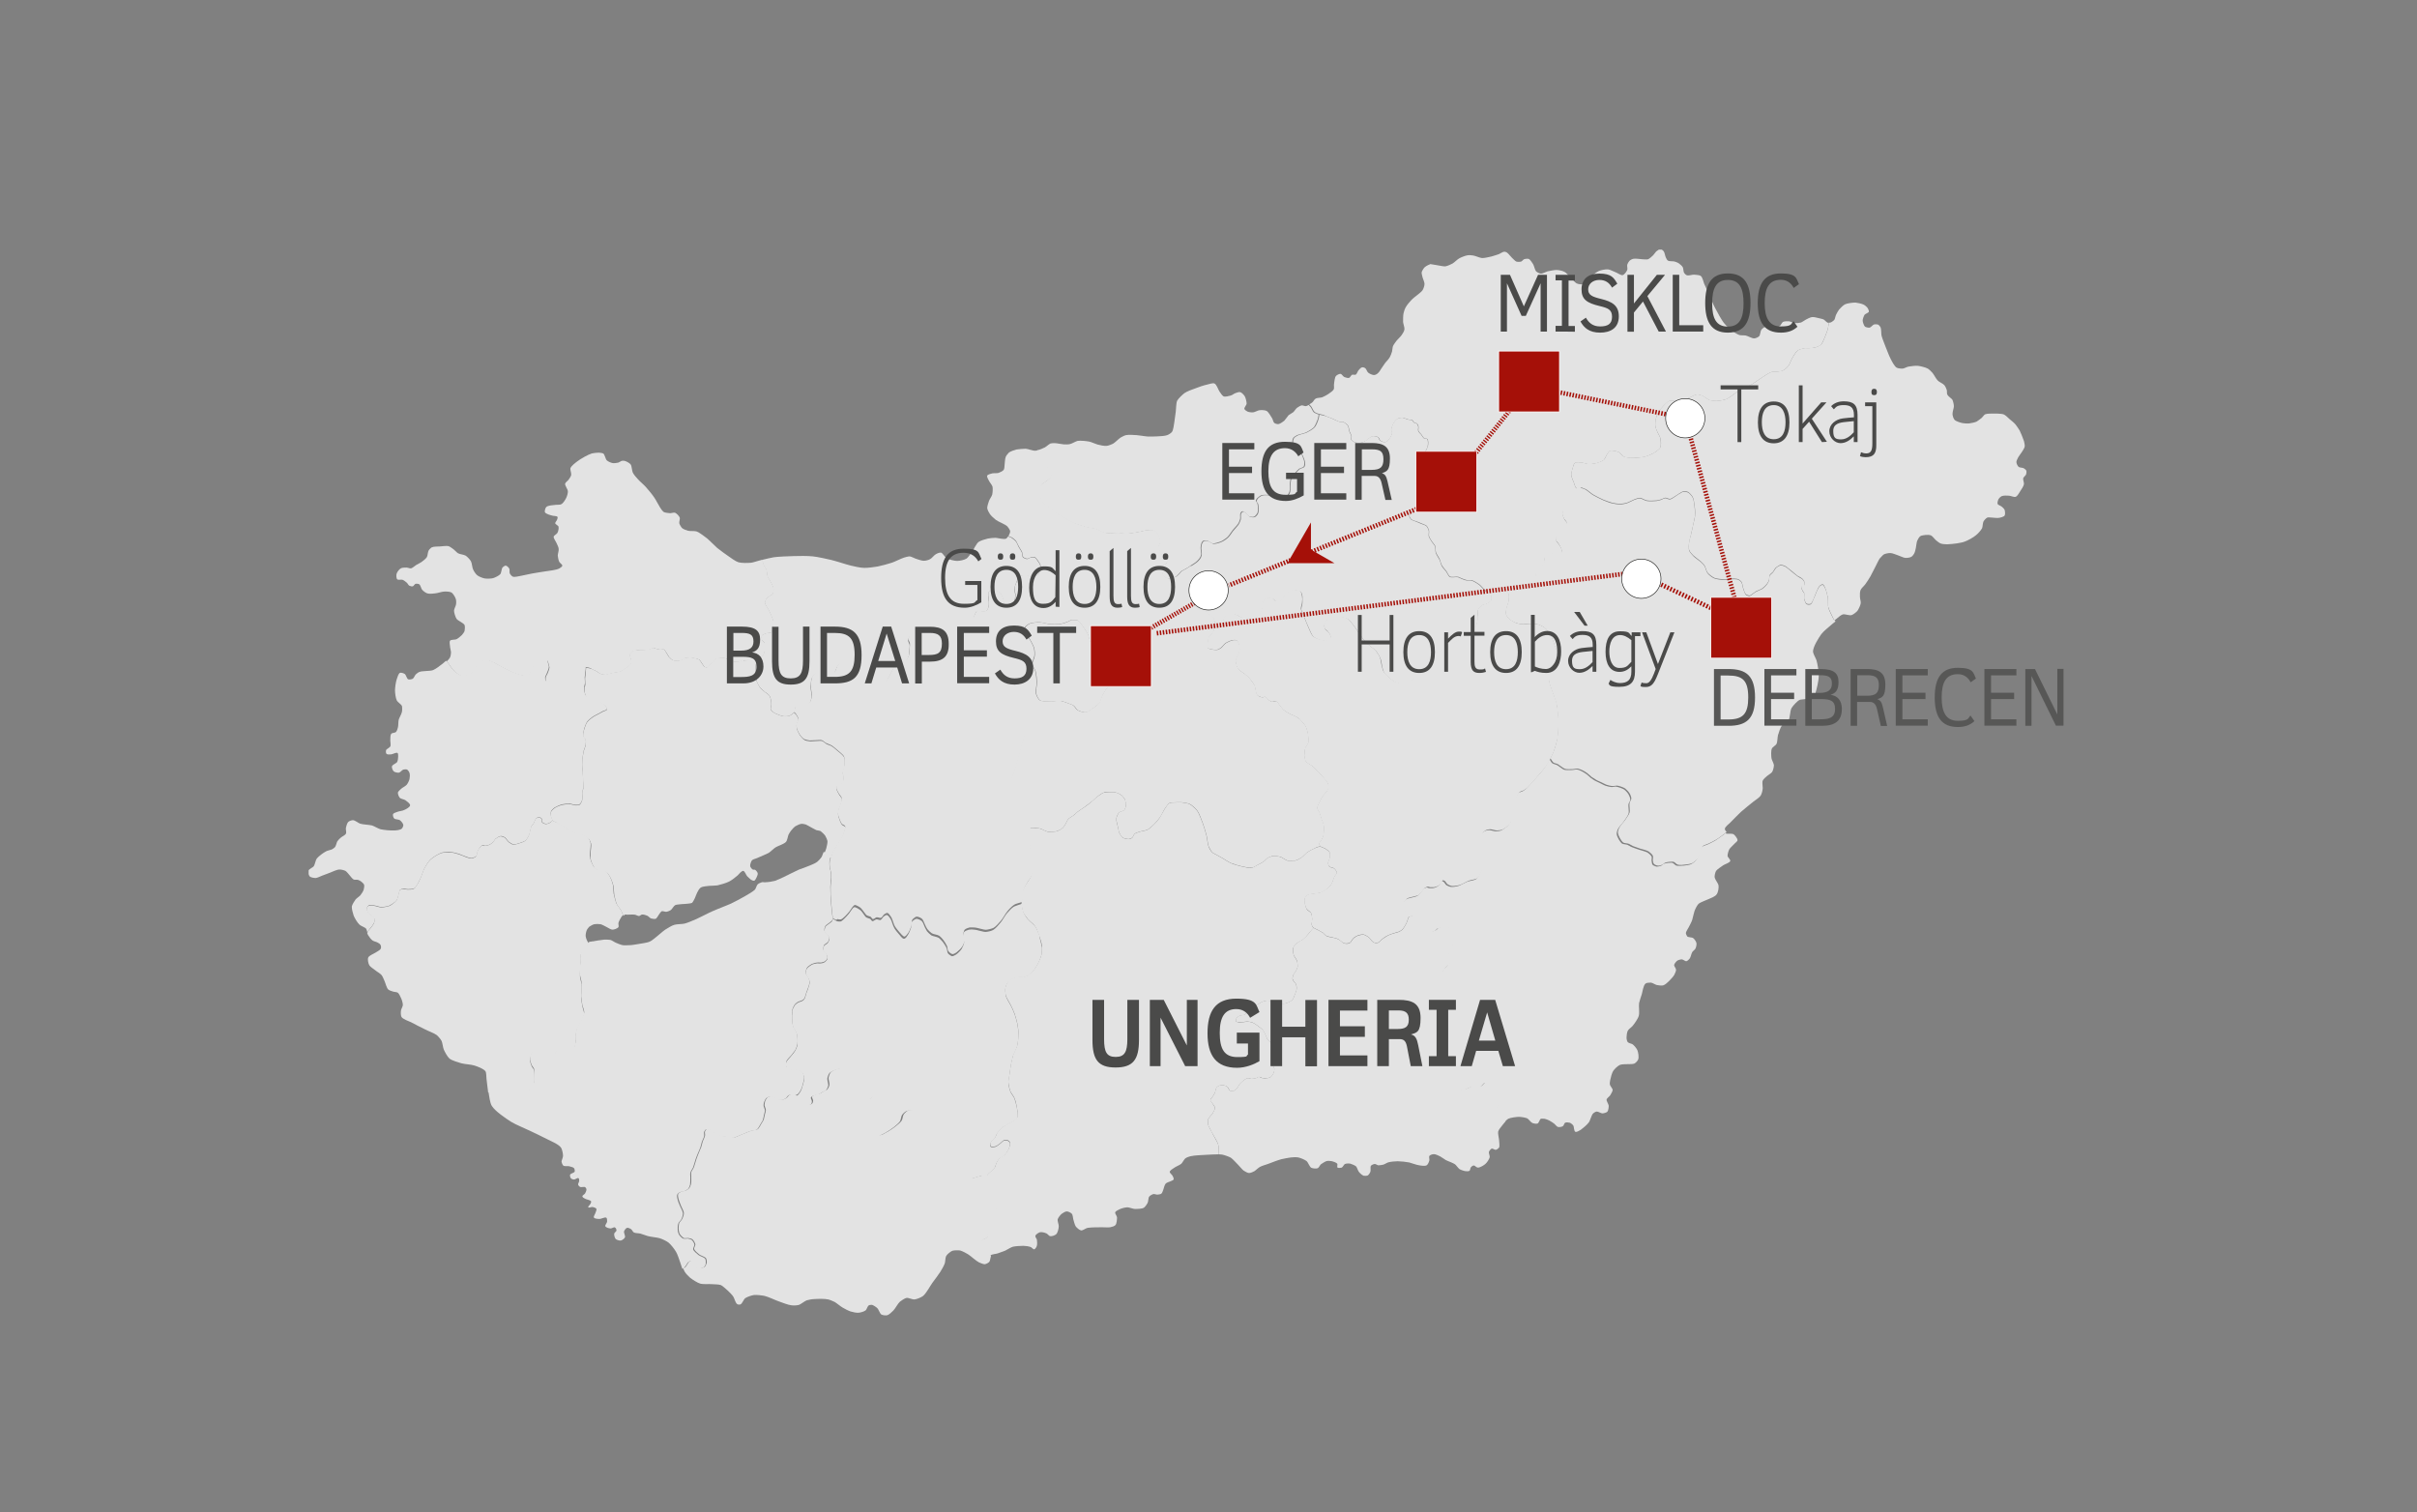 <?xml version="1.0" encoding="UTF-8"?>
<svg id="Livello_1" xmlns="http://www.w3.org/2000/svg" version="1.1" xmlns:xlink="http://www.w3.org/1999/xlink" viewBox="0 0 1600.7 1001.7">
  <rect x="0" y="0" width="1600.7" height="1001.7" fill="#808080" stroke="none"/>
  <!-- Generator: Adobe Illustrator 29.2.1, SVG Export Plug-In . SVG Version: 2.1.0 Build 116)  -->
  <defs>
    <style>
      .st0 {
        clip-path: url(#clippath-21);
      }

      .st1 {
        clip-path: url(#clippath-6);
      }

      .st2 {
        clip-path: url(#clippath-7);
      }

      .st3 {
        clip-path: url(#clippath-17);
      }

      .st4 {
        clip-path: url(#clippath-15);
      }

      .st5 {
        clip-path: url(#clippath-18);
      }

      .st6 {
        clip-path: url(#clippath-4);
      }

      .st7 {
        clip-path: url(#clippath-22);
      }

      .st8 {
        clip-path: url(#clippath-23);
      }

      .st9 {
        stroke-dasharray: 1 1;
      }

      .st9, .st10, .st11, .st12, .st13, .st14, .st15, .st16, .st17, .st18, .st19 {
        fill: none;
      }

      .st9, .st10, .st12, .st14, .st15, .st16, .st18, .st19 {
        stroke: #a51008;
      }

      .st9, .st12, .st14, .st15, .st16, .st18, .st19 {
        stroke-width: 3px;
      }

      .st10, .st11 {
        stroke-width: .5px;
      }

      .st20 {
        clip-path: url(#clippath-9);
      }

      .st21 {
        clip-path: url(#clippath-10);
      }

      .st22 {
        fill: #fff;
      }

      .st23 {
        clip-path: url(#clippath-25);
      }

      .st11 {
        stroke: #fff;
      }

      .st12 {
        stroke-dasharray: .9 .9;
      }

      .st24 {
        clip-path: url(#clippath-11);
      }

      .st25 {
        fill: #a51008;
      }

      .st26 {
        fill: #575756;
      }

      .st27 {
        clip-path: url(#clippath-1);
      }

      .st28 {
        fill: #e3e3e3;
      }

      .st14 {
        stroke-dasharray: 1 1;
      }

      .st29 {
        isolation: isolate;
      }

      .st30 {
        clip-path: url(#clippath-5);
      }

      .st31 {
        clip-path: url(#clippath-20);
      }

      .st32 {
        clip-path: url(#clippath-8);
      }

      .st15 {
        stroke-dasharray: .9 .9;
      }

      .st33 {
        clip-path: url(#clippath-3);
      }

      .st34 {
        clip-path: url(#clippath-12);
      }

      .st35 {
        clip-path: url(#clippath-14);
      }

      .st36 {
        fill: #4a4a49;
      }

      .st37 {
        clip-path: url(#clippath-19);
      }

      .st16 {
        stroke-dasharray: 1 1;
      }

      .st17 {
        stroke: #1d1d1b;
        stroke-width: .4px;
      }

      .st38 {
        clip-path: url(#clippath-16);
      }

      .st39 {
        clip-path: url(#clippath-2);
      }

      .st40 {
        clip-path: url(#clippath-13);
      }

      .st18 {
        stroke-dasharray: 1 1;
      }

      .st19 {
        stroke-dasharray: 1.1 1.1;
      }

      .st41 {
        clip-path: url(#clippath-24);
      }

      .st42 {
        clip-path: url(#clippath);
      }
    </style>
    <clipPath id="clippath">
      <rect class="st13" x="204.4" y="165.3" width="1138.4" height="705.7"/>
    </clipPath>
    <clipPath id="clippath-1">
      <rect class="st13" x="204.4" y="165.3" width="1138.4" height="705.7"/>
    </clipPath>
    <clipPath id="clippath-2">
      <rect class="st13" x="204.4" y="165.3" width="1138.4" height="705.7"/>
    </clipPath>
    <clipPath id="clippath-3">
      <rect class="st13" x="204.4" y="165.3" width="1138.4" height="705.7"/>
    </clipPath>
    <clipPath id="clippath-4">
      <rect class="st13" x="204.4" y="165.3" width="1138.4" height="705.7"/>
    </clipPath>
    <clipPath id="clippath-5">
      <rect class="st13" x="204.4" y="165.3" width="1138.4" height="705.7"/>
    </clipPath>
    <clipPath id="clippath-6">
      <rect class="st13" x="204.4" y="165.3" width="1138.4" height="705.7"/>
    </clipPath>
    <clipPath id="clippath-7">
      <rect class="st13" x="204.4" y="165.3" width="1138.4" height="705.7"/>
    </clipPath>
    <clipPath id="clippath-8">
      <rect class="st13" x="204.4" y="165.3" width="1138.4" height="705.7"/>
    </clipPath>
    <clipPath id="clippath-9">
      <rect class="st13" x="204.4" y="165.3" width="1138.4" height="705.7"/>
    </clipPath>
    <clipPath id="clippath-10">
      <rect class="st13" x="204.4" y="165.3" width="1138.4" height="705.7"/>
    </clipPath>
    <clipPath id="clippath-11">
      <rect class="st13" x="204.4" y="165.3" width="1138.4" height="705.7"/>
    </clipPath>
    <clipPath id="clippath-12">
      <rect class="st13" x="204.4" y="165.3" width="1138.4" height="705.7"/>
    </clipPath>
    <clipPath id="clippath-13">
      <rect class="st13" x="204.4" y="165.3" width="1138.4" height="705.7"/>
    </clipPath>
    <clipPath id="clippath-14">
      <rect class="st13" x="204.4" y="165.3" width="1138.4" height="705.7"/>
    </clipPath>
    <clipPath id="clippath-15">
      <rect class="st13" x="204.4" y="165.3" width="1138.4" height="705.7"/>
    </clipPath>
    <clipPath id="clippath-16">
      <rect class="st13" x="204.4" y="165.3" width="1138.4" height="705.7"/>
    </clipPath>
    <clipPath id="clippath-17">
      <rect class="st13" x="204.4" y="165.3" width="1138.4" height="705.7"/>
    </clipPath>
    <clipPath id="clippath-18">
      <rect class="st13" x="204.4" y="165.3" width="1138.4" height="705.7"/>
    </clipPath>
    <clipPath id="clippath-19">
      <rect class="st13" x="204.4" y="165.3" width="1138.4" height="705.7"/>
    </clipPath>
    <clipPath id="clippath-20">
      <rect class="st13" x="204.4" y="58.5" width="1245.8" height="919.4"/>
    </clipPath>
    <clipPath id="clippath-21">
      <rect class="st13" x="204.4" y="58.5" width="1245.8" height="919.4"/>
    </clipPath>
    <clipPath id="clippath-22">
      <rect class="st13" x="204.4" y="58.5" width="1245.8" height="919.4"/>
    </clipPath>
    <clipPath id="clippath-23">
      <rect class="st13" x="204.4" y="58.5" width="1245.8" height="919.4"/>
    </clipPath>
    <clipPath id="clippath-24">
      <rect class="st13" x="204.4" y="58.5" width="1245.8" height="919.4"/>
    </clipPath>
    <clipPath id="clippath-25">
      <rect class="st13" x="204.4" y="58.5" width="1245.8" height="919.4"/>
    </clipPath>
  </defs>
  <g>
    <g class="st42">
      <path class="st28" d="M747.2,442.8c.2,1,.5,3.2.2,4.2-.2.8-1,2.5-1.6,3.1-.5.5-1.8,1.1-2.5,1.3-1.2.4-3.7.2-4.8.6-1.5.5-4,2.5-5.1,3.5-1.1,1.1-2.5,3.8-3.2,5.1-.6,1.2-1.2,4.1-2,5.1-.9,1.2-3.6,2.9-4.8,3.8-1,.7-3,2.1-4.1,2.3-1.5.2-4.4-.8-5.6-1.5-.8-.5-1.8-2.4-2.5-2.9-.6-.5-2.2-1-2.9-1.3-1.5-.5-4.4-1.8-5.9-1.9-1.5-.2-4.7.5-6.3.5-1.8-.1-5.8.1-7.3-.9-1.1-.7-2.2-3.2-2.5-4.4-.4-1.8.5-5.5.5-7.4,0-1.8-.4-5.6-.9-7.4-.4-1.3-2.1-3.5-2.1-4.8,0-1.4,1.4-4,1.5-5.4.2-1.2,0-3.8-.3-5.1-.4-1.5-2-4.4-2.8-5.8-.6-1.1-2.3-3-2.8-4.1-.3-.8-.9-2.6-.6-3.5.4-1,2.2-2.4,3.2-2.8,1.5-.7,5.1-.9,6.7-.9s4.9,1,6.6,1.2c1.6.2,5,.2,6.6,0,1.2-.2,3.5-.8,4.5-1.2.8-.3,2.2-1.2,3.1-1.5,1.1-.2,3.4-.2,4.4.2s2.4,2.5,3.1,3.5c1.1,1.5,3.1,4.5,3.8,6.2.5,1,.7,3.1,1.2,4.1.6,1.4,2,4.1,3.1,5.1s3.8,2,5.1,2.5c1.9.8,6.1,1.8,8,2.6,1.8.7,5.5,1.8,6.9,3.1.8,1,1.7,3.5,2.1,4.8"/>
    </g>
    <g class="st27">
      <path class="st28" d="M690,626.9c.2,1.5,0,4.4-.4,5.9-.4,1.8-1.9,5.1-2.8,6.6-.8,1.5-2.6,4.2-3.8,5.3-.9.8-3.1,2.1-4.3,2.5-.8.2-2.8,0-3.7,0-1.1.2-3.1.5-4.1,1s-2.5,1.5-3.1,2.1c-.7.8-1.7,2.8-1.9,3.9-.3,1.3,0,4.1.2,5.4.5,1.8,2.5,4.9,3.4,6.6.7,1.4,2,4.2,2.5,5.7s1.4,4.5,1.7,6.1c.3,1.6.8,5,.8,6.6s-.3,6.1-.8,8.1c-.5,1.8-2.2,5-2.8,6.7-.5,1.5-1.1,4.5-1.4,6s-.7,4.8-.9,6.3c-.2,1.4-.8,4.1-.8,5.4,0,1.5.8,4.6,1.4,6.1.5,1.2,2.1,3.1,2.6,4.3.5,1.3,1.2,4.1,1.5,5.4.3,1.8,1.2,5.6.5,7.3-.2.6-1.2,1.5-1.6,1.8-.8.7-3,1.6-4,2.2-1.2.8-3.9,2.1-5,3.1-.8.8-2.3,2.6-3,3.6-.4.6-.8,2.1-1.3,2.8-.5.6-1.6,1.5-2.1,2.1-.3.5-1,1.4-1.1,2,0,.5,0,1.5.5,1.8.6.5,2.2.2,2.9,0,.8-.2,2.2-1.3,2.9-1.8.8-.5,2-2,2.8-2.3.6-.2,1.9-.2,2.5,0,.4.2,1.2.8,1.4,1.2.2.5.2,1.8,0,2.5s-.7,1.9-1,2.5c-.5,1-1.8,2.9-2.6,3.7-.7.7-2.6,1.3-3.3,2-.6.6-1.5,2.1-1.9,3-.4.8-.8,2.5-1.2,3.1-.3.5-1.2,1.4-1.6,1.8-.7.7-2.4,1.8-2.9,2.6-.2.2-.2.5-.4.7-1.1,0-2.1,0-2.8,0-1.1,0-3.1.8-4.1,1-1.3.3-3.8,1.3-5.1,1.3s-2.5-.2-3.2-.6c-1.5-.8-3.8-3.3-4.8-4.5-1.2-1.3-2.8-4.4-3.8-5.8-1.2-1.5-4-4.1-5.4-5.4-1-.9-3-2.8-4.1-3.5-2-1.1-7.1-1.2-8.8-2.8-1.2-1.1-2.3-4.4-2.2-6,0-1.3,1.8-3.5,2.2-4.7s1.3-3.8,1-5c-.3-1.4-2.4-3.6-3.5-4.5-.9-.8-3.1-2-4.3-2.3-1.1-.3-3.3-.5-4.4,0-1,.3-2.6,1.8-3.1,2.6-.6.8-.8,3.1-1.3,4.1-.7,1.2-2.9,2.9-3.9,3.8-1.5,1.2-4.5,3.2-6.2,4.1-1.1.5-3.4,2-4.5,1.8-.9,0-2.6-1.4-3.1-2.2-.5-.9-.3-3.2,0-4.3.4-1.2,2.5-2.9,2.9-4.1.5-1,1.2-3.1.8-4.1-.3-1-2.2-2.2-3.1-2.8-1-.6-3.7-.8-4.4-1.7-.5-.8-.3-3.1,0-4,.4-.8,2.2-1.6,2.8-2.3.5-.7,1.4-2.3,1.5-3.1,0-.8-.7-2.4-1.2-3.1-.5-.8-1.9-2-2.2-2.8s.2-2.8,0-3.8c-.2-1.1-1-3.1-1.7-3.9-.8-.8-2.9-1.5-3.9-1.8-2.4-.6-7.4-.6-10-.5-1.5,0-4.7.2-6.2.7-1.2.4-3.5,1.4-4.4,2.3-.6.7-1.3,2.6-1.4,3.5-.2,1.2.8,3.7.6,4.8-.2.8-.9,2.5-1.5,3.1s-1.5.7-1.9.9c-.7.4-2,1.4-2.8,1.7-.8.4-2.8.6-3.7,1-.5.2-1.5.8-1.6,1.2-.2.6.7,1.8.7,2.5s-.2,1.5-.6,1.9c-.5.5-1.8.8-2.5.8-1.3,0-4.1-.4-5.3-1.2-.9-.6-2.2-2.7-2.6-3.8-.2-.3-.2-1-.2-1.6.6,0,1.2.2,1.5,0,.9-.4,1.9-2.2,2.4-3.1.5-.9,1-2.9,1.3-3.8.3-1.1.9-3.1.9-4.3s-.5-2.4-.9-3.1c-.3-.6-1.3-1.5-1.9-1.9-.8-.5-2.8-.5-3.7-.7-.8,0-2.4.2-3.1,0-.6-.2-1.8-.8-2.1-1.4-.5-.8-.5-2.8-.2-3.7.5-1.3,2.7-3.2,3.5-4.4.7-.8,2.1-2.5,2.6-3.5.5-.8,1.2-2.7,1.3-3.6.2-1.8,0-5.4-.4-7.2-.4-1.4-2.2-3.7-2.6-5.1-.4-1.5-.2-4.8-.2-6.4s-.3-2.9-.2-3.9c.2-1,1.1-2.8,1.7-3.7.5-.6,1.7-1.5,2.3-1.8.5-.3,1.8-.5,2.3-.8.4-.2,1.2-.7,1.5-1.1.7-.8,1.2-3.1,1.5-4.1.5-1.3,1.5-3.8,1.8-5.1.2-.6.5-2,.4-2.6,0-.8-.8-2.2-1.2-2.9-.3-.6-1.2-1.7-1.4-2.3-.2-.9.3-2.8.8-3.5.5-.8,2.2-2,3.1-2.5.8-.5,2.7-.9,3.7-1,.6,0,1.8.2,2.5,0,.7,0,2-.4,2.5-.8.6-.4,1.6-1.5,1.8-2.1.2-.8-.3-2.4-.7-3.1-.3-.6-1.6-1.4-1.8-2-.3-.8-.2-2.8.2-3.5s2-1.3,2.5-2c.5-.6,1.2-2.2,1.1-3,0-.6-.8-1.8-1.2-2.3-.4-.6-1.8-1.5-2-2.1-.2-.8.2-2.6.5-3.3.4-.7,1.8-1.5,2.3-1.9.5-.5,1.8-1.2,2.1-1.7.2-.4.5-1.2.8-1.9.5.7,1.7,1.5,2.4,1.8.6.2,1.9.3,2.5.2.8-.2,1.9-1.4,2.5-1.9.8-.8,2.3-2.4,3-3.3.6-.7,1.5-2.3,2.1-3,.3-.4,1-1.2,1.5-1.3s1.3.4,1.8.6c.6.3,1.8,1.1,2.3,1.5.7.6,1.7,2.1,2.2,2.8.4.5,1,1.5,1.5,1.8.6.5,2.1.7,2.7,1.1.5.3.9,1.4,1.5,1.5.7,0,1.8-1.1,2.5-1.2.7-.2,2.1.6,2.8.4.7-.2,1.5-1.8,2.1-2.3.5-.4,1.6-1.1,2.2-1,.8.2,1.8,1.8,2.3,2.5.9,1.4,1.6,4.7,2.5,6.1.6,1.2,2.2,3.1,3.1,4.1.8.8,2.1,3,3.3,3s2-1.6,2.5-2.3c.8-1.1,1.8-3.6,2.2-4.9.2-.9,0-2.9.5-3.8.2-.5,1-1.1,1.4-1.4.4-.3,1.3-.8,1.8-.8.9,0,2.8.9,3.5,1.6.8.8,1.4,2.9,1.9,3.9.4.7,1,2.1,1.5,2.8.6.8,2.1,2.1,2.9,2.7,1.1.6,3.7.9,4.8,1.6.8.5,2.2,2.1,2.8,2.8.7.9,2,2.9,2.5,4.1.3.8.4,2.6.8,3.3.5.7,2,1.8,2.8,2,.7,0,2-.7,2.6-1.1,1.1-.7,2.9-2.5,3.7-3.7.6-1,1.6-3.3,1.7-4.4,0-.8-.9-2.5-.9-3.4s.3-2.8.9-3.5c.5-.7,2.3-1.2,3.1-1.5.9-.2,2.8-.2,3.7,0,.6,0,1.9.3,2.5.5,1.2.2,3.6,1,4.8,1s3.9-.6,5.1-1.3c1.5-.8,3.9-3.6,5-5,1.2-1.4,2.9-4.6,4.1-6,1-1.2,3.1-3.5,4.4-4.3.7-.5,2.2-.8,3-1.2.5-.2,1.8-.6,2.7-.9v1.2c0,1.3.6,4,1.2,5.2s2.1,3.5,3.1,4.4c1.1,1.2,3.7,3.2,4.6,4.5.8,1.2,1.9,4.1,2.5,5.5.1,2.1,1.4,5.9,1.6,7.9"/>
    </g>
    <g class="st39">
      <path class="st28" d="M660.7,796.9c.2.7.2,2.2,0,3s-1.5,1.8-1.8,2.5c-.5,1-1.2,3.1-1.5,4.3-.3,1-.7,3.1-1.1,4.1-.2.8-1.2,2.2-1.3,3.1,0,.5,0,1.6,0,2.2s.4,2,0,2.6c-.2.4-1.2.8-1.5,1.1-.6.4-1.9.8-2.5,1.4-.3.3-.8,1.2-.8,1.6,0,.9,1.5,2.5,2,3.2.6.8,2,2.4,2.6,3.3.4.6,1,1.8,1.5,2.7-.5,1.2-.5,3.1-1.2,3.8-.5.6-2.1,1.4-2.9,1.5-1,0-2.9-.8-3.8-1.2-2-1-5.4-4.2-7.3-5.4-1.2-.8-3.8-2.1-5.2-2.5-1.3-.2-4-.2-5.2.2-1.2.5-3.5,2.3-4.1,3.5-.6,1.1-.5,3.6-.9,4.8-.5,1.5-2.1,4.3-3,5.7-1.2,1.9-3.9,5.4-5.2,7.2-1.6,2.2-4.1,7.1-6.3,8.8-1.2.9-4.1,2.1-5.5,2.2-1.4.2-4-1.2-5.3-1-1.2.2-3.4,1.7-4.4,2.5-1.4,1.2-3.1,4.6-4.4,5.9s-2.9,2.8-4.1,3.1c-.9.2-3,0-3.8-.5-1.1-.7-1.8-3.5-2.8-4.3-.7-.7-2.4-1.8-3.4-2.1-.5,0-1.8,0-2.2.4-.8.5-1.3,2.7-2.1,3.3-.9.7-3.2,1.4-4.4,1.5-1.4.2-4.1-.4-5.4-.8-1.4-.4-4-1.8-5.2-2.5-1.5-.8-4-3-5.4-3.8-1.1-.5-3.3-1.5-4.4-1.7-2.3-.5-7-.4-9.4-.2-1.2,0-3.6.5-4.7.8-1.4.5-3.8,2.5-5.1,3-1.2.4-3.8.5-5.1.3-2-.2-5.9-1.7-7.8-2.4-2.5-.8-7.3-3.2-9.9-3.8-1.8-.4-5.4-.8-7.1-.6-1.5.2-4.5,1.2-5.8,2.1-1,.8-1.9,3.5-3.1,4.1-.5.2-1.8.2-2.2-.2-1.2-.8-1.8-3.8-2.6-5s-2.7-3.1-3.8-4.1c-1.1-.9-3.1-2.9-4.4-3.5-1.4-.5-4.5-.5-6.1-.6-1.8-.2-5.6.2-7.4-.3-1.9-.5-5.3-2.7-6.8-3.9-1-.8-2.8-2.7-3.5-3.8-.4-.6-.8-1.5-1.1-2.5.5-.2.8-.3,1.1-.5.6-.4,1.3-1.7,1.7-2.3s.6-1.2.9-1.4c.5-.4,1.7-1.2,2.3-1.1.4,0,1.2.6,1.3,1,.3.6,0,2.2.3,2.8.3.5,1.3,1,1.8,1.2.7.2,2.2,0,2.9,0,.5,0,1.6-.4,2-.8.5-.5,1-1.7,1.2-2.3.2-.8,0-2.5-.4-3.2-.7-1.1-3.5-1.8-4.4-2.5-1-.8-3.1-2.5-3.5-3.7-.2-.8,1-2.4.8-3.2s-1.1-2.5-1.8-3.1c-.5-.5-1.8-.8-2.5-.9-.8-.2-2.5.2-3.2,0-.8-.4-2.2-1.8-2.7-2.6-.4-.5-.7-1.9-.8-2.6-.2-1.2,0-3.6.3-4.7.3-.8,1.7-2,2-2.8.5-.9,1.2-3,1.1-4,0-1.2-1.4-3.4-1.8-4.5-.5-1.2-1.4-3.5-1.7-4.6-.2-.8-.6-2.5-.3-3.3.2-.6,1.5-1.4,2-1.7.6-.3,2-.2,2.6-.5.7-.2,1.9-.9,2.5-1.5s1.2-2.1,1.4-2.8c.3-1.3.2-3.9.2-5.2s-.2-2.1,0-2.8c.2-.9,1.5-2.5,1.8-3.5.5-1.3,1.2-4.1,1.7-5.5.3-1,1.2-3,1.5-3.9.4-.9,1.2-2.8,1.6-3.8.3-.9.7-2.8,1-3.7s1.3-2.8,1.5-3.8c.2-.7-.3-2.2,0-2.9.2-.5.8-1.5,1.4-1.7.5-.2,1.5,0,2,.2s1.2.6,1.5.9c.7.5,1.8,1.7,2.5,2.1.7.5,2.3.9,3.1,1.2.6.2,1.8.5,2.5.5.8.2,2.6,0,3.5.2.8,0,2.1.7,2.9.6.8,0,2.1-.8,2.9-1.1,1.2-.5,3.3-1.3,4.4-1.8s3.3-1.4,4.4-1.7c.9-.2,2.9-.2,3.7-.8,1-.6,2-2.9,2.6-3.8.4-.6,1.2-1.9,1.5-2.6.3-.8.5-2.7.8-3.6.2-.7.6-2.1.6-2.8s-.8-2.3-.9-3.1c0-.6.2-2,.4-2.6.2-.7,1-2.1,1.6-2.6.5-.4,1.8-.8,2.5-.8s2.5.8,3.3,1.2c.6.2,1.7.9,2.4,1.1.6,0,2,0,2.6-.2.5-.2,1.6-.8,2.1-1.2s1.1-1.5,1.6-1.8c.5-.2,1.5-.5,2-.5.6,0,1.6.2,2.5.4,0,.6,0,1.3.2,1.6.4,1.1,1.7,3.1,2.6,3.8,1.2.8,3.9,1.2,5.3,1.2s2.1-.3,2.5-.8c.4-.4.6-1.5.6-1.9,0-.6-.9-1.8-.7-2.5.2-.5,1.2-1,1.6-1.2.8-.5,2.8-.6,3.7-1,.8-.3,2-1.3,2.8-1.7.5-.2,1.5-.5,1.9-.9.6-.6,1.4-2.2,1.5-3.1.2-1.2-.8-3.7-.6-4.8.2-.9.8-2.8,1.5-3.5.8-.9,3.1-2,4.4-2.3,1.5-.5,4.6-.7,6.2-.7,2.5,0,7.5,0,9.9.5,1.1.2,3.2,1.1,4,1.8.8.8,1.5,2.9,1.7,4,.2.9-.3,2.8,0,3.8.3.8,1.8,2.1,2.2,2.8.4.8,1.2,2.3,1.2,3.1s-.9,2.5-1.4,3.1c-.5.7-2.4,1.5-2.8,2.3-.5.9-.7,3.1,0,4,.6,1,3.4,1.2,4.4,1.7.9.5,2.8,1.8,3.1,2.8s-.4,3.2-.8,4.1c-.5,1.2-2.5,2.8-2.9,4.1-.3,1-.5,3.3,0,4.3.5.8,2.1,2.1,3.1,2.2,1.2.2,3.5-1.2,4.5-1.8,1.6-.8,4.8-2.9,6.2-4.1,1.1-.8,3.2-2.6,4-3.8.5-.9.7-3.1,1.3-4.1.6-.8,2.1-2.3,3.1-2.6,1-.4,3.3-.2,4.4,0,1.2.3,3.4,1.5,4.2,2.3,1.1.9,3.1,3.1,3.5,4.5.3,1.2-.6,3.8-1,5s-2.1,3.4-2.2,4.7c0,1.6,1.1,4.9,2.2,6,1.7,1.6,6.8,1.6,8.8,2.8,1.2.6,3.1,2.5,4.1,3.5,1.4,1.3,4.1,4,5.4,5.4,1.1,1.4,2.8,4.4,3.8,5.8,1.1,1.3,3.4,3.8,4.8,4.5s2.4.6,3.2.6c1.3,0,3.8-1,5.1-1.3,1-.2,3.1-.9,4.1-1,.6,0,1.7,0,2.8,0-.3.7-.6,1.5-.5,2.1.2,1.2,2.3,2.9,3,4.1s1.8,3.6,2.2,4.8c.3,1.2.5,3.5.8,4.6-.5,1,.4,2.4.6,3.2"/>
    </g>
    <g class="st33">
      <path class="st28" d="M526.7,725.3c-.9-.2-1.8-.5-2.5-.4-.5,0-1.5.2-2,.5s-1.2,1.5-1.6,1.8c-.5.4-1.5,1-2.1,1.2s-1.9.3-2.6.2c-.6,0-1.8-.8-2.4-1.1-.8-.3-2.4-1.2-3.3-1.2s-1.9.4-2.5.8c-.6.5-1.3,1.8-1.6,2.6-.2.6-.5,1.9-.4,2.6,0,.8.9,2.3.9,3.1s-.5,2.1-.6,2.8c-.2.9-.5,2.7-.8,3.6-.2.7-1.2,1.9-1.5,2.6-.6,1-1.6,3.2-2.6,3.8-.8.5-2.8.5-3.7.8-1.2.3-3.3,1.2-4.4,1.7-1.2.5-3.3,1.3-4.4,1.8-.7.3-2.1,1-2.9,1.1-.8,0-2.1-.5-2.9-.6-.8,0-2.6,0-3.5-.2-.6,0-1.9-.4-2.5-.5-.8-.2-2.4-.7-3.1-1.2-.7-.4-1.8-1.6-2.5-2.1-.4-.2-1.1-.8-1.5-.9s-1.5-.4-2-.2-1.2,1.2-1.4,1.7c-.2.7.2,2.1,0,2.9-.2,1-1.2,2.8-1.5,3.8-.3.9-.7,2.8-1,3.7s-1.2,2.8-1.6,3.8c-.4,1-1.2,2.9-1.5,3.9-.5,1.4-1.2,4.2-1.7,5.5-.4.9-1.6,2.5-1.8,3.5-.2.7,0,2.1,0,2.8,0,1.3,0,4-.2,5.2-.2.8-.8,2.2-1.4,2.8-.5.5-1.8,1.2-2.5,1.5-.6.2-2,.2-2.6.5-.6.2-1.8,1.1-2,1.7-.3.8,0,2.5.3,3.3.2,1.2,1.2,3.5,1.7,4.6s1.7,3.3,1.8,4.5c0,1-.6,3.1-1.1,4-.4.8-1.8,1.9-2,2.8-.4,1.1-.5,3.5-.3,4.7,0,.7.4,2,.8,2.6.5.8,1.8,2.2,2.7,2.6.8.3,2.4,0,3.2,0,.6.2,2,.5,2.5.9.7.6,1.7,2.2,1.8,3.1s-1.1,2.4-.8,3.2c.3,1.2,2.5,2.8,3.5,3.7,1,.8,3.8,1.5,4.4,2.5.5.7.5,2.5.4,3.2,0,.6-.6,1.8-1.2,2.3-.4.4-1.5.7-2,.8-.7.2-2.2.2-2.9,0-.5-.2-1.5-.7-1.8-1.2-.4-.6,0-2.2-.3-2.8-.2-.4-.9-1-1.3-1-.6,0-1.8.7-2.3,1.1-.3.3-.7,1.1-.9,1.4-.4.6-1.2,1.8-1.7,2.3s-.6.3-1.1.5c-.5-1.6-1.1-3.5-1.5-4.5-.6-1.7-1.7-5.1-2.6-6.6-1-1.8-3.5-5-5-6.2-1.2-1-4.2-2.4-5.8-2.9-2-.6-6.1-.9-8.1-1.5-1.2-.3-3.6-1.3-4.8-1.6-1.1-.3-3.5-.2-4.4-.8-.5-.3-1.1-1.6-1.6-2-.6-.5-2.1-1.2-2.8-1-.8.2-1.8,1.6-2,2.4-.2,1,1,3,.6,3.9-.3.8-1.8,1.9-2.7,2.1-.8.2-2.8-.4-3.4-1-.6-.6-1.2-2.5-1-3.5,0-.7,1.5-1.5,1.5-2.2s-.5-1.8-1.1-2c-.6-.3-2,.7-2.7.7-.9,0-3.2-.5-3.6-1.5-.3-.7,1.1-2.1,1.2-3,0-.7,0-2.2-.5-2.6-.9-.6-3.4.8-4.4.8s-3.4,0-3.9-1c-.3-.6.7-1.9.9-2.6.2-.8,1.1-2.3.8-3.1-.3-.6-1.8-1.1-2.5-1.2-.7-.2-2.5.8-2.9.2-.3-.5,1.1-1.6,1.4-2.2.2-.4.7-1.3.5-1.7-.5-1-3.1-1.2-4-1.8-.5-.3-1.7-.8-1.8-1.5s1.5-1.4,1.8-2c.3-.5.9-1.8.9-2.5s-.5-1.4-.8-1.6c-.7-.5-2.6.2-3.4-.2-.5-.2-1.2-1-1.3-1.5-.2-.6.7-1.8.7-2.5s0-1.6-.5-1.8c-.6-.4-2.1.9-2.8.9s-1.8-.3-2.2-.8-.8-1.8-.5-2.4c.3-.8,2.6-1.2,3-2,.2-.5,0-1.9-.5-2.4-.5-.6-2.4-.9-3.2-1.2-.9-.2-3,.2-3.8-.4-.5-.4-1.1-1.8-1.2-2.5,0-1,1-2.9,1-4s-.5-4.4-1.5-5.6c-1.6-2.2-7-4.3-9.4-5.6-2.8-1.5-8.4-4.1-11.1-5.4-3-1.5-9.3-4-12.2-5.8-3.5-2.2-10.8-7.1-13-10.7-1.2-1.9-1.7-6.5-2.1-8.7,0-.3,0-.6-.2-1,.5,0,.8-.2,1.2-.2,1.3-.2,3.8-.2,5.1-.2,1.2,0,3.8,0,4.8.5.7.3,1.7,1.6,2.5,1.9,1.4.5,4.4.5,5.9.3,1.2,0,3.6-.5,4.7-1,1.1-.5,2.9-2.2,3.7-3.2.8-.9,2.1-3,2.5-4.1.4-1.4.3-4.4.2-5.8,0-.8,0-2.3-.3-3.1-.2-.6-1.2-1.7-1.5-2.3-.4-.8-1-2.8-1.1-3.8,0-.9.2-2.8.6-3.7.2-.5.8-1.6,1.3-2,.8-.5,2.6-1,3.5-.9.8,0,2.1,1.2,2.8,1.7.5.5,1.2,1.8,1.8,2.1.7.3,2.4.2,3.2,0s2.4-.7,3-1.2c.5-.4.7-1.5,1.2-1.9s1.7-.8,2.3-.9c.5,0,1.3.2,1.7.4.6.2,1.8.8,2.5.9.8,0,2.5-.2,3.2-.5.5-.2,1.5-1,1.8-1.5.5-.8.9-2.6,1.1-3.5.2-1.2-.2-3.6,0-4.8.2-1.3.5-3.8,1-5,.5-1.4,2.1-3.9,2.7-5.2.5-1.2,1.9-3.7,2.1-5,.2-1.3-.9-3.8-1.2-5.1-.2-1.5-.7-4.4-.8-5.9,0-2.1.5-6.5.3-8.7,0-1.4-.9-4-1.1-5.3-.2-2,0-5.9.2-7.9,0-1.6-.2-4.8.3-6.4.2-.5.7-1.5,1.1-2,.5-.6,2.1-1.4,2.6-2,.4-.5.8-1.6,1.2-2.1.2-.3.5-1,.8-1.6.6,0,1.4,0,1.8-.2,1,0,2.9-.5,3.8-.6,1.2-.2,3.5-.5,4.5-.6.9,0,2.8,0,3.8.2s2.7,1.5,3.7,1.9c1.1.5,3.4,1.4,4.5,1.6,1.2.2,3.5,0,4.7,0,1.3,0,4-.5,5.3-.7,2-.4,6.1-.8,8-1.7,1.4-.6,3.6-2.6,4.8-3.5,1.4-1.1,4-3.5,5.4-4.4,1.5-.9,4.4-2.8,6.1-3.2,1.6-.5,5.1-.4,6.7-.8,2.1-.5,6.1-2.3,8-3.1,2.7-1.2,7.9-4,10.5-5.1,2.8-1.3,8.8-3.5,11.7-4.8,2.6-1.2,7.7-3.9,10.2-5.4,1.6-.9,4.9-2.8,6.2-4.1.6-.7,1.1-2.7,1.7-3.4.6-.6,2.1-1.3,2.9-1.5.6-.2,1.8.2,2.5,0,1.5,0,4.6-.5,6.1-.9,1.5-.5,4.5-1.9,6-2.6,2.5-1.2,7.3-3.7,9.8-4.8,1.4-.5,4.1-1.5,5.4-2,1.7-.7,5.3-2,6.7-3.1.8-.6,2.3-2.2,2.9-3.1s.8-2.1,1.2-2.8c0-.2.2-.5.3-.7.5,0,.9.2,1.2.4.5.2,1.1,1.2,1.5,1.5.5.3,1.5.7,2,.8-.3,1.1-.6,2.1-.8,2.9-.2,1.2,0,3.4,0,4.4,0,.8.7,2.2.8,3,.2,1,.2,3,.2,4.1s-.5,4.3-.5,5.8c0,2.3.2,7,.3,9.3.2,1.8.5,5.5.7,7.3.2,1,.2,3,.7,3.8,0,0,0,.2.2.2-.2.7-.5,1.6-.8,1.9-.4.5-1.6,1.2-2.1,1.7-.6.5-2,1.3-2.3,1.9-.5.7-.8,2.5-.5,3.3.2.7,1.5,1.5,2,2.1.4.5,1.1,1.6,1.2,2.3,0,.8-.6,2.4-1.1,3s-2.1,1.3-2.5,2c-.4.8-.5,2.7-.2,3.5.2.6,1.5,1.4,1.8,2,.4.7.8,2.3.7,3.1-.2.7-1.2,1.8-1.8,2.1-.5.4-1.9.7-2.5.8s-1.8-.2-2.5,0c-.9,0-2.8.6-3.7,1-.8.5-2.6,1.6-3.1,2.5-.5.8-.9,2.7-.8,3.5,0,.7,1.1,1.7,1.4,2.3.3.7,1,2.1,1.2,2.9,0,.7-.2,2-.4,2.6-.3,1.3-1.4,3.8-1.8,5.1-.4,1-.8,3.2-1.5,4.1-.2.4-1.1.8-1.5,1.1-.5.3-1.8.5-2.3.8-.6.3-1.8,1.2-2.3,1.8-.6.8-1.5,2.7-1.7,3.7s0,2.9.2,3.9c0,1.6-.2,4.8.2,6.4.4,1.4,2.2,3.7,2.6,5.1.5,1.8.7,5.4.4,7.2-.2.9-.8,2.8-1.2,3.6-.5,1-2,2.6-2.6,3.5-.8,1.1-3.1,3-3.5,4.4-.3.8-.2,2.9.2,3.7.3.5,1.5,1.2,2.1,1.4.8.2,2.3,0,3.1,0,.9,0,2.8.2,3.6.7.6.3,1.6,1.3,1.9,1.8.4.7.8,2.2.9,3.1,0,1.1-.6,3.2-.9,4.3-.2,1-.8,2.9-1.3,3.8-.5.8-1.5,2.7-2.4,3.1-.5.2-1,.2-1.6.1"/>
    </g>
    <g class="st6">
      <path class="st28" d="M653.9,778.3c.2-.3.3-.5.4-.7.5-.8,2.2-1.9,2.9-2.6.5-.5,1.3-1.3,1.6-1.8.5-.7.8-2.5,1.2-3.2s1.3-2.4,1.9-3c.7-.7,2.6-1.3,3.3-2,.8-.8,2.1-2.7,2.6-3.7.3-.6.8-1.8,1-2.5,0-.6.2-1.9,0-2.5-.2-.4-.9-1-1.4-1.2-.6-.2-1.9-.2-2.5,0-.8.3-2.1,1.8-2.8,2.3-.7.5-2.1,1.6-2.9,1.8-.7.2-2.3.5-2.9,0-.4-.2-.5-1.3-.5-1.8,0-.5.8-1.5,1.1-2,.5-.6,1.6-1.5,2.1-2.1s.9-2.1,1.3-2.8c.6-1,2.1-2.8,3-3.6,1.2-.9,3.8-2.3,5-3.1,1-.5,3.1-1.5,3.9-2.2.5-.4,1.4-1.2,1.6-1.8.6-1.7-.2-5.5-.5-7.3-.2-1.4-.9-4.1-1.5-5.4-.5-1.2-2.1-3.1-2.6-4.3-.6-1.5-1.3-4.5-1.4-6.1,0-1.4.5-4.1.8-5.4.2-1.6.6-4.8.9-6.3s.9-4.5,1.4-6c.5-1.7,2.3-4.9,2.8-6.7.5-2,.8-6.1.8-8.1s-.5-5-.8-6.6c-.3-1.5-1.2-4.6-1.7-6.1s-1.8-4.3-2.5-5.7c-.8-1.7-2.9-4.8-3.4-6.6-.3-1.3-.5-4.1-.2-5.4.2-1.1,1.2-3.1,1.9-3.9.6-.7,2.2-1.8,3.1-2.1,1-.5,3.1-.8,4.1-1,.9,0,2.8.2,3.7,0,1.2-.3,3.4-1.7,4.4-2.5,1.2-1.1,3-3.9,3.8-5.3.8-1.5,2.4-4.8,2.8-6.6.3-1.5.5-4.4.4-5.9-.2-2-1.5-5.8-2.2-7.7-.5-1.5-1.6-4.3-2.5-5.5-.9-1.4-3.6-3.3-4.6-4.5-.8-1.1-2.5-3.2-3.1-4.4-.5-1.2-1-3.9-1.2-5.2v-1.2c0-.8.2-1.7.3-2.2.3-1.3,0-4,.2-5.2.4-1.3,1.8-3.8,2.5-4.9.8-1.3,2.7-3.7,3.2-5.1.4-1.2.5-3.5.5-4.8,0-1.5-.9-4.2-1.2-5.6-.3-1.5-.9-4.7-.9-6.3s.5-2.8.8-3.8c.3-1.2,1.2-3.4,1.3-4.5,0-1.4-.2-4.1-.7-5.4-.2-.4-.5-.9-1-1.4.8-.2,1.9-.5,2.5-.5,1.2,0,3.7.2,4.8.5,1.4.3,3.8,1.9,5.1,2.1,1.5.2,4.4,0,5.8-.3,1.2-.3,3.2-1.5,4.1-2.2.5-.5,1.4-1.8,1.8-2.5.5-.8,1.2-2.6,1.8-3.3.8-.9,3-2.1,3.9-2.8.6-.5,1.8-1.7,2.5-2.2,1-.8,3.1-2.1,4.1-2.8,1.2-.8,3.4-2.4,4.4-3.3,1.4-1.1,3.8-3.5,5.2-4.4.8-.5,2.3-1.7,3.2-2,.8-.2,2.5-.3,3.3-.4,1.1,0,3.3-.2,4.3,0,1.2.2,3.5,1.2,4.4,2,.7.5,1.8,1.9,2.2,2.7.5.9.9,3,.8,4.1,0,.8-.6,2.5-1.2,3.1-.6.7-2.7.9-3.4,1.6-.8.8-1.7,2.8-1.8,3.9-.2,1.5.8,4.4,1.1,5.8.2.9.5,2.8.9,3.8.4.8,1.5,2.5,2.2,3.1.9.6,3.1,1.1,4.1,1,.6,0,1.8-.5,2.2-.9.6-.5,1-2.1,1.6-2.6.8-.6,2.7-1.2,3.7-1.5,1.2-.4,3.7-.6,4.8-1.2,1.2-.6,3.2-2.4,4.2-3.4,1.1-1,3-3.2,3.8-4.4,1-1.5,2.5-4.6,3.5-6.1.7-1,1.9-3.1,3-3.7.8-.5,2.5-.5,3.5-.5,1.3,0,3.9-.2,5.1,0s3.6.5,4.7,1c1.5.8,4.1,3.1,5.1,4.4,1.3,1.8,2.8,6.1,3.6,8.1s2.1,6.4,2.6,8.5c.5,1.8.7,5.5,1.4,7.2.4,1.1,1.5,3.1,2.4,3.9.6.6,2.2,1.2,3,1.7,1,.5,3,1.7,4.1,2.3,1.3.8,3.9,2.5,5.3,3.1,1.8.8,5.4,1.8,7.2,2.2,1.7.4,5.1,1.2,6.8.8,1-.2,2.8-1.4,3.8-1.9s3-1.5,3.8-2.1c.8-.5,2-2,2.8-2.5s2.6-1.1,3.5-1.2c1.2-.2,3.6.2,4.7.5,1.3.4,3.5,2.1,4.8,2.5,1.3.3,4,.2,5.2,0s3.4-1.5,4.4-2.2c.9-.6,2.4-2.4,3.3-3.1,1.4-1,4.4-2.6,6-3.2.6-.2,2-.7,2.9-1,0,.2.2.2.3.3.6.5,2.1.8,2.8,1.2.8.5,2.6,1.7,3.1,2.6.5.9.2,3.1,0,4.1-.2.7-1,2-1,2.8s.4,2.1.8,2.5c.6.6,2.5.7,3.1,1.2.7.5,1.9,2,1.9,2.8s-1.4,2.1-1.7,2.9c-.5,1.1-1.2,3.4-1.7,4.4-.6.9-2.1,2.6-2.9,3.4-1,.8-3.1,2.1-4.4,2.5-1.1.4-3.5.6-4.5.8s-3.1.2-3.9.7c-.6.3-1.8,1.5-2,2.1-.4.9,0,3,0,4,.2.9.7,2.7,1.2,3.5s2.4,1.7,2.8,2.5c.5,1,.8,3.4.8,4.5s-.5,1.9-.5,2.5c0,.7.5,2,1,2.5s.2.2.3.3c-.6.7-1.5,1.7-1.9,2.1-.7.8-2,2.5-2.8,3.4-.5.6-1.8,1.8-2.5,2.3-.6.5-2,1.2-2.6,1.5-.6.4-1.8,1.2-2.3,1.7-.4.5-1.1,1.5-1.3,2-.2.8-.2,2.8,0,3.7,0,.5.4,1.4.5,1.8.4.8,1.5,2.3,1.9,3.1.3.9.7,2.8.5,3.8,0,.8-.8,2.5-1.2,3.2s-1.5,2-1.8,2.8c-.2.5-.5,1.7-.4,2.3,0,.5.6,1.4.9,1.8.3.5,1.4,1.4,1.5,2,.3.8.3,2.8.2,3.8-.2.8-.8,2.5-1.2,3.2-.3.8-.8,2.3-1.3,2.9-.5.6-1.8,1.5-2.5,1.8-.8.4-2.4.8-3.2,1-.9.2-2.8.2-3.8,0-1,0-2.8-.6-3.8-.9-.8-.2-2.3-1.1-3.1-1.2-1.1,0-3.1.5-4.1,1-.6.2-1.7,1-2.3,1.4-.8.5-2.4,1.2-3.1,1.7-.8.6-2.2,2.3-3.1,3.1-.8.6-2.3,1.9-3.2,2.3-.6.3-2.1.2-2.8.5-.6.3-1.8,1-2.2,1.6-.2.5-.6,1.5-.4,2,.2.4,1.2.7,1.6.8.6.2,1.8,0,2.5,0,.9,0,2.7-.5,3.6-.5s2.5.4,3.4.7c.8.3,2.1,1.2,2.8,1.7.5.4,1.5,1.2,2,1.5.5.4,1.5,1,1.8,1.4.5.6,1.4,2.1,1.7,2.9.5.8,1,2.7,1.5,3.5.5.6,1.6,1.6,2.1,2.2.6.8,1.8,2.5,2.1,3.5.3.8.7,2.4.7,3.2s-.5,3.1-.8,4.1c-.2.5-.6,1.4-.7,1.9,0,.6,0,1.8,0,2.4.2.5,1,1.4,1.2,2,.2.8-.2,2.4-.5,3.1-.3.7-1.2,2-1.8,2.5-.5.4-1.9.8-2.6.9-.7,0-2.1,0-2.8,0-.6-.2-1.8-1-2.5-.9-.5,0-1.3.7-1.8.8-.8.2-2.5.6-3.4.5-.5,0-1.5-.5-1.9-.5-.7,0-2,.8-2.6,1.2-.8.5-2.1,1.8-2.8,2.5-.7.8-1.6,2.6-2.3,3.4-.4.5-1.4,1.2-1.9,1.4-.6.2-1.9.2-2.5-.2-.6-.3-.9-1.8-1.5-2.3-.5-.5-1.8-1-2.5-1.2-.8-.2-2.5,0-3.3.3-.5.2-1.4.9-1.7,1.4-.5.7-.6,2.5-1,3.2-.3.7-1.1,2-1.5,2.6s-1.5,1.5-1.5,2.2,1.2,1.8,1.5,2.5c.4.7,1.5,2,1.5,2.8,0,1.1-1.1,3-1.7,3.9-.3.5-1.2,1.2-1.5,1.7-.4.5-1.2,1.5-1.4,2.1-.2.8,0,2.7.2,3.6.2.7.9,2,1.3,2.7.5.8,1.4,2.6,1.8,3.5.8,1.6,2.8,4.8,3.4,6.5.5,1.5.5,4.7.5,6.2v.5c-2.6,0-5.9.2-7.8.3-2.8.2-8.4.3-11.1,1-.9.2-2.6.8-3.4,1.5s-1.8,2.8-2.6,3.5c-1.1.9-3.8,1.9-4.9,2.8-.8.5-2.5,1.5-2.7,2.5,0,.8,1.4,1.8,1.8,2.5.3.6,1,1.8.8,2.5-.2.6-1.6,1-2.2,1.3s-2.5.8-3.1,1.5c-.7.8-1.2,2.8-1.5,3.8-.3.7-.7,2.3-1.3,2.8-.5.5-2.1.6-2.8.7-.6,0-1.8-.5-2.5-.4-.8.2-2.3,1-2.8,1.7-.7.9-.5,3.3-1.1,4.3-.5.9-1.6,2.6-2.5,3.1-1.2.7-4.3.8-5.7.8s-3.8-1.1-5.1-1.1-3.7.6-4.8,1.1c-.9.4-3,1.3-3.3,2.2-.3.8,1.1,2.4,1.2,3.3,0,1.3-.2,4.1-1,5.1-.6.8-2.5,1.3-3.5,1.5-1.3.2-4,0-5.3,0-2.4,0-7.3,0-9.7.4-1.2.2-3.1,1.8-4.3,1.7-1.1-.2-2.8-1.7-3.5-2.6-.8-1.1-1.3-3.7-1.7-4.9-.2-.8-.3-2.8-.9-3.5s-2.4-1.6-3.4-1.6-2.7,1.1-3.5,1.7c-.8.7-2.2,2.5-2.5,3.5-.3,1.2.8,3.5.7,4.7,0,1.4-.7,4.3-1.7,5.2-.7.7-2.8,1.5-3.9,1.3-.8,0-1.8-1.5-2.5-1.8-1-.5-3.2-1.1-4.3-.8-.9.2-2.8,1.4-3.1,2.4-.2.6.8,1.8,1,2.4.2,1,.3,3.1,0,4.2-.2.7-1,2.1-1.7,2.3s-1.7-1.3-2.4-1.5c-1.2-.5-3.7-.8-4.9-.8-1.8,0-5.2.2-6.9.6-1.4.4-3.8,2-5.1,2.6-1.2.5-3.7,1.4-4.9,1.8-1.2.4-3.8.5-4.8,1.3-.2.2-.4.5-.5.8-.5-.9-1.1-2.1-1.5-2.7-.6-.8-2-2.4-2.6-3.3-.5-.8-1.9-2.2-2-3.2,0-.5.5-1.3.8-1.6.5-.5,1.8-1,2.5-1.4.4-.2,1.3-.6,1.5-1.1.3-.6,0-1.9,0-2.6s0-1.7,0-2.2c.2-.8,1-2.3,1.3-3.1.3-1,.8-3.1,1.1-4.1.3-1.1,1-3.2,1.5-4.3.4-.7,1.6-1.8,1.8-2.5.2-.7.2-2.2,0-3s-1.1-2.2-1.3-3c-.3-1.2-.5-3.5-.8-4.6-.4-1.3-1.5-3.7-2.2-4.8-.6-1.1-2.8-2.8-3-4.1.7-.7,1-1.6,1.3-2.3"/>
    </g>
    <g class="st30">
      <path class="st28" d="M804,417.9c.3,0,.6.1.8.1.4,0,1.2.2,1.5.1.5-.1,1.2-.6,1.5-.8.5-.4,1.2-1.2,1.5-1.7.5-.7,1.5-2.1,1.5-2.9,0-.7-.7-2-.6-2.7s.8-1.9,1.3-2.4c.8-.7,2.8-1.2,3.9-1.3.9-.1,2.8.5,3.7.8.7.3,1.9,1.3,2.7,1.5,1,.3,3.1.5,4.1.6,1.2.1,3.9.3,5.1-.2,1-.4,2.8-1.9,3.4-2.8.6-.8,1.2-2.8,1.5-3.8.2-1,0-3.2.5-4.2.3-.7,1.2-1.9,1.8-2.2,1.1-.5,3.7-.1,4.8.4.6.2,1.3,1.5,1.9,1.7s2.1.2,2.8-.1c.8-.4,1.5-2.1,2.1-2.8.5-.6,1.5-1.9,2.1-2.5.8-.7,2.8-1.8,3.8-2.1.5-.2,1.8,0,2.3.1.8.1,2.5.2,3.1.7.7.6,1,2.6,1.2,3.5.2,1,.2,3,0,4,0,1.1-.9,3.2-.8,4.3s1.2,3,1.5,3.9c.8,2.1,2.6,6.4,3.5,8.5.7,1.5,1.8,4.4,2.9,5.6.6.7,2.3,1.5,3.1,1.8.8.3,2.5.8,3.5.9.7.1,2.2.2,2.9.1.6-.2,1.9-.8,2.2-1.5.2-.5,0-1.7-.3-2.1-.2-.7-1.1-1.8-1.5-2.4-.4-.5-1.5-1-1.8-1.5-.4-.7-.8-2.4-.7-3.1.2-.9,1.5-2.6,2.1-3.2.7-.7,2.5-1.7,3.5-1.9,1.2-.3,3.5-.2,4.7,0,1.4.2,4.1.5,5.3,1.3,1.3.8,3.1,3.5,4.1,4.7,1.2,1.5,3.3,4.8,4.4,6.4,1,1.3,2.9,4,4.1,5.1,1.4,1.5,4.9,3.7,6.2,5.2.9,1.1,2.4,3.5,2.8,4.7.5,1.3.7,4.1,1.1,5.4.2.9.7,2.8,1.2,3.7.7,1.1,2.6,2.8,3.5,3.7.9.8,2.8,2.3,3.8,2.8.5.3,1.8.7,2.3.8.7.2,2.2.2,2.9.2s2.4.2,3.1-.1c1.3-.5,3.5-2.1,4.3-3.2.4-.5.6-1.7,1-2.1.5-.5,1.8-.7,2.3-1s1.4-1,1.8-1.4c.8-.8,2.1-2.8,2.6-3.8.6-1.2,1.2-3.9,2-4.9.9-1.2,3.5-2.7,4.8-3.5,1.5-.8,4.7-2.1,6.1-2.9,1.2-.7,3.5-2.5,4.6-3.3,1.1-.6,3.3-1.7,4.4-2.2s3.4-1.4,4.3-2.1c1.4-.9,3.8-3.2,4.9-4.4.8-.9,2.3-3,2.8-4.1.5-1.2.8-3.6.9-4.8.2-1.2-.4-3.6,0-4.7.4-1,1.9-2.5,2.8-3.1.7-.5,2.4-.6,3.1-1,.8-.5,2.5-1.5,2.9-2.3s0-2.5.2-3.4c0-.3.2-.7.3-1.2.2-.5.5-1.2.8-1.4.5-.4,1.6-.6,2.2-.7,1.3-.2,3.9-.1,5.1.3.4.2,1,.4,1.6.8.5.3,1.1.7,1.3,1.1.7,1.2.3,4,.2,5.3-.2,1.1-1.1,3.1-1.3,4.1-.2,1.1-.8,3.3-.5,4.4.2.9,1.4,2.5,2.1,3.1,1,.9,3.4,2.4,4.6,2.8,1.2.5,3.8.8,5.1.8,1,.1,3.1-.3,4.1-.3s3.6,0,4.8.3c1.3.3,3.8,1.4,4.8,2.2,1.3,1,3.4,3.8,4.2,5.2,1,1.7,2.1,5.3,2.8,7.1.6,1.8,2.4,5.2,2.2,7.1-.2,1.2-1.5,3.1-2.2,3.9-.7.9-2.5,2.4-3.1,3.5-.5.9-1,3.1-1.1,4.1,0,1.2.2,3.8.4,5,.4,1.8,1.7,5.2,2.3,7,.6,1.8,2.1,5.2,2.5,7,.5,2.3,1.1,7,1.2,9.4.2,1.9.2,5.7,0,7.5,0,1.7-.3,5.1-.6,6.8-.5,2.4-1.9,7.1-2.8,9.4-.4.9-1,2.2-1.7,3.5-1,2-2.2,4.1-3.1,5.4-1.2,1.8-4.1,4.9-5.4,6.5-1.7,2-5.1,6-7,7.7-.5.5-1.6,1.2-2.2,1.6-.6.4-2.2.7-2.8,1.2-.8.8-1.8,2.9-2.1,3.9-.3.9-.2,2.8-.5,3.8-.2.8-.8,2.3-1,3.1-.2,1,.2,3.1,0,4.2-.2,1.3-1.3,3.8-2,4.8-.4.7-1.5,2-2.1,2.5-.8.8-2.6,2.1-3.7,2.6-.8.4-2.8.6-3.8.6s-3.4-.8-4.4-.8-2.1.3-2.8.6c-.6.3-1.7,1.2-2,1.8-.3.5-.5,1.8-.4,2.5,0,1.1,1,3,1.2,4.1.2,1.2.7,3.4.8,4.4,0,1.2,0,3.8-.2,5-.2,2.1-.8,6.2-1.6,8.1-.6,1.5-2,4.8-3.3,5.8-1.2,1-4.4,1.2-5.9,1.8s-4.4,2.4-5.9,2.8c-1.2.4-3.9.8-5.1.7-.8,0-2.4-.7-3.1-1.2-.5-.4-1.2-1.7-1.7-2.1-.3-.2-1-.6-1.4-.5-.5.2-.6,1.6-1,2.1s-1.5,1.3-2,1.6c-.7.3-2.1.8-2.8.9-.6,0-1.9,0-2.6,0-.4,0-1-.4-1.4-.4s-1.5.5-2,.8c-.5.4-1.2,1.6-1.7,2.1-.6.7-1.8,2.1-2.6,2.7-.8.5-2.8.8-3.7,1.1-1,.3-3.1.6-4,1.3-.8.7-2.1,2.7-2.1,3.8,0,.8.8,2.1,1.2,2.8.3.5,1.4,1.5,1.6,2.1.3.8.4,2.6.2,3.6v.2c-.2,1-.8,3-1.3,3.9-.5,1.1-1.8,3.2-2.7,4.1-.5.5-1.8,1.1-2.4,1.4-.7.3-2.1.5-2.8.8-1.1.3-3.1,1-4.1,1.5-1.2.5-3.2,1.9-4.2,2.7-.6.5-1.6,1.8-2.4,2.1-.5.2-1.5.3-1.9.2-.5,0-1.5-.6-1.8-.9-.8-.6-1.8-2.3-2.6-2.9-.7-.5-2.3-1.5-3.2-1.7-1-.2-3,.2-4,.6-.8.3-2.3,1.2-2.9,1.8-.8.7-1.6,2.7-2.5,3.1-.8.5-2.7.5-3.5.3-1.2-.3-3-2.2-4.1-2.8-.9-.5-3.1-.8-4.1-1.2-.9-.2-2.8-.5-3.7-.9-.7-.4-1.7-1.7-2.3-2.1-.8-.5-2.5-1.4-3.2-1.8-.8-.5-2.3-1-3.1-1.6-.2,0-.2-.2-.3-.3-.5-.5-.9-1.8-1-2.5,0-.6.5-1.9.5-2.5,0-1.2-.2-3.5-.8-4.5-.5-.8-2.3-1.8-2.8-2.5-.5-.8-1.1-2.5-1.2-3.5-.2-1-.5-3,0-3.9.2-.7,1.4-1.8,2-2.1.8-.5,3-.5,3.9-.7,1.2-.2,3.5-.4,4.5-.8,1.2-.5,3.4-1.8,4.4-2.5.8-.7,2.4-2.4,2.9-3.4.6-1,1.2-3.3,1.7-4.4.4-.8,1.8-2.1,1.7-2.9,0-.8-1.2-2.3-1.9-2.8-.7-.5-2.6-.6-3.1-1.2-.5-.5-.8-1.8-.8-2.5s.8-2,1-2.8c.2-1,.5-3.1,0-4.1-.4-.9-2.2-2.1-3.1-2.6-.7-.4-2.2-.7-2.8-1.2,0,0-.2-.2-.3-.3-.4-.5-.8-1.1-.8-1.5,0-.7,1.2-1.6,1.5-2.2.5-.8,1.2-2.5,1.4-3.5.3-1.5.5-4.8.2-6.4-.2-1.2-1.2-3.4-1.5-4.4s-.9-3.1-1.3-4.1c-.3-.8-1.5-2.3-1.5-3.1,0-1.2,1.2-3.1,1.6-4.1.5-1,1.5-2.9,2.1-3.8.5-.8,2-2.1,2.5-2.9.4-.6,1-2,1.2-2.8,0-.6,0-1.9-.3-2.5-.6-1.5-3.1-4-4.1-5.3-1.4-1.5-4.2-4.6-5.8-6-1.2-1-4-2.2-4.8-3.5-.5-.8-.8-2.7-.9-3.7,0-1.2.2-3.8.5-5,.3-1,1.8-2.6,2.1-3.7.3-1.3,0-4.1-.2-5.4s-.8-3.9-1.5-5.1c-.7-1.4-2.7-3.7-3.8-4.8-.5-.5-1.8-1.5-2.5-1.8-1-.5-3.1-1.3-4.1-1.8-1.2-.6-3.4-2-4.4-2.8-.7-.6-1.8-2.1-2.3-2.8-.6-.8-1.7-2.6-2.6-2.9-.6-.2-2.1.5-2.8.4-.6-.2-1.7-.9-2.2-1.3s-1.3-1.7-1.9-1.9c-.6-.2-1.9.3-2.5.2-.8-.2-2.5-.8-3.1-1.5-.5-.5-.7-2.1-.9-2.8-.2-.8-.4-2.5-.7-3.2-.6-1.5-2.5-4-3.5-5.1-.7-.8-2.3-2.1-3.1-2.8-.8-.7-2.7-1.7-3.5-2.5-.5-.5-1.5-1.8-1.7-2.5-.5-1-.9-3.1-.8-4.3,0-.8,1.2-2.3,1.4-3.1.4-1,1.1-2.9,1.2-3.9,0-.9-.3-2.8-.6-3.8-.2-.6-.8-1.9-1.3-2.2-.5-.4-2-.3-2.6-.2-1.3.2-3.7,1.3-4.8,2-.9.6-2.1,2.4-3.1,3.1-.5.4-1.6,1.1-2.2,1.2-.8.2-2.4.1-3.1,0-.9-.2-3-.4-3.5-1.2-.5-.7,0-2.5,0-3.4s.4-2.9.8-3.8c.4-.7,1.6-1.7,2.1-2.3.3-.4.6-1.4,1.1-1.6,0,0,.1,0,.2,0"/>
    </g>
    <g class="st1">
      <path class="st28" d="M1148.2,552.6c.9.7,2.6,2.8,2.5,3.9,0,.8-1.7,1.8-2.2,2.5-.8.9-2.7,2.5-3.3,3.6-.5,1-1.2,3.3-1.1,4.4.2.9,2,2.3,1.8,3.2-.4,1.3-3.6,2.1-4.7,2.9-1.5,1.1-3.8,2.5-4.7,3.7-.6.9-1.2,3.7-.9,4.5.4,1.5,2.1,3.5,2.5,4.9.3,1.6-.2,4.8-1.2,6.1-1,1.5-3.8,2.5-5.4,3.2-1.5.7-4.9,1.9-6.2,2.8-1.2.8-2.5,3.5-3.1,5.1-.5,1.5-1,4.1-1.5,5.8-.4,1.3-1.7,3.7-2.3,4.9-.5,1-1.8,2.8-1.9,3.8,0,.6.5,1.8.9,2.3.8.7,3.1.5,3.9,1.1.8.5,2,2.3,2.2,3.3.2.9-.2,2.8-.7,3.7-.3.7-1.7,1.6-2.1,2.3-.6,1-1,3.4-1.7,4.3-.4.5-1.4,1.5-2.1,1.7-.8.2-2.2-1.2-3.1-1.2-.8,0-2.3.4-2.9.8-.8.5-2.1,2.1-2.2,3,0,.8,1.3,2.2,1.3,3.1s-.8,2.6-1.2,3.4c-.7,1.2-2.5,3.1-3.5,4.1-.8.8-2.6,2.5-3.8,2.8-1,.3-3.2,0-4.2-.2-1-.2-2.9-1.5-3.9-1.6-.9,0-2.9,0-3.6.6-1.5,1.2-2,5.4-2.5,7.1-.5,1.5-1.5,4.4-1.8,5.9-.3,2.1.4,6.4-.2,8.4-.5,1.9-2.8,5.1-4.1,6.7-.7.9-2.7,2.1-3.2,3.2-.5,1-.8,3.2-.8,4.4s.3,2.5.8,3.1c.6.7,2.6,1,3.3,1.5,1,.8,2.7,2.8,3.1,3.9.6,1.5,1.1,4.7.5,6.1-.3.8-1.6,2.3-2.5,2.7-1,.5-3.4.3-4.5.4-1.2,0-3.9,0-5.1.5-1.4.6-3.7,2.8-4.5,4.1s-1.6,4.4-1.9,5.9c-.2.8-.4,2.3-.2,3.1.2,1,1.8,2.5,1.8,3.5s-1.2,2.7-1.6,3.5c-.5.8-2.2,1.9-2.4,2.8-.2,1.1,1.3,3,1.4,4.1,0,1-.2,3.2-.9,4-.6.6-2.4,1.1-3.3,1.1s-2.8-1.3-3.7-1.2c-.7,0-1.9.7-2.4,1.2-1.2,1.2-1.9,4.7-2.9,6-1.1,1.5-3.8,3.8-5.2,4.8-.8.5-2.8,1.8-3.7,1.4-1-.5-.8-3.3-1.4-4.2-.4-.6-1.6-1.6-2.3-1.8-.7-.2-2.4-.4-3.1,0-.6.3-.8,1.9-1.5,2.3-.7.5-2.5.7-3.2.5-.8-.2-1.8-1.6-2.4-2.1-.8-.6-2.5-1.8-3.4-2.2-.7-.4-2.2-.9-3-1.1-.6,0-2-.2-2.6,0-.8.5-1.2,2.7-2.1,3.1-.8.4-2.8,0-3.6-.4-1-.5-2.3-2.5-3.3-3s-4.1-1-5.5-1-5.5.5-7.1,1.3c-.7.4-1.5,1.2-2.3,2.1-.6-.8-2-2.4-2.8-3-.6-.5-2.3-.7-2.8-1.2s-.8-1.5-.8-2.1.6-1.8.8-2.5c.3-.8,1.2-2.1,1.5-3,.2-.6.2-1.8,0-2.5-.3-1.2-1.8-3.1-2.3-4.2-.5-.9-1-2.9-1.5-3.8-.4-.7-1.1-2.2-1.8-2.7-.8-.5-2.6-1.2-3.5-.9-.9.2-1.9,2.1-2.8,2.5-.7.3-2.2.3-3,.4-.9,0-2.8-.2-3.6,0-.9.2-2.5,1.2-3.5,1.5-1,.2-3.1.7-4.2.5-.8-.2-2.1-1.5-3-1.9s-2.7-.8-3.6-1.2c-.5-.2-1.5-.6-2-1-1.2-1.1-2.1-4.2-3.1-5.4-.5-.6-1.7-1.5-2-2.2-.3-.8-.3-2.5,0-3.3s1.8-2.2,2.4-2.9,2.1-2,2.7-2.8c.7-1.2,1.5-3.7,1.8-4.9.3-1.4,0-4.3.3-5.7.3-1.2,1.5-3.5,1.9-4.8.4-1.4,1-4.1,1.2-5.5,0-1.1.2-3.2-.2-4.2-.3-.8-1.6-2.1-2.3-2.7-.9-.8-3.4-1.5-4.1-2.5-.8-1.4-.5-4.9-.6-6.5-.2-1.8-.5-5.4-.5-7.3s.8-4.9.7-6.5c0-1.5-1.4-4.5-1.2-6,.2-.9,1.3-2.4,1.8-3.1.5-.7,2.2-1.8,2.6-2.6.2-.5,0-1.5,0-2.1,0-.8-.8-2.2-.7-3.1,0-1,1.4-2.8,1.8-3.8.4-1.1.8-3.2,1-4.3.2-1.5.8-4.6.5-6.1-.2-1.2-1.2-3.3-2.1-4.1-.8-.6-2.8-1.1-3.8-1.2s-2.8.2-3.6.5c-.5.2-1.2,1.3-1.8,1.6-.6.3-2,.8-2.7.7-.7-.2-1.5-1.6-2-2.1-.9-1.1-2.6-3.2-3.5-4.3-.7-.8-1.9-2.5-2.8-3.1-.7-.5-2.2-.9-3.1-1-.7,0-2.1.2-2.8.4-.4.2-1.1.6-1.6,1,0-1,0-2.8-.2-3.6-.2-.6-1.2-1.5-1.6-2.1s-1.2-2-1.2-2.8c0-1.1,1.3-3.1,2.1-3.8.8-.7,3-1,4-1.3.9-.3,2.8-.6,3.7-1.1.8-.5,2-2,2.6-2.7.5-.5,1.2-1.7,1.7-2.1.5-.3,1.5-.8,2-.8s1,.3,1.4.4c.6,0,1.9,0,2.6,0s2.1-.5,2.8-.9c.5-.3,1.6-1.1,2-1.6s.5-1.8,1-2.1c.3-.2,1.1.2,1.4.5.5.4,1.2,1.7,1.7,2.1.7.5,2.2,1.1,3.1,1.2,1.3.2,3.9-.3,5.1-.7,1.5-.5,4.4-2.2,5.9-2.8,1.5-.5,4.8-.8,5.9-1.8,1.3-1.1,2.7-4.2,3.3-5.8.7-1.9,1.4-6.1,1.6-8.1.2-1.2.3-3.8.2-5,0-1.2-.5-3.4-.8-4.4-.2-1-1.2-3-1.2-4.1,0-.6,0-1.9.4-2.5s1.4-1.5,2-1.8,2.1-.6,2.8-.6c1.2,0,3.4.8,4.4.8s2.8-.2,3.8-.6c1-.5,2.8-1.8,3.7-2.6.6-.5,1.6-1.8,2.1-2.5.7-1.2,1.7-3.6,2-4.8.2-1,0-3.1,0-4.1.2-.8.8-2.3,1-3.1.2-.9.2-2.8.5-3.7.3-1.1,1.3-3.2,2.1-4,.5-.5,2.1-.8,2.8-1.2.6-.3,1.7-1.2,2.2-1.6,1.9-1.8,5.3-5.8,7-7.7,1.4-1.6,4.3-4.8,5.4-6.5.8-1.2,2.1-3.4,3.1-5.4.5,1,1.2,2.2,1.8,2.7.6.5,2.3.8,3.1,1.2,1.2.6,3.4,2.6,4.7,3.1,1.2.4,3.8.2,5.1.2s2.8-.5,3.7-.3c.8.1,2.3.8,3.1,1.2.8.4,2.2,1.3,2.9,1.8.8.5,2.1,1.9,2.9,2.5s2.5,1.8,3.5,2.2c.8.4,2.3,1.1,3.1,1.5.8.4,2.3,1.2,3.1,1.5,1,.4,3.1.8,4.2.9.7,0,2.1-.4,2.8-.3,1.5.2,4.3,1.2,5.4,1.9.9.6,2.4,2.3,2.9,3.2.5.8,1.2,2.6,1.2,3.5s-1,2.1-1.2,2.9c-.3,1.5.5,4.8,0,6.4-.4,1.3-2,3.5-2.8,4.7-.9,1.4-3.2,3.7-4,5.1-.5.9-1.2,2.8-1,3.8.2,1.8,2.1,5.1,3.5,6.2.7.5,2.6.5,3.5.8.8.3,2.2,1.3,3.1,1.6,1.1.5,3.5,1.2,4.5,1.6,1.4.5,4.4,1.2,5.7,1.9.8.5,2.5,1.9,2.8,2.8.3.7-.2,2.2,0,2.9s.2,2.1.7,2.5c.5.5,2,1.1,2.8,1.2.7,0,2.1-.3,2.8-.6.5-.2,1.3-1.1,1.8-1.3.7-.3,2.2-.5,2.9-.6.7,0,2.1-.2,2.8,0,.8.2,1.8,1.6,2.6,1.8,1.2.4,3.8,0,5.1,0,1.2-.2,3.5-.4,4.5-.9,1.2-.5,3.1-2.1,3.8-3.1.7-.9,1.4-3.2,1.8-4.4.4-.9.8-3,1.5-3.8s2.8-1.3,3.8-1.7c1.3-.6,3.9-1.9,5.1-2.6,1.3-.8,3.8-2.6,5-3.5.5-.3,1.2-1,2-1.6.2.2.5.4.6.5,1.5,0,3.9-.2,4.8.4"/>
    </g>
    <g class="st2">
      <path class="st28" d="M997.1,742.6c-.8.9-1.6,2-2.1,2.6-.8,1-2.5,3-2.8,4.2-.3,1.4.5,4.3.6,5.8,0,1.2.5,3.8,0,4.8-.3.5-1.5,1.4-2.1,1.5-.7.2-2-.9-2.7-.8-.7.2-1.7,1.5-1.9,2.1-.3.8.6,2.7.5,3.6-.3,1.3-1.9,3.7-2.9,4.5-1,.9-3.5,2.4-4.8,2.4s-2-1.4-2.8-1.4-1.6.7-2,1.2-.4,1.9-.9,2.3c-.6.5-2.3.3-3.1.2-.9-.2-2.7-.8-3.5-1.3-.9-.6-2.1-2.5-3-3.2-1.4-1-4.6-2-6.1-2.8-.9-.5-2.7-1.9-3.7-2.4s-3-1.5-4.1-1.5-2.6.5-3.1,1.2c-.4.6.2,2.2,0,3-.2.9-1,2.8-1.8,3.2-1.1.6-3.7.2-4.8,0-1.8-.2-5.1-1.5-6.7-1.9-1.9-.4-5.8-.8-7.7-.8s-4.6.3-6.1.7c-.8.2-2.4,1.2-3.2,1.5-.8.2-2.5.5-3.4.5-.6,0-1.7-.9-2.4-.9s-2.1.6-2.6,1.2c-.5.8,0,2.8-.3,3.8-.2.8-1.1,2.2-1.8,2.6-.6.3-2,.3-2.7.2-.9-.3-2.5-1.7-3.1-2.5-.7-.8-1.2-2.9-1.9-3.7-.8-.7-2.8-1.5-3.8-1.8-.8-.2-2.6-.2-3.5.2-.8.3-1.5,2.1-2.2,2.4-.6.2-2.3.4-2.8,0s.2-2.1-.2-2.6c-.6-.8-2.9-1.5-3.9-1.7-.8-.2-2.5-.2-3.2,0-1,.3-2.8,1.5-3.7,2.1-.6.5-1.3,2.2-2.1,2.6s-3.4.2-4.3-.3c-1.2-.7-2.1-3.7-3.2-4.5-1.2-.9-3.9-2-5.3-2.3-1.3-.3-3.9-.2-5.1,0-1.6.2-4.8.8-6.4,1.2-2.2.6-6.6,2.3-8.7,3.1-1.3.5-4,1.2-5.2,1.9-1.1.5-2.8,2.3-3.8,2.9-.8.5-2.6,1.2-3.5,1.2-1,0-2.8-1.1-3.7-1.7-1-.8-2.6-2.8-3.5-3.7-1.2-1.2-3.5-3.8-4.8-4.7-1.3-.8-4.3-1.8-5.8-2.1-.6,0-1.4-.2-2.2-.2v-.5c0-1.5,0-4.8-.5-6.2-.5-1.8-2.5-4.9-3.4-6.5-.5-.8-1.4-2.6-1.8-3.5-.3-.7-1.2-1.9-1.3-2.7-.2-.8-.4-2.7-.2-3.6.2-.6,1-1.6,1.4-2.1.3-.5,1.2-1.2,1.5-1.7.5-.9,1.7-2.8,1.7-3.9s-1.1-2.1-1.5-2.8c-.4-.6-1.6-1.7-1.5-2.5,0-.7,1.2-1.7,1.5-2.2.4-.6,1.2-1.9,1.5-2.6.3-.8.5-2.5.9-3.2.3-.5,1.2-1.2,1.7-1.4.8-.3,2.5-.5,3.3-.3.7,0,1.9.7,2.5,1.2.5.5.8,1.9,1.5,2.3.5.3,1.8.3,2.5.2.5-.2,1.5-.9,1.9-1.4.7-.7,1.6-2.6,2.3-3.4.6-.7,2-2,2.8-2.5.6-.4,1.9-1.2,2.6-1.2.5,0,1.5.5,1.9.5.8,0,2.6-.3,3.4-.5.5-.2,1.3-.8,1.8-.8s1.8.8,2.5.9c.7.2,2.1.2,2.8,0,.7,0,2.1-.5,2.6-.9.6-.5,1.5-1.8,1.8-2.5.3-.8.7-2.4.5-3.1,0-.5-.9-1.5-1.2-2-.2-.6-.2-1.8,0-2.4,0-.5.5-1.5.7-1.9.3-1,.8-3,.8-4.1s-.4-2.5-.7-3.2c-.4-.9-1.5-2.6-2.1-3.5-.5-.6-1.7-1.6-2.1-2.2-.5-.8-1.1-2.7-1.5-3.5s-1.2-2.3-1.7-2.9c-.4-.5-1.4-1.1-1.8-1.5-.5-.4-1.5-1.2-2-1.5-.7-.5-2-1.4-2.8-1.7s-2.5-.6-3.4-.7c-.9,0-2.7.4-3.6.5-.6,0-1.8,0-2.5,0-.5,0-1.4-.4-1.5-.8-.2-.5,0-1.5.4-2,.4-.6,1.6-1.4,2.2-1.6.7-.3,2.1-.2,2.8-.5.9-.4,2.5-1.7,3.2-2.3.8-.7,2.2-2.4,3.1-3.1.7-.5,2.3-1.3,3.1-1.7.6-.3,1.7-1.2,2.3-1.4,1-.4,3.1-1,4.1-1,.8,0,2.4.8,3.1,1.2.9.3,2.8.8,3.8.9.9,0,2.8,0,3.8,0,.8-.2,2.5-.6,3.2-1,.7-.3,2-1.2,2.5-1.8s1-2.1,1.3-2.9,1-2.4,1.2-3.2c.2-.9.2-2.8-.2-3.8-.2-.6-1.2-1.5-1.5-2-.2-.4-.8-1.3-.9-1.8,0-.6.2-1.8.4-2.3.3-.8,1.4-2.1,1.8-2.8.4-.8,1.2-2.4,1.2-3.2,0-.9-.2-2.8-.5-3.8-.3-.8-1.5-2.3-1.9-3.1-.2-.5-.5-1.3-.5-1.8-.2-.9-.2-2.8,0-3.7.2-.6.8-1.6,1.3-2,.5-.5,1.8-1.3,2.3-1.7.6-.5,2-1.2,2.6-1.5.7-.5,1.8-1.7,2.5-2.3.8-.8,2.1-2.5,2.8-3.4.4-.5,1.2-1.5,1.9-2.1.8.6,2.4,1.2,3.1,1.6.8.5,2.5,1.3,3.2,1.8.6.5,1.6,1.8,2.3,2.1.8.5,2.8.7,3.7.9,1,.2,3.1.7,4.1,1.2,1.2.5,2.9,2.5,4.1,2.8s2.8.2,3.5-.3c.9-.5,1.8-2.5,2.5-3.1.6-.6,2.1-1.5,2.9-1.8.9-.3,3-.8,3.9-.6s2.5,1.2,3.2,1.7c.8.6,1.8,2.4,2.6,2.9.4.3,1.4.8,1.8.9.5,0,1.5,0,1.9-.2.7-.3,1.8-1.7,2.4-2.1,1-.8,3.1-2.1,4.1-2.7,1-.5,3.1-1.2,4.2-1.5.7-.2,2.1-.5,2.8-.8.6-.2,1.8-.9,2.4-1.4.8-.8,2.1-2.9,2.7-4.1.5-.9,1.2-2.9,1.3-3.9v-.2c.5-.4,1.2-.8,1.6-1,.7-.2,2.1-.5,2.8-.4.8,0,2.4.5,3.1,1,.8.5,2.1,2.3,2.8,3.1.9,1.1,2.6,3.2,3.5,4.2.5.5,1.3,1.9,2,2.1.7.2,2.1-.4,2.7-.7.5-.3,1.2-1.4,1.8-1.6.8-.4,2.7-.6,3.6-.5,1,0,3.1.5,3.8,1.2.8.7,1.8,2.9,2.1,4.1.3,1.5-.3,4.6-.5,6.1-.2,1.1-.6,3.3-1,4.3-.3,1-1.6,2.7-1.8,3.7,0,.8.6,2.3.7,3.1,0,.5.2,1.6,0,2.1-.3.8-2,1.8-2.6,2.6-.5.7-1.7,2.2-1.8,3.1-.2,1.5,1.1,4.4,1.2,6s-.7,4.9-.7,6.5.4,5.4.5,7.3c.2,1.6-.2,5.1.6,6.5.6,1,3.1,1.7,4.1,2.5.7.5,2,1.8,2.3,2.7.4,1,.2,3.2.2,4.3-.2,1.4-.8,4.2-1.2,5.5-.4,1.2-1.6,3.5-1.9,4.8-.3,1.4,0,4.3-.3,5.7-.2,1.3-1.2,3.8-1.8,4.9-.5.8-2,2.1-2.7,2.8-.6.7-2.1,2-2.4,2.9-.3.8-.3,2.5,0,3.3.2.7,1.5,1.6,2,2.2.9,1.3,1.9,4.4,3.1,5.4.4.4,1.5.8,2,1,.8.4,2.8.8,3.6,1.2.8.4,2.1,1.7,3,1.9,1,.2,3.1-.2,4.1-.5.9-.2,2.5-1.3,3.5-1.5s2.7,0,3.6,0c.8,0,2.3,0,3-.4.8-.4,1.9-2.2,2.8-2.5.9-.2,2.8.4,3.5.9.6.5,1.4,2,1.8,2.7.5.9,1.1,2.9,1.5,3.8.5,1.1,2.1,3.1,2.3,4.3.2.6,0,1.8,0,2.5-.2.8-1.2,2.2-1.5,3-.2.6-.8,1.8-.8,2.5s.5,1.7.8,2.1c.5.5,2.1.8,2.8,1.2.7.5,2,2,2.6,2.9"/>
    </g>
    <g class="st32">
      <path class="st28" d="M412.6,605.9c-.5.5-.8,1.2-1.2,1.6-.5.8-1.6,2.7-1.8,3.7-.2.7.3,2.1,0,2.8-.6.9-3,1.8-4.1,1.7-1,0-2.8-1.3-3.7-1.7-1-.5-3.1-1.7-4.1-1.9s-3.1-.2-4.1,0c-.9.2-2.6,1.1-3.4,1.7-.5.5-1.5,1.8-1.7,2.5-.4.9-.8,3-.6,4,.2,1.1,1,3.5,1.9,4.1.2,0,.3.2.5.2-.3.6-.6,1.2-.8,1.6-.3.5-.8,1.7-1.2,2.1-.5.6-2.1,1.4-2.6,2-.4.5-.9,1.5-1.1,2-.5,1.5-.2,4.8-.3,6.4,0,2-.3,5.9-.2,7.9,0,1.4.9,4,1.1,5.3.2,2.1-.4,6.5-.3,8.7,0,1.5.5,4.4.8,5.9.2,1.3,1.2,3.8,1.2,5.1-.2,1.4-1.5,3.8-2.1,5-.6,1.3-2.1,3.8-2.7,5.2-.4,1.2-.8,3.8-1,5,0,1.2.2,3.6,0,4.8-.2.9-.5,2.8-1.1,3.5-.3.5-1.2,1.2-1.8,1.5-.8.3-2.4.5-3.2.5-.6,0-1.8-.7-2.5-.9-.4-.2-1.2-.4-1.7-.4-.6,0-1.8.5-2.3.9s-.7,1.5-1.2,1.9c-.6.5-2.1,1.1-3,1.2-.8.2-2.5.3-3.2,0-.6-.3-1.3-1.6-1.8-2.1-.6-.5-2-1.5-2.8-1.7-.9-.2-2.8.4-3.5.9-.5.3-1.1,1.5-1.3,2-.3.8-.7,2.8-.6,3.7,0,1,.7,2.8,1.1,3.8.3.6,1.3,1.6,1.5,2.3s.3,2.3.3,3.1c0,1.5.2,4.4-.2,5.8-.3,1.2-1.7,3.2-2.5,4.1-.8.9-2.6,2.7-3.7,3.2-1.1.5-3.5.9-4.8,1-1.5.2-4.5.2-5.9-.3-.7-.2-1.7-1.6-2.5-1.9-1.2-.5-3.7-.4-4.8-.5-1.3,0-3.9,0-5.1.2-.2,0-.7,0-1.2.2-.4-2.7-.8-6.9-1.1-9.1-.2-1.2,0-3.9-.7-5-1.2-1.7-5.4-3.2-7.3-3.8-2.1-.7-6.6-.9-8.7-1.5-2-.6-6.2-1.8-7.8-3.1-1.4-1.2-3.1-4.4-3.8-6-.6-1.4-.8-4.4-1.5-5.8-.6-1.1-2.2-3-3.2-3.8-1.7-1.3-5.8-2.7-7.6-3.7-2.4-1.2-7.1-3.5-9.4-4.8-1.6-.8-5.3-1.9-6.3-3.5-.6-1-.5-3.5-.3-4.5.2-.9,1.2-2.5,1.2-3.5,0-1.3-.8-3.9-1.5-5.1-.3-.8-1.2-2.5-1.8-2.9-.6-.5-2.2-.5-2.9-.7-.9-.3-2.8-.8-3.5-1.5-1-.9-1.7-3.8-2.2-5-.5-1.1-1.4-3.5-2.1-4.4-.8-1.1-3.4-2.5-4.4-3.4-1-.8-3.3-2.2-3.9-3.4-.6-1.1-1.2-3.8-.6-5,.6-1.3,3.6-2.4,4.8-3.2.8-.6,2.9-1.5,3.4-2.5s.2-2.1-.2-2.8c-.3-.5-1.4-1.2-1.9-1.4-.8-.5-2.8-.8-3.5-1.5-.9-.7-2.2-2.5-2.8-3.5-.2-.3-.3-.8-.5-1.3.5-.8.9-1.6,1.3-2.1.5-.6,1.4-1.6,1.8-2.2.5-.6,1.3-1.8,1.5-2.5.2-.6.5-1.8.3-2.5-.2-.5-1.2-1.3-1.7-1.8s-2.1-1.5-2.6-2.1-1.1-2.1-1-2.9c0-.5.7-1.5,1.2-1.8.4-.2,1.5-.3,1.9-.3.8,0,2.3.3,3.1.5s2.6.8,3.5.8c1.3,0,4-.5,5.2-.9.9-.3,2.5-1.5,3.2-2.1.5-.4,1.5-1.3,1.8-1.8.5-.8.9-2.8,1.2-3.8.2-.7.4-2.3.9-2.8.4-.5,1.5-.8,2.1-.8.8,0,2.3.4,3.1.4s3.3,0,4.2-.6c.8-.5,1.8-2.4,2.4-3.2.5-.9,1.5-2.8,1.9-3.8.7-1.5,1.7-4.8,2.5-6.4.8-1.5,2.6-4.4,3.8-5.6,1.6-1.5,5.4-4,7.5-4.6,1.5-.5,4.7-.5,6.2-.4,1.4,0,4,.8,5.3,1.2s3.8,1.5,5.1,2c.8.2,2.2.8,3.1.8.9,0,2.7-.7,3.3-1.4.5-.6.6-2.5.9-3.3.2-.6.9-1.8,1.4-2.3.4-.5,1.2-1.6,1.8-1.8.4,0,1,.5,1.4.5.8,0,2.5-.4,3.2-.7s2-1.3,2.5-1.8,1-1.6,1.5-2.1c.7-.6,2.4-1.7,3.4-1.8.7,0,2.1.5,2.7.8.8.5,2,2.4,2.8,3.1.7.5,2.1,1.5,2.9,1.6,1.1.2,3.1-.6,4.2-.9,1-.3,2.9-.9,3.8-1.6.8-.6,1.8-2.4,2.3-3.3.3-.7.7-2.3.9-3.1s.5-2.3.8-3.1c.3-.6,1.2-1.5,1.6-2.1.5-.8.9-2.6,1.6-3.2.4-.3,1.4-.8,1.9-.8.5,0,1.4.6,1.7,1.1s0,1.8.3,2.2c.5.6,1.9,1.2,2.7,1.2s2.5-.7,3.1-1.2c.3-.2.8-.8,1.2-1.3h0c.7.8,2.8,1.3,3.7,1.7.8.4,2.3,1.3,3.1,1.8s2.5,1.7,3.4,2.2c1.2.6,3.5,1.8,4.6,2.3,1.4.5,4.4,1,5.8,1.6.8.4,2.6,1.4,3.2,2.1.5.6,1.2,2.2,1.4,3.1.3,1.4-.2,4.3-.3,5.7,0,.8-.3,2.5-.2,3.4s.7,2.8,1,3.6c.4.9,1.2,2.7,1.8,3.4.5.5,1.6,1.5,2.3,1.7s2.1-.2,2.8,0c.8.2,2.3.6,2.9,1.2.9.7,2.1,2.8,2.7,3.8.6,1.2,1.5,3.8,1.8,5.1.3,1.4.3,4.3.5,5.8.3,1.7,1.2,5.1,1.9,6.7.5,1.1,2,2.8,2.6,3.8.6.8,1.4,2.6,1.7,3.7"/>
    </g>
    <g class="st20">
      <path class="st28" d="M400.4,466.7c.5.5,1.8,2,1.6,2.8s-2.1,1.2-2.8,1.5c-.8.4-2.2,1.2-2.9,1.6-.9.5-2.8,1.4-3.7,2-1.1.8-3.1,2.4-3.8,3.4-.8,1.2-1.8,4-2.1,5.4-.2.9-.7,3-.5,3.9.2.7,1.4,1.6,1.6,2.2.3.9.2,3,0,4-.2.9-.9,2.6-1.2,3.5-.3,1.4-.8,4.2-.8,5.6,0,.9.2,2.8.2,3.8s-.2,2.7-.2,3.5c0,1.2.3,3.5.3,4.6s0,3.2.2,4.3c.2.8.2,1.8.2,2.6s-.4,1.2-.5,1.5c-.3.9,0,2.8-.2,3.8,0,.9-.2,2.9-.5,3.8-.2.7-1.1,1.9-1.7,2.3-.5.3-1.9.2-2.6.2-.9,0-2.7-.7-3.7-.8-1.2,0-3.8.2-5,.5-1.3.3-3.8,1.4-5,2.1-.7.5-2.1,1.8-2.4,2.6-.3.8-.2,2.4,0,3.1.2.7.8,2.1,1.2,2.6-.4.5-.8,1.1-1.2,1.3-.7.5-2.3,1.2-3.1,1.2s-2.2-.5-2.7-1.2c-.3-.5,0-1.8-.3-2.2-.2-.4-1.2-1-1.7-1.1s-1.5.4-1.9.8c-.7.6-1.2,2.5-1.6,3.2-.3.5-1.3,1.5-1.6,2.1-.3.7-.6,2.3-.8,3.1s-.5,2.3-.9,3.1c-.5.9-1.5,2.7-2.3,3.3s-2.8,1.3-3.8,1.6-3.1,1.1-4.2.9c-.8-.2-2.2-1.1-2.9-1.6-.8-.6-1.9-2.5-2.8-3.1-.6-.4-2-.9-2.7-.8-.9,0-2.6,1.2-3.4,1.8-.5.5-1.1,1.6-1.5,2.1-.5.5-1.8,1.5-2.5,1.8-.8.3-2.4.8-3.2.7-.4,0-1-.6-1.4-.5-.6.2-1.5,1.2-1.8,1.8-.4.5-1.1,1.7-1.4,2.3-.3.8-.3,2.6-.9,3.2-.6.7-2.4,1.3-3.3,1.4-.8,0-2.3-.5-3.1-.8-1.3-.4-3.8-1.5-5.1-2-1.3-.4-4-1.1-5.3-1.2-1.5-.2-4.8,0-6.2.4-2.1.7-5.9,3.1-7.5,4.6-1.2,1.2-3,4.1-3.8,5.6s-1.8,4.8-2.5,6.4c-.5.9-1.4,2.8-1.9,3.8-.5.8-1.5,2.7-2.4,3.2s-3.1.6-4.2.6-2.3-.5-3.1-.4c-.5,0-1.8.5-2.1.8-.5.5-.7,2.1-.9,2.8-.3.9-.7,2.9-1.2,3.8-.3.5-1.2,1.5-1.8,1.8-.8.6-2.4,1.7-3.3,2.1-1.2.5-3.9.9-5.2.9s-2.6-.7-3.5-.8c-.8-.2-2.3-.5-3.1-.5s-1.5,0-1.9.3c-.5.3-1.1,1.3-1.2,1.8,0,.8.5,2.2,1,2.9s2,1.5,2.6,2.1c.5.4,1.5,1.2,1.7,1.8s0,1.8-.3,2.5-1.1,1.9-1.5,2.5-1.4,1.6-1.8,2.2c-.4.5-.8,1.4-1.3,2.1-.2-.9-.5-2.1-.8-2.5-.8-1-3.6-1.8-4.5-2.8-1.3-1.2-3.2-4.3-3.8-6-.5-1.4-1.3-4.4-1.2-5.9.2-1.3,1.7-3.6,2.5-4.7.7-.8,2.5-2,3.2-2.8s1.9-2.7,2.2-3.8c.2-.8.5-2.5.2-3.2-.5-1.2-2.6-2.7-3.8-3.1-.7-.3-2.4,0-3.1-.3-.9-.5-2.2-2.3-2.9-3.1-.6-.7-1.8-2.2-2.5-2.6-.9-.5-3-1-4.1-.9-1.6,0-4.7,1.5-6.2,2.1-1.3.5-3.9,1.5-5.3,2-1,.4-3,1.4-4.1,1.5-1.1,0-3.4-.3-4.1-1.2-.6-.7-1-2.8-.7-3.7.4-1.1,2.8-2,3.5-2.9.8-1.2,1.2-4.1,2-5.1,1.2-1.5,4.4-3.9,6.2-4.8.8-.5,2.8-.8,3.7-1.2.6-.3,1.8-1.1,2.2-1.6.6-.8,1-2.9,1.5-3.8.5-.8,1.8-2.1,2.5-2.6.8-.7,2.8-1.5,3.2-2.5.5-.9-.3-3,0-3.9.2-1,.8-3.1,1.5-3.8s2.3-1.2,3.1-1.2c1.4,0,3.6,1.9,4.8,2.3,1.9.6,6,.7,7.9,1.2,1.5.5,4.1,2.1,5.6,2.5,2.1.5,6.5.9,8.7.8,1.4,0,4.3-.2,5.4-1.2.5-.5,1.1-1.8,1-2.5-.2-1-1.5-2.6-2.3-3.1-.8-.6-3.1-.4-3.8-1.2-.5-.5-1-2.1-.7-2.8.4-.8,2.3-1.3,3.1-1.6,1.1-.4,3.4-.6,4.4-1.2,1.2-.5,3.8-1.9,3.8-3.1,0-1.2-2.3-2.7-3.2-3.4-.8-.5-3-.8-3.7-1.6-.6-.7-1.3-2.5-1.2-3.4.2-.8,1.7-2.1,2.3-2.6.8-.7,2.8-1.7,3.5-2.5s1.7-2.8,1.9-3.8.4-3.1,0-4.1c-.2-.7-1-1.9-1.6-2.2-.5-.3-1.8-.2-2.5,0-.8.2-1.9,1.8-2.8,2-.8.2-2.8-.2-3.5-.8-.7-.6-1.5-2.5-1.2-3.4.3-1.1,2.8-1.9,3.4-2.8.5-.8.7-2.8.7-3.7s0-2-.4-2.3c-.9-.6-3.1.8-4.2.9-.8.1-2.6.2-3.1-.3s-.5-1.8-.3-2.5c.3-.8,2.4-1.6,2.8-2.5.5-1.1-.2-3.5,0-4.5,0-1,0-3.1.6-3.8.5-.7,2.5-.6,3.1-1.2.6-.5,1.1-2.1,1.3-2.9.4-1.3.2-4.1.6-5.4.4-1.3,1.9-3.7,2.1-5.1.2-.9.2-2.9,0-3.8-.5-1.2-2.8-2.5-3.4-3.7-.8-1.5-1.2-5.1-1.2-6.7s.5-5.7,1.2-7.5c.4-1.2,1.1-3.7,2.1-4.1.8-.3,2.5.3,3.2.8.8.6,1.3,3,2.2,3.5.7.3,2.4,0,3.1-.4.7-.5,1.3-2.1,1.9-2.8.5-.5,1.8-1.5,2.5-1.7,2.1-.8,6.9-.4,9-1.2,1.8-.7,4.9-3.1,6.4-4.3.5-.5,1.4-1.2,2.2-1.9.5.5,1,.9,1.2,1.2.5.5,1.2,1.8,1.6,2.4.6.8,1.8,2.4,2.6,3.1.9.8,3,2.5,4.2,2.8s3.5.1,4.6-.2c.5-.1,1.5-.5,2-.8.7-.5,1.6-1.9,2.1-2.6.5-.6,1.1-1.8,1.5-2.5.5-.8,1.6-2.5,2.5-3.1,1.2-.6,3.8-.8,5.1-.8.9.1,2.7.8,3.6,1.2,1.1.5,3.1,1.7,4.1,2.2,1.5.8,4.4,2.4,6,3.1,1.4.7,4.2,2,5.7,2.5,1.4.5,4.3,1.2,5.8,1.2s1.6,0,2-.3.6-1.3.8-1.8c.4-.8,1-2.3,1.5-3.1.6-.8,2-2.5,2.8-3.1.5-.5,1.9-1.1,2.6-1.2.7-.2,2.1,0,2.8-.2.4-.1,1.2-.6,1.6-.5.5.2.7,1.5.8,2,.2.6.6,1.8.6,2.5,0,1.1-.9,3-1.3,4.1-.2.7-1.1,2.1-1.2,2.8,0,.5,0,1.9.4,2.3.5.5,2.1.2,2.8,0s1.7-1.5,2.4-1.9c.8-.4,2.5-.9,3.3-1.1.8-.1,2.3.2,3,0,1.2-.5,2.7-2.6,3.8-3.3,1.2-.8,3.8-1.8,5.1-2.2,1.2-.4,3.8-1.1,5.1-1.1s.6,0,1,.1c0,1,0,2.4-.2,3.1,0,1-.5,3.1-.5,4.1,0,1,.2,3,.2,4,0,.5-.5,1.6-.5,2.1,0,.9,0,2.8.2,3.7.2.7.6,2.2,1.2,2.7.5.5,2,.7,2.7.8.8.2,2.5.2,3.2.5.9.4,2.3,1.7,3.1,2.2,1.4,1.1,2.9,1.7,3.5,2.2"/>
    </g>
    <g class="st21">
      <path class="st28" d="M388.2,441.8c-.4-.1-.7-.1-.9-.1-1.3,0-3.9.7-5.1,1.1-1.3.5-4,1.5-5.1,2.2s-2.5,2.8-3.8,3.3c-.7.2-2.2-.1-3,0-.8.2-2.5.7-3.3,1.1-.7.4-1.6,1.6-2.4,1.9-.7.2-2.3.5-2.8,0-.5-.4-.5-1.7-.4-2.3,0-.8.8-2.1,1.2-2.8.4-1,1.2-3,1.3-4.1,0-.6-.4-1.9-.6-2.5-.2-.5-.4-1.8-.8-2-.4-.2-1.2.4-1.6.5-.7.1-2.1,0-2.8.2s-2,.8-2.6,1.2c-.8.6-2.2,2.1-2.8,3.1-.5.7-1.1,2.3-1.5,3.1-.2.5-.5,1.5-.8,1.8-.4.3-1.5.3-2,.3-1.5-.1-4.4-.8-5.8-1.2-1.5-.5-4.3-1.8-5.7-2.5-1.5-.7-4.5-2.3-6-3.1-1-.5-3-1.8-4.1-2.2-.8-.4-2.6-1.1-3.6-1.2-1.3-.1-4,.2-5.1.8-.8.5-1.9,2.2-2.5,3.1-.5.6-1.1,1.8-1.5,2.5-.5.7-1.5,2.1-2.1,2.6-.5.3-1.5.7-2,.8-1.2.2-3.5.5-4.6.2-1.2-.3-3.3-2-4.2-2.8-.8-.7-2-2.2-2.6-3.1-.5-.5-1.2-1.8-1.6-2.4-.2-.3-.8-.8-1.2-1.2.8-.8,1.7-1.7,2.1-2.4.5-.8.8-2.6.8-3.5s-.5-2.7-.6-3.5c0-1.2-.7-3.6,0-4.4s3.1-.5,4.1-.9c1.1-.5,2.8-1.9,3.7-2.8.5-.6,1.6-1.9,1.8-2.8s.3-2.9,0-3.8c-.8-1.5-4.3-2.8-5.3-4.1-.8-1.2-1.7-4.1-1.7-5.4s1.2-3.1,1.3-4.1c.2-1,.2-3-.2-3.9-.4-1.2-1.8-3.5-2.8-4.1s-3.7-.7-5-.6c-1.5.1-4.4,1.1-5.9,1.2-1.2.2-3.8.4-5.1,0-1-.3-2.8-1.6-3.5-2.5-.6-.8-1-2.9-1.8-3.5-.5-.4-2-.5-2.6-.3-.5.2-1.2,1.5-1.7,1.6-.5.2-1.8-.1-2.3-.4-.6-.3-1.2-1.6-1.7-2-.6-.5-1.9-1.6-2.8-1.9-.8-.3-2.8.3-3.5-.3-.7-.7-.7-2.9-.4-3.8.3-1.1,1.8-3,2.8-3.5.8-.5,2.8-.5,3.7-.5s2.3.7,3.1.5c.9-.2,2.4-1.6,3.2-2.1.9-.5,2.8-1.5,3.7-2.1,1-.7,2.9-2.2,3.5-3.2s.6-3.5,1.2-4.4c.4-.7,1.5-1.8,2.1-2.1,1.2-.6,4.1-.5,5.6-.6,1.3-.1,4.1-.5,5.4-.2.9.2,2.5,1.5,3.4,2.1.8.6,2.1,2.1,2.9,2.6,1.2.7,3.9.9,5.1,1.6,1.1.7,2.8,2.5,3.5,3.7s.8,4.3,1.5,5.6c.5,1.1,1.8,3.1,2.8,3.8,1,.8,3.6,1.8,4.8,2,1.4.2,4.2.2,5.6-.2,1.3-.4,3.8-1.6,4.7-2.6.8-.9.8-3.5,1.5-4.4.4-.5,1.6-1.4,2.2-1.3.8.1,2,1.4,2.3,2,.4.7,0,2.4.3,3.1s1.3,1.9,2,2.2c1.2.5,4-.3,5.3-.5,1.8-.3,5.4-1.2,7.2-1.5,2.3-.5,6.9-1.1,9.2-1.5s7.1-.8,9.1-1.9c.6-.3,2-1.2,2-1.9,0-.8-1.7-1.8-2-2.5-.5-.9-.9-3-1-4.1,0-1.2.8-3.4.6-4.5,0-1.1-1.1-3-1.5-4s-2-3-1.8-4.1c.2-.8,2.1-1.7,2.5-2.5.5-.9,1-3.1.7-4.1-.2-.8-2.1-1.5-2.2-2.3,0-.6,1-1.6,1.2-2.2.2-.5.6-1.5.3-2-.5-.6-2.2-.5-3-.7-.7-.2-2.1-.5-2.8-.8s-2.1-.8-2.5-1.5c-.3-.8.2-2.8.9-3.5,1.1-1.1,4.4-1.2,5.9-1.4,1-.2,3.2.1,4.1-.5,1.2-.6,2.6-2.9,3.2-4.1.5-1,1.2-3.3,1.1-4.4,0-1.4-2.1-3.8-1.8-5.1.2-.8,1.8-1.9,2.3-2.6s1.5-2.2,1.7-3.1c.2-1.2-.8-3.5-.5-4.5.5-1.5,3.3-3.6,4.5-4.5,2.2-1.7,7.1-4.5,9.7-5.3,1.2-.3,3.5-.5,4.7-.5.8.1,2.3.2,2.9.6,1,.8,1.4,3.7,2.3,4.5.8.8,2.8,1.6,3.8,1.8.9.2,2.9-.1,3.8-.3.6-.2,1.5-.9,2.1-1.1.5-.2,1.8-.2,2.3,0,1.1.3,3.1,1.4,3.8,2.3.8,1.2.8,4.2,1.4,5.4.6,1.3,2.5,3.5,3.5,4.5,1.2,1.4,4,3.7,5.1,5,1.5,1.7,4.4,5.1,5.6,7,1.1,1.5,2.8,5,3.8,6.5.5.8,1.6,2.5,2.5,3.1.9.5,3.1.7,4.3.8.8,0,2.5-.6,3.2-.3,1,.4,2.7,2.1,3.1,3.2.3.9-.5,2.8-.3,3.8.2.8,1.2,2.5,1.8,3.1.8.8,2.9,1.5,3.9,1.8,1.4.4,4.4,0,5.8.5,1.9.7,5.2,3.3,6.8,4.5,1.8,1.5,5.1,4.9,6.8,6.4,1.8,1.5,5.7,4.3,7.6,5.6,1.6,1.1,4.7,3.4,6.5,3.9,2,.6,6.3.5,8.4.3,1.5-.2,4.2-1.2,5.6-1.5.5-.2,1.2-.3,1.8-.5.4,1.3.8,2.8,1.1,3.5.4.9,1.6,2.6,1.9,3.5.2.8.2,2.7.4,3.5.3,1.1,1.6,2.9,2.1,4s1.8,3.1,2,4.4c.2,1,0,3-.6,3.8-.4.6-1.8,1.2-2.5,1.7-.5.4-1.4,1.2-1.7,1.7-.4.5-.9,1.8-.9,2.5,0,.8,1.2,2.4,1.6,3.1.7,1.3,2.1,3.8,2.6,5.1.5,1.2,1.4,3.5,1.5,4.7,0,1-.3,3-.5,4-.2.7-.3,2.1-.8,2.6-.7.6-2.7.4-3.5.7-.8.2-2.5.8-2.9,1.5-.4.6-.2,2.1,0,2.8.2.6,1.5,1.4,1.7,2,.4,1,.3,3.4.2,4.4,0,.9-.4,2.8-.9,3.7-.3.5-1,.9-1.7,1.4-.5-.5-1.2-1.2-1.6-1.4-.8-.5-2.6-1.2-3.5-1-.5.1-1.2,1-1.6,1.4-.6.7-1.5,2.3-2.2,2.9-.3.2-.9.7-1.3.8-.5.1-1.3-.7-1.8-.7s-1.2.8-1.6.8c-1.2.3-3.9.3-5.1.1-.6-.1-1.6-.7-2.1-.9-.6-.3-1.8-.9-2.5-1.2-.5-.2-1.7-.2-2.2-.2-1,0-3,0-3.9.4-.6.3-1.4,1.6-1.9,2.1-.6.5-1.9,1.5-2.5,2-.5.5-1.2,1.7-1.8,1.8-.5.1-1.3-.2-1.7-.5-.6-.4-1.3-1.8-1.7-2.3s-1.1-1.8-1.6-2.3c-.5-.3-1.5-.7-2-.8-.8-.2-2.7-.6-3.6-.7s-2.8-.1-3.8.2c-.7.2-1.8,1.3-2.5,1.5-.8.2-2.4.5-3.1.5s-1.8-.2-2.5-.4c-.8-.3-2.1-1.5-2.6-2.1s-1.2-2-1.7-2.7c-.5-.6-1.2-2.1-1.8-2.4-.5-.3-1.8.1-2.5.1-.7-.1-2-.4-2.6-.5-.5-.2-1.2-.6-1.7-.6s-1.5.5-1.9.7c-.5.2-1.5.5-2,.5-1.2.2-3.5.2-4.5.2s-2.1-.1-2.8.1c-.8.2-2.3.5-3,.9-.5.4-1.4,1.4-1.5,2-.2.7.5,2,.6,2.7.2.6.5,1.8.5,2.4,0,.5-.8,1.5-1.2,2-.7.7-2.4,1.8-3.2,2.3-.7.5-2.1,1.5-2.8,1.8-.9.3-2.8.5-3.8.7-.7.2-2,.5-2.7.6-.8.2-2.4.8-3.2.8-.9.1-2.8-.2-3.6-.5-.7-.2-1.8-1.2-2.5-1.6-.8-.5-2.2-1.2-3.1-1.5-1.1-.9-2.7-1.3-4.1-1.5"/>
    </g>
    <g class="st24">
      <path class="st28" d="M366.1,543.5c-.5-.5-1.1-1.9-1.2-2.6-.2-.8-.2-2.4,0-3.1.3-.8,1.7-2.1,2.4-2.6,1.1-.8,3.7-1.8,5-2.1,1.2-.3,3.7-.6,5-.5.9,0,2.8.7,3.7.8.6,0,2,0,2.6-.2s1.4-1.6,1.7-2.3c.4-.8.4-2.8.5-3.8,0-.9,0-2.9.2-3.8,0-.3.5-1.2.5-1.5,0-.8,0-1.8-.2-2.6-.2-1.1-.2-3.2-.2-4.3s-.4-3.5-.3-4.6c0-.9.2-2.7.2-3.5s-.2-2.8-.2-3.8c0-1.4.5-4.2.8-5.6.2-.8,1-2.5,1.2-3.5s.4-3.1,0-4c-.2-.6-1.5-1.5-1.6-2.2-.2-1,.2-3,.5-3.9.4-1.4,1.3-4.2,2.1-5.4.8-1.1,2.8-2.7,3.8-3.4.8-.6,2.8-1.5,3.7-2,.8-.4,2.2-1.2,2.9-1.6s2.6-.8,2.8-1.5c.2-.8-1.1-2.2-1.6-2.8-.6-.6-2.1-1.2-2.8-1.7-.8-.5-2.2-1.8-3.1-2.2-.8-.3-2.5-.3-3.2-.5s-2.1-.4-2.7-.8c-.5-.5-1-2-1.2-2.7-.2-.9-.2-2.8-.2-3.7,0-.5.5-1.6.5-2.1,0-1-.2-3-.2-4,0-1,.5-3.1.5-4.1,0-.6,0-2.1.2-3.1,1.3.2,2.9.6,3.8.9.8.3,2.3,1.1,3.1,1.5.6.4,1.8,1.3,2.5,1.6.8.3,2.7.5,3.6.5.8-.1,2.4-.6,3.2-.8.7-.2,2-.5,2.7-.6.9-.2,2.9-.3,3.8-.7.8-.3,2.1-1.3,2.8-1.8.8-.5,2.5-1.5,3.2-2.3.4-.5,1.1-1.4,1.2-2,0-.6-.3-1.8-.5-2.4-.2-.7-.8-2-.6-2.7.2-.6,1-1.6,1.5-2,.6-.5,2.2-.8,3-.9.7-.1,2.1,0,2.8-.1,1.2,0,3.5,0,4.5-.2s1.5-.4,2-.5c.5-.2,1.5-.7,1.9-.7s1.2.5,1.7.6c.6.2,2,.5,2.6.5.6.1,1.9-.3,2.5-.1.7.3,1.4,1.8,1.8,2.4.5.7,1.2,2.1,1.7,2.7s1.8,1.8,2.6,2.1c.5.2,1.8.4,2.5.4s2.4-.2,3.1-.5c.7-.2,1.8-1.3,2.5-1.5.9-.2,2.8-.2,3.8-.2s2.7.5,3.6.7c.5.2,1.6.5,2,.8.5.5,1.2,1.7,1.6,2.3.5.6,1.2,1.9,1.7,2.3.4.2,1.2.6,1.7.5.6-.2,1.4-1.4,1.8-1.8.6-.5,1.9-1.5,2.5-2,.5-.5,1.3-1.8,1.9-2.1.8-.5,2.9-.4,3.9-.4s1.7.1,2.2.2c.7.2,1.9.8,2.5,1.2.5.2,1.6.8,2.1.9,1.3.2,3.9.2,5.1-.1.5-.1,1.2-.8,1.6-.8s1.3.7,1.8.7,1-.5,1.3-.8c.7-.6,1.6-2.2,2.2-2.9.4-.4,1.1-1.3,1.6-1.4.8-.2,2.7.6,3.5,1s1.1.8,1.6,1.4c-.4.2-.7.5-.8.7-.6.7-1.8,2.1-2.1,3.1-.5,1.4-.5,4.3-.5,5.8,0,1.7.4,5.1.9,6.7.4,1.1,1.5,3.1,2.1,4,.6.8,2.2,2.1,3.1,2.8.8.7,2.5,1.7,3.1,2.5.5.6.8,2.1,1,2.8.2.8.3,2.5.3,3.2s-.7,2.5-.4,3.2c.2.8,1.6,1.8,2.3,2.2,1.5.9,4.6,2.1,6.3,2.3,1,.2,3.1,0,4-.4.8-.3,2.1-1.3,2.7-2.1.5.4,1.2,1.1,1.5,1.4.5.8,1.5,2.4,1.6,3.3,0,.8-1.1,2.4-1.2,3.2-.2.8,0,2.6.3,3.5s1.2,2.6,1.7,3.5c.6.9,2.1,2.7,3.1,3.3.8.5,2.7.8,3.7.9s3-.2,4.1-.2,3-.3,3.9,0c.8.2,2.1,1.5,2.8,1.9.8.5,2.7,1,3.5,1.5,1.2.7,3.2,2.5,4.3,3.4s3.5,2.8,4.1,4.1c.5,1.3.4,4.3.2,5.7,0,.9-.8,2.7-1,3.7-.2,1.1.2,3.1.2,4.2s0,2.1-.2,2.8c-.2.5-1.2,1.4-1.6,1.7-.5.3-1.8.4-2.2.8-.4.4-.5,1.6-.5,2.1.2,1.1,1.3,2.9,1.8,3.8.4.7,1.5,1.8,1.7,2.5.2.8-.4,2.6-.6,3.5-.2.9-1.2,2.7-1.4,3.6-.2.7-.5,2.1-.5,2.9s.2,1.7.4,2.3c.4,1.3,1.3,4,2.2,5,.5.5,2,.9,2.2,1.5.3.7-.4,2.2-.6,3-.3,1-1.1,3.1-1.6,4.1-.4.8-1.5,2.2-1.9,3-.5.7-1.2,2.1-1.7,2.8-.5.8-1.5,2.2-1.9,3.1-.5,1-1.2,2.8-1.6,4.3-.5-.2-1.6-.5-2-.8-.5-.3-1.1-1.2-1.5-1.5-.2-.2-.7-.2-1.2-.4.5-1.1,1.2-2.6,1.4-3.5.3-1.2.9-3.6.8-4.8-.2-1-1-2.9-1.6-3.8-.6-.8-2.1-2.2-2.9-2.8-.7-.4-2.2-.5-2.9-.7-1.1-.5-3.1-1.7-4.1-2.2-.7-.4-2.1-1.2-2.8-1.5-.6-.2-2-.5-2.6-.5-1.2,0-3.3,1-4.3,1.6-.8.5-2.2,2-2.8,2.8-.5.6-1.5,2.1-1.8,2.8-.5,1.2-.8,3.9-1.7,4.8-1.2,1.4-4.9,2.5-6.5,3.4-1.5.8-3.4,2.9-4.8,3.8-1.5.9-5.5,2.4-7.1,3.2s-3.4,1-4.1,1.8c-.7.8-1.3,2.9-1.2,3.9.2.7,1.1,1.9,1.7,2.2.4.2,1.3,0,1.6.2.6.4,1.6,1.6,1.7,2.3.2.7-.5,2.1-.8,2.8-.3.6-.9,1.9-1.5,2.1-.5.2-1.8-.4-2.2-.7-.7-.5-1.8-1.7-2.5-2.3-.7-.8-1.5-3.2-2.5-3.5-.6-.2-1.6.8-2.1,1.2s-1.2,1.4-1.7,1.8c-1.3,1.2-4.1,3.3-5.7,4.1-1.8.9-5.8,2.1-7.7,2.5-1.3.2-4,.2-5.3.3-1.5.2-4.5.3-5.8,1.2-.8.5-1.8,2.2-2.2,3.1-.5.9-1.2,2.9-1.6,3.8-.4.8-1.2,2.5-1.8,3.1-.5.4-2.1.5-2.8.6-1,.2-3.1.2-4.1.3-1.1.2-3.4.2-4.4.7-.9.5-2,2.6-2.8,3.2-.7.5-2.4,1.2-3.2,1.2-.7,0-2.1-.6-2.8-.4-.6.2-1.3,1.5-1.7,1.9-.6.8-1.5,2.7-2.3,3.1-.7.3-2.3,0-3.1-.2-.7-.2-1.8-1.5-2.5-1.8-.8-.4-2.6-.9-3.5-.8-.5,0-1.5,1-2,1-.7,0-2-.8-2.8-.9-1.2-.2-3.7,0-4.8,0s-1.4-.2-1.8,0c-.3.2-.6.5-.9.8-.4-1-1.2-2.9-1.6-3.6-.5-1-2.1-2.8-2.6-3.8-.8-1.6-1.6-5-1.9-6.7-.2-1.4-.2-4.3-.5-5.8-.3-1.3-1.2-3.9-1.8-5.1s-1.8-3.1-2.7-3.8c-.6-.5-2.1-1-2.9-1.2-.7-.2-2.1.2-2.8,0-.7-.2-1.8-1.2-2.3-1.7-.6-.8-1.5-2.5-1.8-3.4-.4-.8-.9-2.7-1-3.6,0-.8.2-2.5.2-3.4,0-1.5.6-4.3.3-5.7-.2-.8-.8-2.4-1.5-3.1-.6-.7-2.4-1.7-3.2-2.1-1.4-.6-4.4-1.1-5.8-1.6-1.2-.5-3.5-1.6-4.6-2.3-.9-.5-2.5-1.7-3.4-2.2-.8-.5-2.3-1.4-3.1-1.8-1.2-1-3.2-1.5-4-2.3,0,0,0,0,0,0"/>
    </g>
    <g class="st34">
      <path class="st28" d="M552,608.3c0,0,0-.2-.2-.2-.5-.8-.5-2.9-.7-3.9-.2-1.8-.5-5.4-.7-7.3-.2-2.3-.4-7-.3-9.3,0-1.5.5-4.3.5-5.8s0-3-.2-4.1c-.2-.8-.7-2.2-.8-3-.2-1.2-.2-3.4,0-4.4,0-.8.4-1.8.8-2.9.5-1.6,1.2-3.3,1.6-4.3.4-.8,1.5-2.3,1.9-3.1.5-.7,1.2-2.1,1.7-2.8.5-.8,1.5-2.1,1.9-3,.5-1,1.3-3,1.6-4.1.2-.7.9-2.2.6-3-.2-.6-1.8-1-2.2-1.5-.8-1.1-1.8-3.7-2.2-5-.2-.5-.4-1.7-.4-2.3s.2-2.1.5-2.9c.2-.9,1.2-2.7,1.4-3.6.2-.8.8-2.6.6-3.5-.2-.8-1.3-1.8-1.7-2.5-.5-.9-1.7-2.8-1.8-3.8,0-.5,0-1.7.5-2.1s1.7-.5,2.2-.8,1.4-1.2,1.6-1.7c.3-.6.2-2.1.2-2.8,0-1.1-.2-3.1-.2-4.1,0-.9.8-2.7,1-3.7.2-1.4.3-4.4-.2-5.7-.5-1.3-3-3.1-4.1-4.1-1-.9-3.1-2.7-4.3-3.4-.8-.5-2.7-1.1-3.5-1.5s-2-1.6-2.8-1.9c-.9-.3-3,0-3.9,0s-3,.2-4.1.2c-.9-.1-2.8-.5-3.7-.9-1-.5-2.5-2.3-3.1-3.3-.5-.8-1.4-2.5-1.7-3.5-.2-.8-.5-2.5-.3-3.5.2-.8,1.2-2.3,1.2-3.2,0-.9-1.1-2.5-1.6-3.3-.2-.3-1-1-1.5-1.4,0-.1,0-.2.2-.2.5-.7.6-2.8,1.3-3.4.8-.7,3-.7,4.1-.8.8-.2,2.6.1,3.4-.3.7-.4,1.8-1.6,2.2-2.3.5-.9.8-3.1.8-4.1,0-1.6-.7-4.8-.6-6.4,0-1.5.4-4.4,1-5.7.4-.8,1.7-2.4,2.5-2.8.8-.5,3-.4,3.9-.5.8-.1,2.3-.5,3.1-.3.7.1,1.8,1,2.5,1.2.5.1,1.7.2,2.1-.1.5-.2,1.1-1.3,1.3-1.8.4-.7.7-2.3,1.2-2.9.4-.6,1.4-2.1,2.1-2.1s1.4,1.3,1.8,1.7c.5.5,1.7,1.5,2.3,1.8.7.4,2.5.5,3.1,1,1.1.8,2.3,3.1,3.1,4.2.7,1.2,1.7,3.7,2.8,4.5,1.2,1,4.3,1.9,5.9,2.1,1.6.2,5,.1,6.5-.4s4.1-2.3,5.1-3.5c1-1.1,2.2-3.8,2.9-5.1.5-.8,1.4-2.6,1.9-3.5.4-.6,1.2-1.8,1.6-2.3.6-.6,2-1.6,2.8-1.9s2.7-.1,3.5-.5c.8-.5,1.7-2.1,2-3.1.3-.8.3-2.7.4-3.5,0-1,.3-3.1.2-4.1,0-.8-1-2.1-1-2.8s.5-1.8.8-2.3c.5-.6,1.9-1.2,2.5-1.6.6-.5,1.9-1.3,2.5-1.8.5-.5,1.2-1.8,1.7-2.3.8-.8,2.7-2.1,3.8-2.5,1.2-.5,3.8-.7,5.1-.5.9.2,2.6,1.3,3.5,1.5,1.8.3,5.5,0,7.3-.2,2-.2,6.1-1.2,8-1.8,1.5-.5,4.4-2.2,5.9-3,1.8-1,2.8-2.3,3.1-2.8-.3.7-.6,1.8-.6,2.4,0,.9.5,2.8.5,3.7,0,1-.8,2.8-1,3.8-.4,1.5-1.3,4.3-1.5,5.8-.2,1.1-.5,3.3-.5,4.4s0,4.1.5,5.3c.4,1.2,1.8,3.5,2.8,4.2.8.7,2.8,1.4,3.8,1.8,1,.5,3.2,1.2,4.1,1.8,1.1.8,2.9,3.1,3.5,4.4.5,1.3.5,4.1.5,5.5s-.5,4.8-.6,6.3c0,1.4-.3,4.1,0,5.4.2,1,1,3,1.6,3.8.3.5,1.2,1.5,1.8,1.8.8.5,2.5.5,3.3.9,1.6.7,4.4,2.8,5.8,3.8,1.5,1,4.4,2.9,5.6,4.2,1,1.1,2.8,3.5,3.2,4.8.5,1.5.5,4.6.3,6.1-.2,1.8-1.5,5.1-1.9,6.8-.7,2.5-2.1,7.6-2.8,10.1-.5,1.7-1.4,5.1-1.9,6.7-.5,1.5-1.8,4.3-2.1,5.8-.2,1.1-.4,3.3-.2,4.4.2.8.9,2.3,1.2,3.1.3,1.2.5,3.8.8,5,.3,1.6.7,5,1.2,6.5.5,1.4,1.8,4,2.7,5.2.6.9,2.1,2.5,2.8,3.3.7.9,1.8,2.8,2.5,3.7.2.3.6.8,1,1.2.4.5.8,1,1,1.4.5,1.2.8,4.1.7,5.4,0,1.2-1,3.4-1.3,4.5-.2.9-.8,2.8-.8,3.7,0,1.6.6,4.8.9,6.3.2,1.4,1.2,4.2,1.2,5.6,0,1.2,0,3.6-.5,4.7-.5,1.5-2.5,3.8-3.2,5.1-.7,1.2-2.1,3.6-2.5,5-.3,1.3,0,4-.2,5.2-.2.5-.2,1.4-.3,2.2-.8.3-2.1.7-2.7.9-.8.2-2.3.7-3,1.2-1.3.8-3.5,3.1-4.4,4.3-1.2,1.4-2.9,4.6-4.1,6s-3.5,4.1-5,4.9c-1.2.6-3.8,1.2-5.1,1.3-1.2,0-3.7-.8-4.8-1-.6-.2-1.8-.4-2.5-.5-.9,0-2.8-.2-3.7,0-.8.2-2.5.8-3.1,1.5-.5.7-.9,2.5-.9,3.5s.9,2.5.9,3.4c0,1.2-1,3.5-1.7,4.4-.7,1.1-2.6,2.9-3.7,3.7-.6.4-1.9,1.2-2.6,1.1-.8,0-2.3-1.3-2.8-2s-.5-2.5-.8-3.3c-.5-1.1-1.7-3.1-2.5-4.1-.6-.8-2-2.3-2.8-2.8-1.1-.7-3.7-.9-4.8-1.6-.8-.5-2.3-1.9-2.9-2.7-.5-.6-1.2-2.1-1.5-2.8-.5-.9-1.2-3.1-1.9-3.9-.7-.7-2.5-1.6-3.5-1.6s-1.4.5-1.8.8c-.4.3-1.2.9-1.4,1.4-.5.8-.2,2.9-.5,3.8-.4,1.3-1.4,3.8-2.2,4.9-.5.7-1.7,2.3-2.5,2.3s-2.5-2.1-3.3-3-2.5-3-3.1-4.1c-.8-1.5-1.5-4.8-2.5-6.1-.5-.7-1.5-2.3-2.3-2.5-.6,0-1.7.6-2.2,1-.6.5-1.3,2-2.1,2.3-.7.2-2.1-.5-2.8-.4s-1.8,1.3-2.5,1.2c-.5,0-1-1.2-1.5-1.5-.6-.4-2.1-.6-2.7-1.1-.5-.3-1.1-1.4-1.5-1.8-.5-.7-1.5-2.1-2.2-2.8s-1.7-1.2-2.3-1.5-1.3-.7-1.8-.6c-.5,0-1.2.9-1.5,1.3-.6.7-1.5,2.2-2.1,3-.7.8-2.1,2.5-3,3.3-.6.5-1.8,1.7-2.5,1.9-.6.2-1.9,0-2.5-.2-.5,1-1.7.2-2.3-.5"/>
    </g>
    <g class="st40">
      <path class="st28" d="M525.7,471.9c-.6.7-1.9,1.7-2.7,2.1-.9.4-3,.5-3.9.4-1.7-.2-4.8-1.5-6.3-2.3-.7-.5-2.1-1.5-2.3-2.2-.3-.8.4-2.5.4-3.2s-.2-2.5-.3-3.2c-.2-.8-.6-2.2-1-2.8-.5-.8-2.3-1.9-3.1-2.5-.8-.7-2.4-2-3.1-2.8-.7-.9-1.8-2.9-2.1-3.9-.5-1.6-.8-5-.9-6.7,0-1.5,0-4.4.5-5.8.3-.8,1.5-2.4,2.1-3.1.2-.2.5-.5.8-.7.6-.5,1.4-.9,1.7-1.4.5-.8.8-2.7.9-3.7,0-1.1.2-3.5-.2-4.4-.2-.6-1.5-1.4-1.7-2-.2-.7-.5-2.2,0-2.8.4-.7,2.1-1.2,2.9-1.5.8-.3,2.8-.1,3.5-.7.5-.5.7-2,.8-2.6.2-1,.6-3,.5-3.9,0-1.2-1.1-3.5-1.5-4.7-.5-1.4-2-3.9-2.6-5.1-.4-.8-1.5-2.2-1.6-3.1,0-.7.5-2,.9-2.5.3-.5,1.2-1.3,1.7-1.7.5-.5,2.1-1.1,2.5-1.7.5-.8.8-2.9.6-3.8-.2-1.2-1.5-3.3-2-4.4-.5-1-1.8-2.9-2.1-3.9-.2-.8-.2-2.7-.4-3.5-.3-.9-1.5-2.6-1.9-3.5-.3-.7-.7-2.1-1.1-3.5,2.5-.6,5.8-1.4,7.6-1.7,3.3-.5,9.9-.7,13.2-.8,3.2-.1,9.7-.2,12.9.2,3,.3,8.9,1.6,11.9,2.3,3.4.8,9.9,3,13.2,3.8,2.1.5,6.4,1.5,8.7,1.5,2.2.1,6.7-.5,9-.9,2.4-.5,7.1-1.7,9.4-2.5,2.1-.7,6-2.7,8.1-3.4.9-.3,2.8-.8,3.8-.8,1.1.1,2.9,1.2,3.9,1.5,1.4.5,4.1,1.4,5.4,1.4s3.3-.5,4.2-1.1c1.1-.5,2.6-2.6,3.7-3.2.8-.5,2.6-1.3,3.5-1.1,1.2.3,2.5,3,3.7,3.7,1.5.9,5.2,1.8,7,1.8s4.8-.7,6.1-1.5c1.3-.8,3-3.6,3.9-4.8,1.1-1.5,2.7-5.1,4.1-6.2,1.3-1,4.6-1.9,6.2-2.3,1.3-.3,3.8-.5,5.1-.5s5.6,1.3,7.1.5c.4-.2.8-.8,1.2-1.4.8.3,1.8.6,2.1.8.8.5,2.5,1.8,3.1,2.6.6.8,1.3,2.5,1.7,3.4.5.9,1.8,2.8,2.2,3.8.3.8.2,2.6.7,3.2.5.5,2,1.2,2.8,1.2s1.8-.9,2.5-1c.6-.1,1.9-.2,2.5,0,.7.3,1.5,1.5,1.9,2.1.5.7,1.6,2.1,1.8,3.1.2.8,0,2.6-.2,3.5-.2.8-1,2.2-1.6,2.8-.8.7-2.9,1.6-3.9,1.6s-2.4-1.1-3.2-1.2c-.9-.2-2.9-.1-3.8.3-.6.3-1.6,1.3-2,1.8-.5.6-1,2.1-1.3,2.9-.3.9-1.1,2.8-1.2,3.8,0,1.1.7,3.3.7,4.4s-.4,3.2-.7,4.3c-.2.6-.8,2-1.3,2.3-.6.4-2.2.2-2.9.1-.6-.1-1.8-.3-2.2-.7-.7-.8-.8-3-1.2-4-.3-.8-.9-2.4-1.4-3.1-.4-.5-1.4-1.2-1.9-1.5-.8-.5-2.5-1.2-3.5-1.2-.7.1-2.1,1-2.5,1.6-.3.5-.4,1.8-.4,2.3,0,1.1.5,3.1.5,4.1s0,2.7-.2,3.5c-.2.7-.9,2.1-1.5,2.6-.5.4-1.8.5-2.3.5s-1.5-.2-1.9-.3-1.5-.4-1.9-.2c-.5.2-1.1,1.4-1.3,1.9,0,.1,0,.2-.2.4-.2.4-1.2,1.7-3.1,2.8-1.5.8-4.3,2.5-5.9,3-1.9.7-5.9,1.5-8,1.8-1.8.2-5.5.5-7.3.2-.9-.2-2.6-1.4-3.5-1.5-1.2-.2-3.8.1-5.1.5-1.1.4-2.9,1.8-3.8,2.5-.5.5-1.2,1.8-1.7,2.3s-1.8,1.4-2.5,1.8c-.6.5-2.1,1-2.5,1.6-.4.5-.8,1.7-.8,2.3s.9,2.1,1,2.8c.2,1-.2,3.1-.2,4.1,0,.9,0,2.7-.4,3.5-.3.8-1.2,2.5-2,3.1-.8.5-2.6.2-3.5.5-.8.3-2.1,1.3-2.8,1.9-.5.5-1.2,1.7-1.6,2.3-.5.8-1.5,2.6-1.9,3.5-.8,1.3-1.9,4-2.9,5.1-1.1,1.2-3.7,2.9-5.1,3.5-1.5.5-4.9.6-6.5.4-1.5-.2-4.7-1.2-5.9-2.1-1-.8-2-3.5-2.8-4.5-.7-1.1-2-3.5-3.1-4.3-.7-.5-2.4-.6-3.1-1-.7-.3-1.8-1.4-2.3-1.8s-1.2-1.7-1.8-1.7-1.7,1.5-2.1,2.1c-.5.7-.8,2.2-1.2,2.9-.2.5-.8,1.5-1.3,1.8-.5.2-1.6.2-2.1.1-.7-.2-1.8-1-2.5-1.2-.8-.2-2.3.2-3.1.3-1,.1-3.1.1-3.9.5-.8.5-2.1,2-2.5,2.8-.6,1.3-.9,4.2-1,5.7,0,1.6.7,4.8.6,6.4,0,1.1-.3,3.2-.8,4.1-.4.7-1.5,2-2.2,2.3-.8.4-2.5.2-3.4.3-1,.2-3.2.2-4.1.8-.4.6-.4,2.7-1.1,3.4.2-.1.1,0,0,0"/>
    </g>
    <g class="st35">
      <path class="st28" d="M645.7,406.7q0-.2.2-.4c.2-.5.8-1.7,1.3-1.9.5-.2,1.5.2,1.9.2s1.5.3,1.9.3c.6,0,1.8-.2,2.3-.5.6-.5,1.3-1.9,1.5-2.6.2-.8.2-2.7.2-3.5s-.5-3.1-.5-4.1,0-1.8.4-2.3c.4-.6,1.7-1.5,2.5-1.6.9-.2,2.7.7,3.5,1.2.5.3,1.5,1,1.9,1.5.5.7,1.2,2.2,1.5,3.1.4,1,.5,3.2,1.2,4,.4.4,1.6.6,2.2.7.8.1,2.3.3,2.9-.1.6-.3,1.1-1.7,1.3-2.3.4-1,.7-3.1.7-4.3s-.8-3.2-.7-4.4c0-1,.8-2.9,1.2-3.8.3-.8.8-2.3,1.3-2.9.4-.5,1.4-1.5,2-1.8.8-.4,2.8-.5,3.8-.3.8.2,2.4,1.2,3.2,1.2s3.1-.9,3.9-1.6c.6-.5,1.4-2,1.6-2.8s.4-2.6.2-3.5c-.2-.8-1.3-2.3-1.8-3.1-.5-.6-1.3-1.8-1.9-2.1-.5-.2-1.8-.1-2.5,0-.7.2-1.8,1-2.5,1s-2.2-.5-2.8-1.2c-.5-.6-.4-2.5-.7-3.2-.4-1-1.7-2.8-2.2-3.8-.5-.8-1.2-2.6-1.7-3.4-.6-.8-2.1-2.1-3.1-2.6-.5-.2-1.3-.5-2.1-.8.7-1,1.2-2.3,1.2-3.1s-1.2-2.5-1.8-3.2c-1.6-1.6-6-3.1-7.7-4.4-1.1-.8-3.1-2.7-3.9-3.8-.6-.9-1.8-3-1.8-4.1,0-1.2.8-3.6,1.2-4.7.4-1.1,1.8-3,2.1-4.1.3-1.3.5-4.1.2-5.3-.3-1.1-1.8-2.8-2.3-3.8-.4-.8-1.6-2.7-1.2-3.5s2.5-1.3,3.4-1.5c1-.2,3.1,0,4.1-.3.9-.3,2.8-1.2,3.4-2,.5-.6.5-2.3.6-3.1.2-1.4.2-4.3.8-5.6.3-.8,1.5-2.2,2.1-2.8,1.1-.8,3.7-1.7,5-2,1.5-.3,4.5-.5,6.1-.5,1.6.1,4.8,1.4,6.4,1.3.5,0,1.2-.2,1.8-.4,0,.5,0,1.1,0,1.4,0,.8.2,2.2.5,2.9.3.9,1.5,2.5,2.1,3.2.6.8,2.1,2.1,2.8,2.8.8.8,2.5,2.1,3.1,3.1.3.5.8,1.6.8,2.2s-.5,1.9-.8,2.5c-.4.6-1.6,1.5-2.1,1.9-.8.7-2.9,1.8-3.7,2.7-.5.5-1.1,1.9-1.3,2.6-.2,1-.2,3,0,4,.2,1.3,1.2,3.8,1.8,4.9.9,1.3,3.6,3.1,4.8,4.1,1.8,1.4,5.7,4.1,7.6,5.3,2,1.2,6,3.5,8.1,4.4,2,.9,6.3,2.3,8.4,2.8,1.7.5,5.1.8,6.7,1.4,1.5.5,4.2,2.1,5.8,2.5,2.1.5,6.6-.1,8.7,0,1.5.1,4.5.5,6.1.5,2.1-.1,6.1-.8,8.1-1.2s3-.8,4-.9c1.1-.2,3.2-.4,4.2-.2.8.2,2.2.8,2.8,1.4.7.6,1.5,2.2,1.9,3.1.3.8.8,2.8.8,3.7,0,.6-1,1.5-1.1,2.1,0,.9.5,2.7.7,3.5.2.5.5,1.5.8,1.9.4.5,1.6.8,2.1,1.3s1.6,1.4,1.8,2c.2.5.4,1.8.2,2.3-.2.5-1.2,1-1.6,1.4-.5.4-1.5,1.2-1.7,1.7-.3.8-.2,2.5,0,3.4,0,.7.5,2.2,1,2.8.5.5,1.9,1.2,2.7,1.4s2.6-.4,3.5-.6c.5-.2,1.6-.3,2.1-.6.6-.4,1.7-1.5,2.1-2,.3-.3.8-1.1,1.2-1.4.7-.5,2.3-1.3,3.1-1.7.8-.5,2.1-1.4,2.9-1.8,0,0,0-.1.2-.1.6.4,1.4.9,1.8,1.2.8.8,2.3,2.6,3.1,3.5.5.5,1.6,1.4,2,2,.5.9,1,3,1.1,4,0,1.1-.3,3.3-.5,4.4-.2.9-1.1,2.8-1.2,3.7-.2,1.1,0,3.4.4,4.4.3.7,1.5,1.5,1.8,2.1.4.8.5,2.7.8,3.5.2.5.8,1.6,1.2,2,.6.6,2.2,1.5,2.9,2.1.5.5,1.6,1.4,1.9,2s.5,2.1.5,2.8-.4,1.2-.5,1.7c0,.7-.3,2.1-.2,2.7,0,.2.3.6.6,1-.2,0-.3,0-.4.1-.5.2-.8,1.2-1.1,1.6-.5.6-1.7,1.6-2.1,2.3-.5.8-.7,2.8-.8,3.8,0,.8-.5,2.7,0,3.4.5.8,2.6,1,3.5,1.2.8.2,2.4.2,3.1,0,.6-.2,1.7-.8,2.2-1.2.8-.6,2.1-2.5,3.1-3.1,1.1-.7,3.5-1.8,4.8-2,.6-.1,2.1-.2,2.6.2.5.3,1.1,1.6,1.3,2.2.3.9.7,2.8.6,3.8s-.8,3-1.2,3.9c-.3.8-1.3,2.3-1.5,3.1-.2,1.1.4,3.2.8,4.2.3.7,1.2,1.9,1.7,2.5.8.8,2.6,1.8,3.5,2.5.8.7,2.5,2.1,3.1,2.8,1,1.2,2.9,3.8,3.5,5.1.3.8.5,2.5.7,3.2s.5,2.3.9,2.8c.5.7,2.3,1.4,3.1,1.5.6.1,1.9-.5,2.5-.2.6.2,1.4,1.5,1.9,1.9s1.6,1.2,2.2,1.3c.7.2,2.1-.6,2.8-.4.9.3,2,2.2,2.6,2.9.6.7,1.6,2.2,2.3,2.8,1,.8,3.2,2.2,4.4,2.8,1,.5,3.1,1.2,4.1,1.8.7.4,1.9,1.3,2.5,1.8,1.1,1.1,3.1,3.5,3.8,4.8.6,1.2,1.2,3.8,1.5,5.1.2,1.4.5,4.1.2,5.4-.2,1-1.8,2.7-2.1,3.7-.4,1.2-.6,3.8-.5,5,0,.9.4,2.8.9,3.7.8,1.2,3.8,2.5,4.8,3.5,1.5,1.4,4.4,4.4,5.8,6,1.1,1.2,3.5,3.7,4.1,5.3.2.6.4,1.9.3,2.5,0,.7-.7,2.1-1.2,2.8-.5.8-2,2.1-2.5,2.9-.6.9-1.7,2.8-2.1,3.8-.5,1-1.7,3.1-1.6,4.1,0,.8,1.2,2.3,1.5,3.1.4,1,1,3.1,1.3,4.1.4,1.2,1.4,3.3,1.5,4.4.2,1.6.2,4.8-.2,6.4-.2.9-1,2.6-1.4,3.5-.3.6-1.5,1.5-1.5,2.2s.5,1.1.8,1.5c-.9.3-2.3.8-2.9,1-1.5.7-4.6,2.3-6,3.3-.9.7-2.4,2.4-3.3,3.1-1,.7-3.2,1.9-4.4,2.2-1.3.3-4,.4-5.2,0-1.3-.3-3.5-2.1-4.8-2.5-1.2-.3-3.5-.6-4.7-.5-.9,0-2.7.8-3.5,1.2-.8.5-2.1,1.9-2.8,2.5-.9.6-2.9,1.6-3.8,2.1s-2.7,1.7-3.8,1.9c-1.7.3-5.1-.5-6.8-.8-1.8-.4-5.5-1.5-7.2-2.2-1.4-.6-4-2.3-5.3-3.1-1-.5-3-1.7-4.1-2.3-.8-.5-2.4-1.1-3-1.7-.8-.8-1.9-2.8-2.4-3.9-.7-1.7-.9-5.4-1.4-7.2-.5-2.1-1.8-6.4-2.6-8.5-.8-2.1-2.3-6.4-3.6-8.1-1-1.4-3.6-3.7-5.1-4.4-1.1-.5-3.5-.8-4.8-1s-3.8,0-5.1,0c-.8,0-2.7,0-3.5.5-1,.6-2.3,2.7-3,3.7-1,1.5-2.4,4.7-3.5,6.1-.8,1.2-2.8,3.4-3.8,4.4-1,.9-3,2.8-4.2,3.4-1.1.5-3.6.8-4.8,1.2-.9.3-2.9.8-3.7,1.5-.6.5-1,2.1-1.6,2.6-.5.4-1.6.8-2.2.9-1.1,0-3.3-.4-4.1-1-.8-.5-1.8-2.2-2.2-3.1-.4-.8-.7-2.8-.9-3.8-.3-1.5-1.2-4.3-1.1-5.8.2-1.1,1.1-3.1,1.8-3.9.7-.7,2.7-.9,3.4-1.6.5-.6,1.1-2.2,1.2-3.1,0-1-.4-3.1-.8-4.1-.4-.8-1.5-2.1-2.2-2.7-1-.8-3.3-1.7-4.4-2-1.1-.2-3.2,0-4.4,0-.8,0-2.5,0-3.2.4-.9.3-2.5,1.5-3.2,2-1.4,1-3.9,3.5-5.2,4.4-1.1.8-3.3,2.5-4.4,3.3-1,.7-3.1,2.1-4.1,2.8-.6.5-1.8,1.7-2.5,2.2-.9.8-3.1,1.9-3.9,2.8-.6.7-1.3,2.5-1.8,3.3-.4.6-1.2,2-1.8,2.5-.8.8-3,1.9-4.1,2.2-1.4.4-4.4.5-5.8.3s-3.8-1.8-5.1-2.1c-1.2-.3-3.6-.6-4.8-.5-.5,0-1.6.3-2.5.5-.4-.5-.8-.9-1-1.2-.7-.9-1.8-2.8-2.5-3.7-.6-.8-2.1-2.4-2.8-3.3-.8-1.2-2.2-3.8-2.7-5.2-.5-1.6-.9-4.9-1.2-6.5-.2-1.2-.5-3.8-.8-5-.2-.8-1-2.3-1.2-3.1-.2-1.1,0-3.3.2-4.4.3-1.5,1.6-4.4,2.1-5.8.5-1.7,1.5-5.1,1.9-6.7.7-2.5,2.1-7.6,2.8-10.1.5-1.7,1.7-5.1,1.9-6.8.2-1.5.2-4.6-.3-6.1-.5-1.4-2.2-3.8-3.2-4.8-1.2-1.3-4.2-3.1-5.6-4.1-1.5-1-4.3-3.1-5.8-3.8-.8-.3-2.5-.5-3.3-.9-.5-.3-1.4-1.2-1.8-1.8-.6-.8-1.4-2.8-1.6-3.9-.2-1.4,0-4.1,0-5.4,0-1.6.6-4.8.6-6.3s0-4.2-.5-5.5c-.5-1.3-2.3-3.5-3.5-4.4-.8-.7-3.1-1.4-4.1-1.8-.9-.5-3-1.2-3.8-1.8-.9-.8-2.3-3.1-2.8-4.3-.5-1.2-.5-4-.5-5.3s.3-3.3.5-4.4c.3-1.5,1.2-4.3,1.5-5.8.2-.9.9-2.8,1-3.8,0-.9-.6-2.8-.5-3.7.6-.5.9-1.6,1.2-2.4M747.3,447c.2-1,0-3.2-.2-4.2-.3-1.3-1.3-3.8-2.2-4.8-1.4-1.3-5.1-2.5-6.9-3.1-2-.8-6.1-1.8-8-2.6-1.3-.5-4.1-1.6-5.1-2.5-1.2-1-2.5-3.7-3.1-5.1-.5-1-.7-3.1-1.2-4.1-.7-1.7-2.7-4.8-3.8-6.2-.7-.9-2-2.9-3.1-3.5-1-.5-3.3-.4-4.4-.2-.8.2-2.2,1.2-3.1,1.4-1.2.4-3.4,1.1-4.5,1.2-1.6.2-5,.2-6.6,0-1.7-.2-4.9-1.1-6.6-1.2-1.7,0-5.2.2-6.8.9-1,.5-2.9,1.8-3.2,2.8-.3.8.3,2.6.6,3.5.5,1.2,2.1,3.1,2.8,4.1.8,1.4,2.3,4.2,2.8,5.8.3,1.2.5,3.8.3,5.1-.2,1.4-1.6,4-1.5,5.4,0,1.3,1.8,3.6,2.1,4.8.5,1.8.8,5.5.9,7.4s-.9,5.6-.5,7.4c.3,1.2,1.5,3.8,2.5,4.4,1.5,1,5.4.8,7.3.9,1.6,0,4.8-.7,6.3-.5s4.4,1.4,5.9,1.9c.8.3,2.3.8,2.9,1.3.8.6,1.7,2.5,2.5,2.9,1.2.8,4.1,1.7,5.6,1.5,1.2-.2,3.1-1.7,4.1-2.3,1.3-.8,3.9-2.5,4.8-3.8.8-1.2,1.4-3.9,2.1-5.1.7-1.4,2.2-4.1,3.2-5.1,1.1-1.2,3.6-3,5.1-3.5,1.2-.5,3.6-.2,4.8-.6.7-.2,2-.8,2.5-1.3.7-.5,1.6-2.2,1.7-3"/>
    </g>
    <g class="st4">
      <path class="st28" d="M788.3,374.8c0,0,0,.1-.2.1-.7.5-2.1,1.4-2.9,1.8-.8.5-2.4,1.2-3.1,1.7-.3.3-.8,1.1-1.2,1.4-.5.5-1.5,1.7-2.1,2.1-.5.2-1.5.5-2.1.6-.8.2-2.6.8-3.5.6-.8-.1-2.1-.8-2.7-1.4-.5-.5-.8-2.1-1-2.8-.2-.8-.2-2.6,0-3.4.2-.5,1.3-1.3,1.7-1.7.4-.4,1.4-.8,1.6-1.4.2-.5,0-1.8-.2-2.3-.2-.6-1.3-1.6-1.8-2s-1.7-.8-2.1-1.2c-.3-.4-.7-1.4-.8-1.9-.2-.8-.8-2.7-.7-3.5,0-.6,1-1.6,1.1-2.1.2-.9-.4-2.8-.8-3.7-.3-.8-1.2-2.5-1.8-3.1-.6-.5-2.1-1.2-2.8-1.4-1.1-.2-3.2,0-4.3.2-1,.2-3,.7-4,.9-2,.4-6,1.1-8.1,1.2-1.5.1-4.5-.4-6.1-.5-2.2-.1-6.6.5-8.7,0-1.5-.3-4.3-2-5.8-2.5-1.7-.5-5.1-.9-6.8-1.4-2.1-.6-6.4-1.9-8.4-2.8-2.1-.9-6.1-3.2-8.1-4.4-2-1.2-5.8-3.8-7.6-5.3-1.3-1-3.9-2.8-4.8-4.1-.8-1.1-1.6-3.6-1.9-4.9-.2-1-.2-3,0-4,.2-.7.8-2,1.3-2.6.7-.8,2.8-2,3.7-2.7.5-.5,1.8-1.3,2.1-1.9.4-.5.8-1.8.8-2.5s-.5-1.7-.8-2.2c-.6-.9-2.3-2.3-3.1-3.1-.7-.7-2.1-2-2.8-2.8s-1.8-2.4-2.1-3.2c-.2-.7-.4-2.2-.5-2.9,0-.3,0-.8,0-1.4,1.8-.5,4-1.4,5.1-2,1-.5,2.7-2.2,3.8-2.6.6-.2,2-.2,2.7-.2,1.5,0,4.4.7,5.9.8,1.1.1,3.3.1,4.3-.2,1.3-.3,3.7-1.8,5-2.1,1.9-.3,5.9.1,7.8.5,1.4.3,3.9,1.5,5.3,1.9,1.5.4,4.6,1.1,6.1.9,1.2-.1,3.5-1,4.5-1.6,1.3-.8,3.4-3,4.6-3.8.8-.5,2.7-1.5,3.7-1.7,1.8-.4,5.4-.1,7.1,0,1.8.1,5.4.8,7.3.9,1.6.1,5,0,6.6-.1s4.8-.2,6.3-.8c.9-.3,2.7-1.4,3.2-2.2.9-1.3,1.2-4.6,1.5-6.2.3-1.8.8-5.4,1-7.3.2-1.8.2-5.5.9-7.1.8-1.5,3.5-4,4.8-5,1.6-1.2,5.4-2.5,7.3-3.2,1.9-.8,5.8-2.1,7.8-2.5,1.2-.3,3.8-1.2,4.8-.7,1.4.6,2.4,3.8,3.2,5.1.6.8,1.8,2.9,2.8,3.4,1.1.5,3.5-.2,4.7-.5s2.2-1.3,3.1-1.6c.8-.3,2.5-.9,3.2-.7,1,.2,2.5,1.8,3.1,2.8.6,1.1,1.2,3.5,1.2,4.8,0,.9-1.6,2.5-1.5,3.5.2.7,1.5,1.5,2.1,1.8.8.4,2.8.6,3.7.5,1.2-.1,3.1-1.3,4.2-1.4,1.2-.2,3.8-.1,4.8.5,1.3.8,2.8,3.6,3.7,5,.4.7.7,2.4,1.3,2.9.5.5,2.1.9,2.8.8,1.1-.2,2.9-1.5,3.8-2.2.8-.8,2.1-2.8,2.9-3.7.7-.6,2.4-1.4,3.1-2s1.7-2.3,2.5-2.9c.7-.5,2.3-1.5,3.1-1.6.7-.1,2.1.6,2.8.5.5-.1,1.2-.4,1.8-.8.6.6,1.2,1.3,1.5,1.7.5.8,1.2,2.6,1.9,3.2.6.5,2.2,1.1,3,1.4h.2c-.2,1.2-.4,2.5-.6,3.1-.5,1.4-1.6,4.1-2.5,5.3-1.1,1.2-3.8,2.8-5.3,3.5-1.4.7-4.5,1.2-5.9,1.8-.7.3-2,1.2-2.5,1.8s-.8,2.5-.6,3.2c.2.8,1.2,2.1,1.7,2.8.6.6,2.2,1.5,2.8,2.1.7.8,1.6,2.9,2.1,3.9.4,1,1.2,3,1.3,4.1,0,.8,0,2.3-.4,2.9-.5.7-2.4,1-3.1,1.5-.9.7-2.5,2.5-3.2,3.3-.6.7-1.8,2.1-2.2,2.9-.4.8-.6,2.8-.7,3.8-.2,1.2.2,3.8-.2,4.9-.2.8-1,2.2-1.5,2.8-.9.8-3.2,1.8-4.4,1.8s-2.7-1.1-3.7-1.4c-.9-.2-2.8-.7-3.8-.8-1.3-.1-4.1-.2-5.3.2-.8.3-2.3,1.5-2.9,2.1-.3.4-.8,1.2-.7,1.7,0,.4.8.9.9,1.3.3.8.5,2.5.5,3.2s0,2.7-.4,3.5-1.5,2.1-2.2,2.4c-.8.3-2.5.1-3.2-.2-.7-.3-1.6-1.6-2.2-2.1-.5-.4-1.7-1.4-2.3-1.3-.5.1-1.2.9-1.3,1.3-.4.8,0,2.8-.2,3.7-.2.8-.8,2.5-1.3,3.2-.8,1.3-3.1,3.5-4,4.8-.8,1-2.2,3.3-3.2,4.2-.9.8-3.1,2.3-4.2,2.8-1.3.5-4.2,1.5-5.6,1.3-.9-.1-2.4-1.5-3.2-1.7-.7-.2-2.3-.4-2.9-.1-.5.2-1.1,1.2-1.3,1.7-.3.8-.5,2.4-.5,3.1s.2,2.2.3,2.9c0,.4.2,1.2,0,1.6,0,.6-.6,1.7-.9,2.2-.5.8-1.7,2-2.4,2.6-.9.7-2.9,2-4,2.6"/>
    </g>
    <g class="st38">
      <path class="st28" d="M986.2,391.7c.5.2,1.3.8,2,1.3-.2.4-.2.8-.3,1.2-.2.8.2,2.6-.2,3.4-.4.8-2.1,1.8-2.9,2.3-.7.4-2.5.5-3.1,1-.8.5-2.5,2.1-2.8,3.1-.5,1.1,0,3.5,0,4.8s-.5,3.7-.9,4.8-2,3.1-2.8,4.1c-1.1,1.2-3.5,3.5-4.8,4.5-1,.7-3.2,1.5-4.3,2.1-1.1.5-3.4,1.6-4.4,2.2-1.2.7-3.4,2.5-4.6,3.3-1.5.8-4.7,2-6.1,2.9-1.3.8-3.8,2.2-4.8,3.5-.8,1.1-1.4,3.8-2,4.9-.5,1-1.8,3-2.6,3.9-.4.4-1.3,1.1-1.8,1.4s-1.8.5-2.3,1c-.4.4-.6,1.6-1,2.1-.8,1-3.1,2.8-4.3,3.2-.8.2-2.4.1-3.1.1s-2.2,0-2.9-.2c-.6-.2-1.8-.5-2.3-.8-1.1-.5-2.9-2.1-3.8-2.8-.9-.8-2.9-2.5-3.5-3.7-.5-.8-.9-2.7-1.2-3.7-.3-1.3-.5-4.1-1.1-5.4-.5-1.3-1.9-3.7-2.8-4.8-1.3-1.5-4.8-3.8-6.2-5.2-1.2-1.2-3.1-3.8-4.1-5.1-1.2-1.6-3.2-4.9-4.4-6.4-.9-1.2-2.8-3.9-4.1-4.7-1.2-.7-3.9-1.1-5.3-1.3-1.2-.2-3.5-.3-4.7,0-.9.2-2.8,1.2-3.5,1.9-.7.7-2,2.3-2.1,3.2-.2.8.2,2.5.7,3.1.3.5,1.5,1.1,1.8,1.5.5.5,1.3,1.7,1.5,2.4.2.5.5,1.7.3,2.1-.3.6-1.6,1.3-2.2,1.5-.7.2-2.2.1-2.9-.1-.8-.2-2.6-.5-3.5-.9-.8-.4-2.5-1.2-3.1-1.9-1.1-1.2-2.2-4.2-2.9-5.6-1-2.1-2.7-6.4-3.5-8.5-.4-1-1.5-2.9-1.5-3.9,0-1.1.8-3.2.8-4.3,0-1,0-3,0-3.9s-.5-2.8-1.2-3.5c-.6-.5-2.3-.6-3.1-.7-.6-.1-1.8-.2-2.3-.1-1.1.2-3,1.5-3.8,2.1-.6.5-1.6,1.8-2.1,2.5s-1.3,2.4-2.1,2.8c-.6.3-2.1.3-2.8.1-.6-.2-1.3-1.5-1.9-1.7-1.1-.5-3.7-.8-4.8-.4-.7.3-1.5,1.5-1.8,2.2-.4,1-.2,3.1-.5,4.2-.2,1-.8,3-1.5,3.8-.6.9-2.4,2.5-3.4,2.8-1.2.5-3.8.2-5.1.2-1-.1-3.1-.2-4.1-.6-.8-.2-2-1.2-2.7-1.5-.8-.3-2.7-.8-3.7-.8-1,.1-3.1.7-3.9,1.3-.5.5-1.2,1.7-1.3,2.4s.7,2,.6,2.7c0,.8-1.1,2.2-1.5,2.9-.3.5-1.1,1.4-1.5,1.7-.3.3-1.2.8-1.5.8s-1.2-.1-1.5-.1-.5-.1-.8-.1c-.3-.4-.5-.8-.6-1-.2-.6,0-2,.2-2.7,0-.5.5-1.2.5-1.7s-.2-2.1-.5-2.8c-.3-.6-1.4-1.5-1.9-2-.7-.6-2.3-1.5-2.9-2.1-.4-.5-1-1.5-1.3-2-.3-.8-.4-2.8-.8-3.5-.3-.6-1.6-1.5-1.8-2.1-.5-1-.5-3.3-.4-4.4,0-.9.9-2.8,1.2-3.7.2-1.1.6-3.3.5-4.4,0-1-.5-3.1-1.1-4-.3-.6-1.5-1.5-2-2-.8-.8-2.2-2.7-3.1-3.5-.3-.3-1.1-.8-1.8-1.2,1.1-.7,3.1-1.9,4.1-2.7.7-.5,1.9-1.8,2.4-2.6.3-.5.8-1.6.9-2.2,0-.4,0-1.2,0-1.6,0-.8-.3-2.2-.3-2.9s.2-2.4.5-3.1c.2-.5.8-1.5,1.3-1.7.7-.3,2.2-.2,2.9.1.8.2,2.3,1.5,3.2,1.7,1.5.2,4.3-.7,5.6-1.3,1.2-.5,3.3-1.9,4.2-2.8,1-.9,2.4-3.1,3.2-4.2,1-1.2,3.2-3.5,4-4.8.5-.8,1.1-2.4,1.3-3.2.2-.9-.2-2.8.2-3.7.2-.5.8-1.2,1.3-1.3.7-.1,1.8.9,2.3,1.3.6.5,1.5,1.8,2.2,2.1.8.3,2.5.5,3.2.2.8-.3,1.9-1.6,2.2-2.4.4-.8.4-2.6.4-3.5s-.2-2.5-.5-3.2c-.2-.4-.8-.9-.9-1.3,0-.5.5-1.3.7-1.7.5-.7,2.1-1.8,2.9-2.1,1.2-.5,3.9-.3,5.3-.2,1,.1,2.9.5,3.8.8.9.2,2.7,1.4,3.7,1.4s3.5-1.1,4.4-1.9c.6-.5,1.4-2,1.5-2.8.3-1.2,0-3.7.2-4.9,0-.9.3-2.9.7-3.8s1.6-2.2,2.2-2.9c.8-.8,2.3-2.6,3.2-3.3.7-.5,2.6-.8,3.1-1.5.5-.6.5-2.2.4-2.9,0-1.1-.9-3.1-1.3-4.1-.5-1-1.4-3.1-2.1-3.9-.5-.7-2.2-1.5-2.8-2.1-.5-.6-1.5-2-1.7-2.8s.2-2.5.6-3.2c.4-.6,1.8-1.5,2.5-1.8,1.4-.7,4.4-1.2,5.9-1.9,1.4-.7,4.2-2.2,5.3-3.5,1-1.1,2.1-3.9,2.5-5.3.2-.6.5-2,.6-3.1,1,.3,2.9.6,3.9.9,1.3.4,3.8,1.5,5.1,2,1.1.5,3.1,1.5,4.1,1.8.6.2,2,0,2.6.2.9.3,2.5,1.5,3.1,2.4.5.8.7,2.8,1,3.8.2.8,1.1,2.1,1.3,2.9.2.7-.3,2.1,0,2.7.3.5,1.5,1.3,2,1.5.8.3,2.8.5,3.7.5.8-.1,2.5-.6,3.2-1s2-1.7,2.8-2.1c.5-.4,1.5-1.2,2.1-1.3.7-.2,2.1,0,2.8.2.3.1,1,.4,1.2.6.4.4.7,1.6,1.2,2s1.5.9,2.1,1,1.8.1,2.3-.2c.8-.4,1.7-1.8,2.1-2.5.4-.6,1.2-1.8,1.3-2.6.2-.8-.4-2.5-.3-3.4.2-1,.8-2.8,1.3-3.7.5-.9,2-2.6,2.9-3.1.6-.4,2.1-.6,2.9-.6s1.3.4,1.8.5c.6.2,1.9.7,2.5.8.5.2,1.8.1,2.3.4.5.2.8,1.3,1.3,1.6.4.3,1.5.3,1.9.7.4.4.8,1.4.9,1.9.2.7-.3,2.2,0,2.9.2.8,1.5,1.9,2,2.5s1.2,2,1.8,2.4c.5.3,1.8.1,2.1.5.8.9.6,3.5.4,4.7,0,.7-.8,2-1.2,2.7-.3.8-1.2,2.2-1.5,3-.3,1.1-.4,3.4-.5,4.4-.2,1.2-.5,3.5-.8,4.7s-1.2,3.6-1.6,4.8c-.3.9-1.2,2.7-1.5,3.5-.2.4-.7,1.2-.6,1.6.2.7,1.4,1.5,1.8,2,.8.8,2.4,2.7,3.2,3.5.8.8,2.6,2.3,3.1,3.3.5.8.5,2.8.5,3.8s-.2,2.3-.7,2.9c-.4.5-1.7,1.1-2.3,1.3-.9.4-3,.6-4,.8-.8.2-2.4.2-3.1.5s-2.1,1.2-2.5,1.8c-.2.4-.5,1.4-.5,1.9,0,.6.8,1.7,1.2,2.1.6.5,2.3.9,3.1,1.3.9.4,2.8,1.2,3.8,1.6.8.3,2.5.8,3.2,1.4.6.6,1.4,2.2,1.6,3.1.2.8-.2,2.8,0,3.7.3,1.1,1.6,2.9,2.1,3.8.5.7,1.7,2,2,2.8.4,1,.2,3.2.5,4.3.4,1.2,1.9,3.5,2.5,4.6.5,1,1,3.2,1.5,4.2s2.1,2.6,2.8,3.5c.7.9,1.5,3.1,2.5,3.7,1.2.7,4.1-.1,5.4.2.7.2,1.8.8,2.5,1.1.7.3,2.1.8,2.9,1,.9.2,2.9-.1,3.8.2,1.3.4,3.6,1.8,4.8,2.7,1.2.9,3.1,3.5,4.4,4.3,1.1-.4,2.2-.2,2.7.1"/>
    </g>
    <g class="st3">
      <path class="st28" d="M873.7,274.2q0,0-.2-.1c-.8-.2-2.4-.8-3-1.4-.7-.6-1.4-2.5-1.9-3.2-.3-.4-.8-1.1-1.5-1.7.8-.4,1.5-.9,1.9-1.2.7-.5,1.5-2.2,2.3-2.6,1-.6,3.4-.5,4.4-.9s2.9-1.4,3.8-2c1-.7,3.2-2.1,3.8-3.2.4-.8,0-2.8.2-3.7.2-1.3.4-4.1,1.2-5.1.5-.7,2.3-1.6,3.1-1.5.8.1,1.7,1.8,2.5,2.1.7.3,2.3.8,3.1.6.7-.2,1.4-1.8,2-2.1.6-.2,2,.2,2.5-.1.7-.4,1.2-2.1,1.6-2.6.5-.6,1.7-2.1,2.5-2.2.5-.2,1.8.2,2.2.6.7.5,1.2,2.4,1.9,2.9.8.7,2.8,1.6,3.8,1.6s2.1-.7,2.6-1.2c.8-.6,1.8-2.3,2.3-3.1.7-.9,1.9-2.9,2.6-3.8.7-.8,2.2-2.4,2.8-3.4.6-.9,1.4-3,1.7-4.1.2-.8.3-2.7.6-3.5.4-1.1,1.8-2.8,2.5-3.8.8-.9,2.5-2.5,3.2-3.5.6-.8,1.8-2.7,1.9-3.8.2-1.2-.8-3.7-.9-5,0-1.5,0-4.3.3-5.7.2-1.1.9-3.1,1.5-4.1.7-1.3,2.7-3.7,3.8-4.8.8-.9,2.8-2.4,3.8-3.2.9-.8,2.9-2.2,3.5-3.2.6-.9,1.3-3,1.3-4.1s-.8-3-1.2-4.1c-.2-.9-.8-2.8-.7-3.6.2-1,1.3-2.7,2-3.4.8-.8,3.5-2.1,3.8-2.1s3.6.6,4.8.8c1.3.2,3.8.8,5.1.7,1.3-.2,3.8-1.3,4.8-1.9,1.2-.7,3.1-2.7,4.4-3.4,1.2-.7,4-1.8,5.4-2,.9-.2,2.8-.1,3.8.1,1.5.2,4.4,1.6,5.9,1.7,1.5.1,4.6-.7,6.1-1,1.3-.3,3.8-1.2,5.1-1.6.8-.3,2.5-1.6,3.5-1.6s1.8.5,2.2.9c.8.6,2.1,2.4,2.9,3.1.7.6,2,2.1,2.8,2.5.8.3,2.5.3,3.4,0,.5-.2,1.3-1.3,1.8-1.5.8-.3,2.5-.5,3.2-.2,1,.5,2.1,2.4,2.8,3.4.7,1.2,1.2,3.9,2,4.8.6.6,2.3,1.5,3.1,1.5,1.2.1,3.4-1.2,4.5-1.5,1.5-.3,4.3-.9,5.8-.9s4.1.5,5.3,1.2c1.2.5,2.8,2.5,3.8,3.4,1.2,1.1,3,3.6,4.4,4.3,1,.5,3.2.8,4.2.5.9-.2,2.4-1.8,3.1-2.5.8-.8,1.9-2.5,2.8-3.2,1.1-.9,3.4-2.5,4.7-3.1,1.4-.5,4.4-1.2,6-1,1.5.2,4.2,1.7,5.6,2.2,1,.4,2.9,1.8,4,1.6,1.2-.2,2.7-2.5,3.1-3.5.3-.8-.3-2.7,0-3.5.2-.7.9-1.9,1.5-2.5.5-.5,1.8-1.2,2.5-1.3,1.5-.3,4.4.2,5.9.3,1,0,2.9.3,3.8,0,1-.3,2.6-1.9,3.4-2.6.5-.5,1.4-1.9,2-2.5.6-.5,2-1.6,2.8-1.6s1.8.9,2.2,1.4c.7.9.9,3.2,1.5,4.3.2.5.8,1.6,1.3,1.9,1,.6,3.4.3,4.4.6.7.2,2.1.7,2.8,1.2.8.5,2.1,1.7,2.6,2.5s.4,3,.9,3.8c.3.5,1.3,1.5,1.9,1.6,1.2.4,3.6-.5,4.8-.4,1.2.1,3.6.2,4.4.9,1.1.8,1.7,3.8,2.2,5.1.8,1.8,2.5,5.5,3.4,7.4.9,2.1,2.6,6.4,3.7,8.4,1.5,2.8,4.4,8.4,6.5,10.8,1.2,1.5,4.1,4,5.6,5.1,1,.7,3.1,2,4.2,2.3,1,.3,3.1.1,4.1.3,1.5.3,4.2,2,5.7,1.9.9,0,2.6-.8,3.2-1.4.8-.8.8-3.4,1.5-4.3.5-.7,1.8-1.8,2.6-1.9.7-.2,2.1.5,2.8.6,1,.2,3.1.5,4.1.2.8-.2,2.2-1,2.8-1.5.6-.5,1.3-2.2,2-2.6.9-.5,3.1-.5,4.1-.4.9.1,2.7,1.2,3.7,1.2,1,.1,3.1-.1,4.1-.4.9-.3,2.5-1.6,3.4-2,.9-.5,2.9-1.5,3.9-1.6,1.2-.2,3.5.5,4.5.7.8.2,2.4.5,3.1.8.8.4,2,1.9,2.8,2.2.2.1.3.1.5.1,0,.6,0,1.1,0,1.5,0,1-.5,2.9-.8,3.8-.5,1.4-1.5,4.1-2.1,5.4-.5,1-1.3,3-2,3.8-.7.7-2.6,1.5-3.5,1.8-1.2.3-3.5.5-4.7.6-.8.1-2.2-.2-2.9,0-1.2.2-3.5.8-4.4,1.5-1.2.8-2.7,3.5-3.5,4.8s-1.8,4.4-2.8,5.6c-.7.8-2.4,2.3-3.4,2.8-.9.5-3.1.8-4.1.9-.8.1-2.6-.2-3.5.1-1.7.5-4.6,2.5-6.1,3.5-1.7,1-4.8,3.4-6.5,4.4-2.2,1.3-7.1,3.5-9.4,4.8-2.1,1.2-5.8,4.4-8,5.3-1.5.6-4.7,1.1-6.3,1.2-1.2,0-3.7-.2-4.8-.6-1.3-.5-3.4-2.4-4.7-2.9-.8-.3-2.6-.9-3.5-.8-1.8.2-4.8,2.1-6.5,2.8-1,.4-2.9,1.5-3.9,1.6-1.1.2-3.2-.1-4.2-.1s-2.9-.3-3.8,0c-1.2.4-2.8,2.3-3.7,3.1-1,1-2.8,3-3.5,4.1-.6,1.1-1.5,3.5-1.7,4.8-.2,1.2-.5,3.7-.3,4.8.2,1.1,1.1,3.1,1.5,4.1.4.9,1.6,2.8,1.8,3.8.3,1.5.5,4.7,0,6.1-.6,1.3-3.2,2.9-4.4,3.7-1.5.8-4.5,2.1-6.2,2.5-2.3.5-7,.8-9.4.7-1.2-.1-3.5-.4-4.4-.9s-2.2-2.5-3.1-2.9c-.8-.5-2.7-.8-3.7-.9-.5-.1-1.7-.2-2.2,0-.8.4-1.6,1.9-2.1,2.6-.5.8-1.3,2.8-2,3.5-1.2,1-4.3,2-5.8,2.3-1.1.2-3.3.5-4.4.4-1.2-.1-3.3-.9-4.4-1-1.2-.1-3.6-.5-4.5.2-.8.5-1.2,2.5-1.5,3.5-.3,1.1-1,3.3-.9,4.4,0,1.5,1.3,4.1,1.8,5.4.3.8.7,2.8,1.5,3.4.2.2.6.2,1,.3-.3.7-.8,1.6-1.2,2.1-.5.8-1.4,2.4-1.9,3.1-.7,1.2-2.1,3.4-3,4.4-.8,1-2.6,2.8-3.1,3.9-.4.8-.8,2.8-.7,3.8,0,.9.8,2.6,1.2,3.4.3.5,1.3,1.3,1.5,1.9.3.9.5,3,.2,3.9-.3.8-1.5,1.8-2.2,2.3-.7.4-2.3.5-3,.8-.5.3-1.5,1.2-1.8,1.7-.3.8-.4,2.5-.2,3.3.2.7,1.2,1.6,1.6,2.2.5.7,1.4,2.1,1.7,3,.2.8.9,2.5.5,3.2-.6.9-3.2.8-4.3.8s-3.5-1.3-4.6-.9c-.8.3-2.1,1.9-2.5,2.8-.3.8.2,2.5,0,3.4-.4,1-1.9,2.6-2.7,3.4-.5.5-2,1.2-2.5,1.8-.8,1.3-.5,4.6-1.2,5.9-.8,1.6-3.5,4.1-4.8,5.2-1.1.8-3.5,2-4.7,2.4-1.5.4-4.7.1-6.2.3-.7.1-2.1.4-3.2.7-.5-.3-1.2-.6-1.6-.8-1.2-.4-3.8-.5-5.1-.3-.6.1-1.8.3-2.2.7-.3.2-.5.8-.8,1.4-.7-.5-1.5-1.1-2-1.3-.5-.2-1.5-.5-2-.8-1.3-.8-3.1-3.4-4.4-4.3-1.1-.8-3.5-2.3-4.8-2.7-.9-.2-2.8,0-3.8-.2-.8-.2-2.2-.8-2.9-1-.6-.2-1.8-.9-2.5-1.1-1.3-.3-4.2.5-5.4-.2-1-.5-1.8-2.8-2.5-3.7-.7-.9-2.2-2.5-2.8-3.5-.5-1-1.2-3.1-1.5-4.2-.5-1.2-2.1-3.4-2.5-4.6-.3-1-.2-3.2-.5-4.2-.3-.8-1.5-2.1-2-2.8-.6-.9-1.9-2.8-2.1-3.8-.2-.8.2-2.8,0-3.7-.2-.8-1-2.5-1.6-3.1s-2.4-1.1-3.2-1.5c-.9-.4-2.8-1.2-3.8-1.5-.8-.3-2.5-.7-3.1-1.3-.5-.4-1.2-1.5-1.2-2.1,0-.5.2-1.5.5-1.8.5-.6,1.8-1.5,2.5-1.8.8-.3,2.4-.4,3.1-.5,1-.2,3.1-.5,4-.8.6-.2,1.9-.8,2.3-1.3.5-.6.6-2.2.7-2.9,0-.9,0-2.9-.5-3.8-.5-1-2.4-2.5-3.1-3.3-.8-.8-2.4-2.7-3.2-3.5-.5-.5-1.8-1.3-1.8-2,0-.4.5-1.2.6-1.5.4-.9,1.2-2.7,1.5-3.5.5-1.2,1.3-3.5,1.6-4.8.3-1.2.6-3.5.8-4.8.2-1.2.2-3.4.5-4.4.2-.8,1.1-2.2,1.5-3,.3-.7,1-2,1.2-2.7.2-1.2.4-3.8-.4-4.7-.4-.4-1.7-.2-2.1-.5-.6-.4-1.4-1.8-1.8-2.4-.5-.6-1.8-1.8-2-2.5s.2-2.2,0-2.9c0-.5-.5-1.5-.9-1.9-.4-.3-1.5-.4-1.9-.7-.5-.3-.8-1.4-1.3-1.6-.5-.3-1.7-.2-2.3-.3-.6-.2-1.9-.7-2.5-.8-.5-.2-1.3-.5-1.8-.5-.8,0-2.2.2-2.9.6-.9.5-2.4,2.2-2.9,3.1-.5.8-1.2,2.7-1.3,3.7,0,.8.5,2.5.3,3.4-.2.7-.9,2-1.3,2.6-.5.7-1.5,2.1-2.1,2.5-.5.2-1.8.2-2.3.2-.6-.1-1.7-.6-2.1-1s-.7-1.6-1.2-2c-.2-.2-.8-.5-1.2-.6-.7-.2-2.1-.3-2.8-.2-.6.2-1.6.9-2.1,1.3-.7.5-2,1.8-2.8,2.1-.8.4-2.4.9-3.2,1-.9.1-2.8-.1-3.7-.5-.6-.2-1.8-.9-2-1.5-.3-.6.2-2,0-2.7-.2-.8-1-2.1-1.3-2.9-.3-.9-.5-2.9-1-3.8-.5-.8-2.1-2-3.1-2.4-.6-.2-1.9-.1-2.6-.2-1.1-.2-3.1-1.4-4.1-1.8-1.3-.5-3.8-1.5-5.1-2-.9-.7-2.8-1-3.9-1.3"/>
    </g>
    <g class="st5">
      <path class="st28" d="M1044.9,323.5c-.5-.1-.8-.2-1-.3-.7-.5-1.1-2.5-1.5-3.4-.5-1.4-1.8-4.1-1.8-5.4,0-1.2.5-3.4.9-4.4.3-.9.8-2.9,1.5-3.5.9-.6,3.5-.3,4.5-.2,1.2.1,3.3.9,4.4,1s3.3-.2,4.4-.4c1.5-.4,4.6-1.3,5.8-2.3.8-.6,1.5-2.6,2-3.5.5-.7,1.4-2.3,2.1-2.6.5-.2,1.7-.1,2.2,0,.9.2,2.8.5,3.7.9.9.5,2.1,2.5,3.1,2.9,1,.5,3.3.8,4.4.9,2.3.2,7.1-.2,9.4-.7,1.6-.4,4.8-1.6,6.2-2.5,1.2-.7,3.8-2.4,4.4-3.7.7-1.4.5-4.6,0-6.1-.2-1-1.4-2.8-1.8-3.8-.5-1-1.4-3.1-1.5-4.1-.2-1.2,0-3.7.3-4.8.2-1.2,1.1-3.7,1.7-4.8.7-1.2,2.6-3.2,3.5-4.1.8-.8,2.5-2.8,3.7-3.1.9-.3,2.9,0,3.8,0s3.2.3,4.2.1c1.1-.2,3-1.2,4-1.6,1.6-.7,4.8-2.7,6.5-2.8.8-.1,2.6.5,3.5.8,1.3.5,3.4,2.5,4.7,2.9,1.2.4,3.6.6,4.8.6,1.6-.1,4.8-.5,6.3-1.2,2.2-.9,5.9-4.1,8-5.3,2.3-1.3,7.1-3.5,9.4-4.8,1.7-1,4.8-3.3,6.5-4.4,1.5-.9,4.4-3,6.1-3.5.8-.2,2.6,0,3.5-.1,1.1-.2,3.2-.5,4.1-.9,1-.5,2.7-1.9,3.4-2.8,1-1.2,1.9-4.2,2.8-5.6.8-1.2,2.3-3.9,3.5-4.8.9-.7,3.2-1.3,4.4-1.5.7-.2,2.2.1,2.9,0,1.2-.1,3.5-.2,4.7-.6.9-.3,2.8-1.2,3.5-1.8.8-.8,1.6-2.8,2-3.8.6-1.3,1.7-4,2.1-5.4.3-.9.7-2.8.8-3.8,0-.3,0-.8,0-1.5.5,0,1,0,1.3-.1.7-.2,2-1.2,2.5-1.7.5-.8.8-2.7,1.2-3.5.4-.9,1.4-2.6,2-3.4.8-1,2.7-2.8,3.8-3.4,1.6-.8,5.2-1.2,7-1.2,1.3.1,4,.7,5.1,1.2.8.3,2.1,1.3,2.6,1.9.5.6,1.3,2.1,1.2,2.9-.2.8-2.2,1.3-2.8,2-.6.9-1.4,3.1-1.3,4.1s.8,3.1,1.5,3.8c.6.5,2.4.8,3.1.7.9-.2,2.1-1.9,2.9-2.1.7-.2,2.3-.2,2.9.2.5.3,1.3,1.3,1.5,1.8.5,1.2.3,4.1.6,5.4.5,2,2.1,5.8,2.8,7.7.8,1.8,2.1,5.6,3.1,7.4.8,1.6,2.5,5.1,4.1,6.1.9.5,3.1.7,4.1.6,1-.1,2.8-1.2,3.8-1.3,1.5-.3,4.8-.7,6.3-.5,1.7.2,4.9,1,6.4,1.8.9.5,2.5,2.1,3.1,2.8,1,1.2,2.4,4,3.5,5.1.9,1,3.6,2.1,4.4,3.1.6.7,1.4,2.4,1.6,3.2.2.7,0,2.2.3,2.9.2.5.8,1.2,1.2,1.5.5.5,1.8,1.4,2.2,2,.5,1,1,3.2,1,4.4s-1,3.8-.9,5.1c0,1,.6,3,1.3,3.8.9,1,3.6,1.8,4.8,2.1s3.8.5,5.1.3c1.2-.1,3.8-.7,4.8-1.2.9-.5,2.5-1.8,3.4-2.5.6-.5,1.5-2,2.2-2.3,1.2-.5,3.8-.5,5.1-.5s5.6-.1,7.3.6c1.2.5,2.9,2.3,3.8,3.1,1,.8,3.1,2.5,3.9,3.5.8.9,2.1,3,2.8,4.1.8,1.6,2.2,5.1,2.8,6.9.2.9.7,2.8.5,3.7-.2,1.1-1.5,3-2.1,3.9-.5.8-1.8,2.4-2.2,3.2-.4.8-1.2,2.3-1.2,3.1,0,.9.8,2.7,1.5,3.2.7.6,2.8.5,3.5,1,.5.3,1.5,1.1,1.6,1.6.2.6,0,1.9-.2,2.5-.3.7-1.7,1.7-1.9,2.5-.2.9.7,3,.5,3.9-.2,1.2-1.6,3.4-2.3,4.4-.7,1.1-2,3.5-3.1,3.9-1.1.5-3.4-.7-4.5-.7-1.2-.1-3.7-.2-4.8.3-.8.3-2,1.6-2.3,2.3-.3.7-.7,2.2-.4,2.9s2.1,1.2,2.6,1.7c.6.5,1.8,1.5,2,2.2.3.9.5,3.1,0,3.8-.6.8-2.9,1.4-4,1.5-1.1.2-3.3-.2-4.4-.2s-2.4-.3-3.1,0c-.8.4-2.1,1.8-2.5,2.6-.5,1-.5,3.4-.9,4.4-.7,1.4-2.8,3.7-4.1,4.7-1.6,1.4-5.4,3.5-7.4,4.2-1.2.5-3.9,1-5.3,1.2-1.6.2-4.8.6-6.4.6s-3.4-.2-4.4-.6c-.9-.4-2.4-1.6-3.1-2.2-.8-.7-2.2-2.7-3.2-3.1-.8-.4-2.7-.4-3.5-.3-.9.1-2.8.3-3.5.8-.8.5-1.8,2.3-2.1,3.1-.5,1.2-.6,3.6-.9,4.8-.2.9-.6,2.9-1.2,3.8-.3.6-1.2,1.7-1.8,2-.8.5-3,.8-4,.7-1.2-.1-3.5-1.3-4.8-1.7-1.2-.4-3.7-1.5-5-1.5-1.2-.1-3.5.4-4.4.9-.8.5-2.1,2.1-2.8,2.8-.8,1.2-2.1,4.1-2.8,5.4-.8,1.5-2.4,4.7-3.2,6.2-.8,1.4-2.5,4.1-3.5,5.4-.7,1-2.7,2.7-3.1,3.8-.5,1.1-.5,3.5-.4,4.7,0,1,.7,3.1.5,4.1-.2,1.4-1.4,3.9-2.2,5-.8.9-2.8,2.5-3.9,2.8-1.4.4-4.3-.8-5.7-.5-1.2.3-3.1,2-4.1,2.8-.4.3-1,.8-1.5,1.2-.3-.5-.5-1-.7-1.3-.9-1.8-2.8-5.6-3.4-7.6-.4-1.6,0-4.9-.3-6.5-.3-1.7-1.2-5-1.9-6.5-.2-.5-.8-1.8-1.4-2-.5-.2-1.6.5-2,.9-.7.6-1.5,2.2-1.8,3.1-.5.9-1.2,3-1.6,3.9-.3.7-.8,2.1-1.2,2.8-.3.6-.8,1.9-1.5,2.2-.6.3-2.1.2-2.6-.1-.8-.5-1.4-2.4-1.6-3.2-.2-.9.2-2.8,0-3.8-.2-.5-1-1.4-1.2-1.9-.3-.6-1-2-.7-2.6.2-.5,1.7-.4,2-.8.3-.5.2-1.7,0-2.2-.2-.6-1-1.8-1.5-2.2-.6-.5-2.1-1.2-2.8-1.6-1.5-1-4.1-3.5-5.6-4.5-.7-.5-2.1-1.8-2.8-2.1-.8-.4-2.3-.9-3.1-.8-.8.2-2.4,1.2-3.1,1.8-.6.5-1.4,2.1-1.9,2.8-.5.6-1.9,1.5-2.2,2.2s-.2,2.3-.4,3.1c-.2.8-1,2.2-1.5,2.8-.6.8-2.1,2.2-2.9,2.8-1,.7-3.2,1.5-4.2,2-.6.4-1.8,1.2-2.3,1.6-.5.3-1.4,1.2-1.9,1.2-.7.1-2.1-.5-2.5-.9-.8-.7-1.4-2.7-1.7-3.7-.4-1.1-.6-3.4-1.2-4.4-.4-.6-1.5-1.5-2.1-1.8-1.2-.5-3.7-.4-4.8-.4s-3.5.5-4.8.5c-1.6-.1-4.8-.4-6.3-1-1.3-.6-3.7-2.4-4.5-3.5-.8-1-1.3-3.6-2-4.7-.5-.8-1.9-2.1-2.6-2.8-1.2-1-3.7-2.8-4.8-3.8-.8-.8-2.5-2.5-2.8-3.7-.5-1.3-.2-4.1,0-5.4,0-.9.7-2.7.9-3.5.5-1.8,1.3-5.6,1.7-7.5.3-1.5,1.2-4.6,1.3-6.2.2-1.6,0-5-.3-6.6-.2-1.5-.5-4.4-1.2-5.8-.5-1-2.1-2.8-3.1-3.4-.6-.3-2.1-.6-2.8-.5-.7.1-2,.8-2.6,1.2-.8.5-2.5,1.7-3.4,2.2-.8.5-2.3,1.6-3.2,1.7-.8.1-2.2-.8-3.1-.8-.8.1-2.2,1-3.1,1.2-.6.2-1.8.5-2.5.6-1.7.2-5.1.3-6.7,0-1.2-.2-3.2-1.6-4.4-1.7-1-.1-2.9.7-3.8,1-1.3.5-3.8,1.9-5.1,2.3-1.1.3-3.3.7-4.4.7s-3.8-.4-5.1-.7c-1.5-.4-4.5-1.5-6-2.1-1.7-.8-5.1-2.4-6.7-3.4-1.3-.8-3.5-2.8-4.8-3.5-.8-.4-2.3-.9-3.1-1.2-.3.7-1.4.7-2.3.7"/>
    </g>
    <g class="st37">
      <path class="st28" d="M1215.6,411.6c-1.2.8-2.4,1.9-3.1,2.5-1.6,1.4-5,4.1-6.3,5.9-1.8,2.5-5.4,8.2-5.5,11.4,0,1.6,1.8,4.4,2.3,5.9.7,2.5,1.6,7.7,1.5,10.3,0,3.1-1.4,9.2-2.4,12.1-.2.6-.7,2.1-1.2,2.5-1.1.8-4,.6-5.3.8-.9.2-2.8.2-3.7.5-1.7.8-4.4,3.8-5.4,5.4-1.1,1.8-.9,6.6-2.1,8.4-.8,1.2-3.5,2.1-4.3,3.2-1.1,1.4-2.1,4.8-2.6,6.4-.4,1.5-.3,4.5-1,5.8-.5,1-2.7,2.1-3.1,3.2-.6,1.5-.4,4.8-.2,6.3.2,1.2,1.5,3.4,1.6,4.5,0,1.2-.5,3.6-1.2,4.6-.5.8-2.5,1.9-3.3,2.6s-2.5,2.1-2.9,3.1c-.5,1.2,0,3.7,0,4.9s-.6,3.8-1.3,4.9c-.9,1.5-3.8,3.2-5.1,4.3-2,1.6-6,4.8-7.9,6.5-1.8,1.7-5.4,5.3-7.1,7.1-.9,1-3.6,2.8-3.7,4.3,0,.5.5,1.4,1.2,2-.8.7-1.5,1.3-2,1.6-1.2.9-3.7,2.8-5,3.5-1.2.8-3.8,2-5.1,2.6-.9.5-3.1,1-3.8,1.7-.7.8-1.1,2.8-1.4,3.8-.5,1.1-1.2,3.5-1.8,4.4-.8,1-2.8,2.6-3.8,3.1-1.1.5-3.4.8-4.5.9-1.2.2-3.8.5-5.1,0-.8-.2-1.8-1.6-2.6-1.8-.7-.2-2.1,0-2.8,0-.8,0-2.2.3-2.9.6-.5.2-1.3,1.1-1.8,1.3-.7.3-2.1.7-2.8.6-.8,0-2.2-.5-2.8-1.2-.5-.5-.6-1.9-.7-2.5,0-.7.4-2.2,0-2.9-.4-.9-2-2.3-2.8-2.8-1.3-.8-4.3-1.5-5.7-1.9-1.2-.4-3.5-1.2-4.5-1.6-.8-.3-2.2-1.3-3.1-1.6-.8-.3-2.8-.3-3.5-.8-1.4-1.1-3.2-4.4-3.5-6.2-.2-1,.5-3,1-3.8.7-1.5,3.1-3.8,3.9-5.1.8-1.2,2.4-3.4,2.8-4.7.4-1.5-.3-4.8,0-6.4.2-.8,1.1-2.1,1.2-2.9,0-.9-.7-2.8-1.2-3.5-.5-.9-2.1-2.6-2.9-3.2-1.2-.8-4.1-1.8-5.4-1.9-.7,0-2.1.3-2.8.3-1.1,0-3.2-.5-4.3-.9-.8-.3-2.4-1.2-3.1-1.5-.8-.4-2.3-1-3.1-1.4-.9-.5-2.6-1.6-3.5-2.2-.8-.6-2.1-2-2.9-2.5-.7-.5-2.1-1.5-2.9-1.8-.8-.4-2.2-1-3.1-1.2s-2.8.3-3.7.3c-1.3,0-3.8.2-5.1-.2-1.3-.5-3.5-2.4-4.7-3.1-.7-.4-2.4-.6-3.1-1.2-.5-.5-1.2-1.7-1.8-2.7.7-1.3,1.3-2.6,1.7-3.5.9-2.2,2.4-7,2.8-9.4.3-1.7.5-5.1.6-6.8,0-1.9,0-5.7,0-7.5-.2-2.4-.7-7.1-1.2-9.4-.5-1.8-1.9-5.2-2.5-7s-1.9-5.2-2.3-7c-.2-1.2-.5-3.8-.4-5,0-1.1.5-3.2,1.1-4.2.5-1,2.5-2.5,3.1-3.5.7-.9,2.1-2.8,2.2-3.9.2-1.8-1.6-5.3-2.2-7.1-.6-1.8-1.8-5.5-2.8-7.1-.8-1.5-2.8-4.2-4.2-5.2-1-.8-3.5-1.9-4.8-2.2-1.2-.3-3.6-.3-4.8-.3s-3.1.3-4.1.3c-1.3-.1-3.9-.4-5.1-.8-1.3-.5-3.7-1.8-4.6-2.8-.7-.6-1.8-2.2-2.1-3.1-.2-1.1.3-3.3.5-4.4s1.2-3.1,1.3-4.1c.2-1.3.5-4.1-.2-5.3-.2-.4-.7-.8-1.3-1.1,1.1-.2,2.6-.6,3.2-.7,1.5-.2,4.8.1,6.2-.3,1.3-.3,3.7-1.5,4.7-2.4,1.5-1.1,4.1-3.7,4.8-5.2.7-1.4.4-4.7,1.2-5.9.4-.6,1.9-1.3,2.5-1.8.8-.8,2.3-2.3,2.7-3.4.3-.8-.2-2.5,0-3.4.3-.8,1.6-2.5,2.5-2.8,1.2-.4,3.5.9,4.6.9s3.7.1,4.3-.8c.5-.7-.2-2.5-.5-3.2-.3-.8-1.2-2.2-1.7-3-.4-.6-1.4-1.5-1.6-2.2-.2-.8-.2-2.5.2-3.3.2-.5,1.2-1.4,1.8-1.7.7-.4,2.3-.5,3-.8.7-.4,1.9-1.5,2.2-2.3.3-.9.2-3-.2-3.9-.2-.5-1.2-1.4-1.5-1.9-.5-.8-1.2-2.5-1.2-3.4s.3-2.8.7-3.7c.5-1.2,2.4-2.9,3.1-4s2.2-3.3,3-4.4c.5-.8,1.5-2.3,1.9-3.1.3-.5.8-1.4,1.2-2.1.8.1,1.9.1,2.5.2.8.2,2.4.7,3.1,1.2,1.3.7,3.5,2.8,4.8,3.5,1.6,1,5,2.6,6.7,3.4,1.5.6,4.4,1.8,6,2.1,1.2.3,3.8.7,5.1.7s3.4-.4,4.4-.7c1.4-.4,3.8-1.8,5.1-2.3.9-.3,2.8-1.1,3.8-1,1.2.1,3.2,1.5,4.4,1.7,1.7.3,5.1.2,6.7,0,.6-.1,1.8-.5,2.5-.6.8-.2,2.2-1.2,3.1-1.2.8-.1,2.2.9,3.1.8s2.5-1.2,3.2-1.7c.8-.5,2.5-1.8,3.4-2.2.6-.4,1.9-1.2,2.6-1.2.7-.1,2.2.2,2.8.5,1,.5,2.6,2.3,3.1,3.4.7,1.3,1,4.3,1.2,5.8.2,1.6.5,4.9.3,6.6-.2,1.5-1,4.6-1.3,6.2-.4,1.9-1.3,5.6-1.7,7.5-.2.9-.8,2.6-.9,3.5-.2,1.3-.3,4.1,0,5.4.4,1.1,2,2.8,2.8,3.7,1.1,1.1,3.6,2.8,4.8,3.8.7.6,2.1,1.9,2.6,2.8.7,1.1,1.2,3.7,2,4.7.8,1.2,3.2,3,4.5,3.5,1.5.6,4.7,1,6.3,1s3.6-.5,4.8-.5,3.8-.1,4.8.4,1.8,1.2,2.1,1.8c.6.9.8,3.3,1.2,4.4.4.9,1,3,1.7,3.7.5.5,1.8,1,2.5.9.5-.1,1.5-.9,1.9-1.2.6-.4,1.7-1.3,2.3-1.6,1-.6,3.3-1.4,4.3-2,.8-.6,2.3-2,2.9-2.8.5-.6,1.3-2.1,1.5-2.8s0-2.4.4-3.1,1.7-1.6,2.2-2.2,1.3-2.1,1.9-2.8c.6-.6,2.1-1.7,3.1-1.8.8-.2,2.4.5,3.1.8.8.4,2.1,1.6,2.8,2.1,1.4,1.2,4.1,3.5,5.6,4.5.6.5,2.1,1.1,2.8,1.6.5.5,1.3,1.6,1.5,2.2.2.5.2,1.8,0,2.2s-1.8.3-2,.8c-.3.6.5,2,.7,2.6.2.5,1.1,1.4,1.2,1.9.2.9-.2,2.8,0,3.8.2.8.8,2.8,1.6,3.2.5.4,2.1.4,2.6.1.6-.3,1.2-1.6,1.4-2.2.3-.7.8-2.1,1.2-2.8.4-1,1.2-3,1.6-3.9.4-.8,1.2-2.5,1.8-3.1.5-.4,1.5-1.1,2-.9.6.2,1.2,1.5,1.5,2,.8,1.5,1.6,4.8,1.9,6.5.2,1.6,0,4.9.3,6.5.5,2,2.5,5.8,3.4,7.6.7.5.9.9,1.3,1.5"/>
    </g>
  </g>
  <g>
    <path class="st36" d="M492.4,452.6h-11v-37.6h10c9,0,12,2.8,12,8.6s-2.2,7.4-5.3,8.5c4.4.5,7.5,3.5,7.5,9.3s-4.6,11.2-13.2,11.2ZM491.2,419.2h-5.5v11.7h5.2c5.6,0,8.1-2,8.1-6.1,0-4.7-2.6-5.6-7.8-5.6ZM491.7,435h-6.1v13.4h4.9c5.8,0,10.5-.5,10.5-6.8,0-5.7-3.2-6.6-9.3-6.6Z"/>
    <path class="st36" d="M523.7,453.4c-9.2,0-12.4-4.1-12.4-15.3v-23h4.3v22.5c0,8.4,1.8,11.7,8.1,11.7s8.1-3.5,8.1-11.7v-22.6h4.3v23c0,11.3-3.2,15.4-12.4,15.4Z"/>
    <path class="st36" d="M553,452.6h-9.6v-37.6h9.6c12,0,17.6,4.7,17.6,18.9,0,14.8-5.8,18.7-17.6,18.7ZM552.8,419.2h-5.1v29.1h5.1c9.7,0,13.2-3.7,13.2-14.6,0-11.1-3.7-14.5-13.2-14.5Z"/>
    <path class="st36" d="M597.4,452.6l-3.2-10.5h-13.9l-3.2,10.5h-4.4l11.9-37.6h5.6l11.9,37.6h-4.7ZM587.2,419.6l-5.6,18.2h11.3l-5.7-18.2Z"/>
    <path class="st36" d="M615.9,438.2h-5.4v14.5h-4.4v-37.6h9.9c8,0,12.3,2.8,12.3,11.2.2,8.4-3.6,11.9-12.4,11.9ZM615.8,419.2h-5.4v14.6h4.7c5.9,0,8.7-1.2,8.7-7.6,0-5.5-2.8-7-8-7Z"/>
    <path class="st36" d="M633.9,452.6v-37.6h21.2v4.2h-16.8v11.5h15.3v4.2h-15.3v13.4h16.8v4.2h-21.2Z"/>
    <path class="st36" d="M671.9,453.4c-7.2,0-10.7-3.2-13-7.4l3.6-2.5c1.8,3.2,4.4,5.8,9.4,5.8s7.9-1.6,7.9-6.4-2.8-5.8-8.2-7.1c-8.5-2-12-4.4-12-11s4-10.5,11.9-10.5,9.5,2.8,11.8,6.7l-3.5,2.6c-1.8-3.2-4.3-5.1-8.4-5.1s-7.4,2.5-7.4,6.2,2.4,4.9,8.6,6.4c6.9,1.7,11.7,4.1,11.7,11.5s-5.7,10.8-12.4,10.8Z"/>
    <path class="st36" d="M701.9,419.2v33.4h-4.3v-33.4h-10.7v-4.2h25.8v4.2h-10.8Z"/>
  </g>
  <g>
    <path class="st36" d="M738.8,707c-11.5,0-15.3-5.2-15.3-18.2v-26.6h7.7v26c0,8.7,1.8,11.8,7.7,11.8s7.7-3.4,7.7-11.7v-26.1h7.7v26.6c0,13.1-4,18.2-15.5,18.2Z"/>
    <path class="st36" d="M784.9,706.1l-16.3-32.1v32.1h-7.1v-43.9h9.2l15.3,30.2v-30.2h7.1v43.9h-8.2Z"/>
    <path class="st36" d="M827.9,674.1c-1.5-3-4.4-5.8-9.1-5.8-7.7,0-11,5.2-11,15.8s3,16,11.6,16,5.3-.8,7.1-1.6v-7.4h-7.4v-7.2h15v18.9c-3.5,2.1-9.1,4.4-14.8,4.4-14,0-19.6-8.3-19.6-22.9s5.3-22.9,19.1-22.9,13,4.2,15.3,8.9l-6.2,3.8Z"/>
    <path class="st36" d="M864.5,706.1v-19.1h-15.4v19.1h-7.7v-43.9h7.7v17.8h15.4v-17.7h7.7v43.9h-7.7Z"/>
    <path class="st36" d="M879.8,706.1v-43.9h25.8v7.1h-18.2v10.4h16.5v7h-16.5v12.3h18.2v7.1h-25.8Z"/>
    <path class="st36" d="M934.3,706.1l-2.5-12.9c-.7-3.5-1.9-5-4.9-5h-7.1v17.9h-7.7v-43.9h14.2c9,0,14.5,2.4,14.5,12s-2.5,9.7-6.4,10.9c3.1.7,4,3.1,4.8,7l2.8,14h-7.7ZM926.2,669.2h-6.4v12.3h5.9c5.1,0,7.3-1.5,7.3-6.2,0-4.3-2-6.1-6.8-6.1Z"/>
    <path class="st36" d="M946.3,706.1v-6.6h5.1v-30.7h-5.1v-6.6h17.9v6.6h-5.1v30.7h5.1v6.6h-17.9Z"/>
    <path class="st36" d="M995.3,706.1l-3-10.1h-14.7l-2.9,10.1h-7.5l13-43.9h10l13.2,43.9h-8.1ZM984.9,670.5l-5.5,18.7h10.9l-5.4-18.7Z"/>
  </g>
  <g>
    <path class="st36" d="M647.9,371.8c-1.7-3.1-4.6-5.7-9.7-5.7-8.4,0-12.3,5.3-12.3,16.6s3.5,17.2,12.5,17.2,6.3-1.1,8.9-2.5v-10h-8.1v-2.6h10.7v14.1c-3.1,2-7.2,3.6-11,3.6-11,0-15.6-6.4-15.6-19.6s4.3-19.5,15-19.5,9.5,2.6,11.7,6.8l-2.1,1.6Z"/>
    <path class="st36" d="M666.5,402.5c-6.8,0-10.5-4.7-10.5-13.8s3.6-13.9,10.5-13.9,10.4,4.8,10.4,13.9c0,9.1-3.6,13.8-10.4,13.8ZM666.5,377.4c-6.2,0-7.9,5.5-7.9,11.3s1.7,11.3,7.9,11.3,7.8-5.5,7.8-11.3-1.6-11.3-7.8-11.3ZM662.6,370.7c-1.7,0-1.8-1-1.8-2.1s.3-2.1,1.8-2.1,1.8,1,1.8,2.1c0,1.6-.5,2.1-1.8,2.1ZM670.6,370.7c-1.7,0-1.8-1-1.8-2.1s.3-2.1,1.8-2.1,1.8,1,1.8,2.1c0,1.6-.4,2.1-1.8,2.1Z"/>
    <path class="st36" d="M699.1,401.8v-3.2c-1.8,2.1-4.5,4.1-8,4.1-6.9,0-9.5-5.9-9.5-13.6s3.4-14,9.7-14,5.4,1.1,7.8,3.2v-13.9h2.5v37.6l-2.5-.2h0ZM699.1,381c-2-1.8-4.4-3.5-7.7-3.5s-7.3,4.1-7.3,11.3,1.2,11.1,6.7,11.1,6-2.1,8.1-4.4l.2-14.5h0Z"/>
    <path class="st36" d="M718.3,402.5c-6.8,0-10.5-4.7-10.5-13.8s3.6-13.9,10.5-13.9,10.4,4.8,10.4,13.9-3.7,13.8-10.4,13.8ZM718.3,377.4c-6.2,0-7.9,5.5-7.9,11.3s1.7,11.3,7.9,11.3,7.8-5.5,7.8-11.3c0-5.8-1.8-11.3-7.8-11.3ZM714.3,370.7c-1.7,0-1.8-1-1.8-2.1s.3-2.1,1.8-2.1,1.8,1,1.8,2.1c0,1.6-.4,2.1-1.8,2.1ZM722.3,370.7c-1.7,0-1.8-1-1.8-2.1s.3-2.1,1.8-2.1,1.8,1,1.8,2.1c0,1.6-.4,2.1-1.8,2.1Z"/>
    <path class="st36" d="M740.1,402.5c-4,0-5.2-2.6-5.2-7.4v-30.1l2.5-2.1v31.7c0,3.8.6,5.5,3,5.5s1.7-.1,2.3-.4l.5,2.3c-.5.3-1.9.5-3.1.5Z"/>
    <path class="st36" d="M751.7,402.5c-4,0-5.2-2.6-5.2-7.4v-30.1l2.5-2.1v31.7c0,3.8.6,5.5,3,5.5s1.7-.1,2.3-.4l.5,2.3c-.4.3-1.8.5-3.1.5Z"/>
    <path class="st36" d="M767.8,402.5c-6.8,0-10.5-4.7-10.5-13.8s3.6-13.9,10.5-13.9,10.4,4.8,10.4,13.9-3.6,13.8-10.4,13.8ZM767.8,377.4c-6.2,0-7.9,5.5-7.9,11.3s1.7,11.3,7.9,11.3,7.8-5.5,7.8-11.3c0-5.8-1.6-11.3-7.8-11.3ZM763.9,370.7c-1.7,0-1.8-1-1.8-2.1s.3-2.1,1.8-2.1,1.8,1,1.8,2.1c0,1.6-.5,2.1-1.8,2.1ZM771.9,370.7c-1.7,0-1.8-1-1.8-2.1s.3-2.1,1.8-2.1,1.8,1,1.8,2.1c0,1.6-.4,2.1-1.8,2.1Z"/>
  </g>
  <g>
    <path class="st36" d="M809.5,331v-37.6h21.2v4.2h-16.8v11.5h15.3v4.2h-15.3v13.4h16.8v4.2h-21.2Z"/>
    <path class="st36" d="M859.8,302.2c-1.4-2.6-4.2-5.4-8.8-5.4-7.6,0-11,5.2-11,15.3s2.8,15.6,11.3,15.6,5.5-.9,7.7-2v-8.4h-7.3v-4.2h11.7v15c-3.6,2.1-7.7,3.7-11.8,3.7-11.5,0-16.2-6.7-16.2-19.6s4.4-19.6,15.6-19.6,10.5,3.2,12.3,7.1l-3.5,2.5Z"/>
    <path class="st36" d="M870.4,331v-37.6h21.2v4.2h-16.8v11.5h15.3v4.2h-15.3v13.4h16.8v4.2h-21.2Z"/>
    <path class="st36" d="M917.5,331l-2.5-11c-.7-3.2-2.2-4.8-4.6-4.8h-8.6v15.8h-4.3v-37.6h11c7.6,0,12,2.3,12,10.3s-2.1,8.5-5.3,9.7c2.2.7,2.9,2.1,3.7,5.4l2.8,12.3h-4.2ZM908.6,297.6h-6.7v13.6h6.4c5.9,0,7.9-1.8,7.9-7.1s-2.3-6.5-7.6-6.5Z"/>
  </g>
  <g>
    <path class="st36" d="M1020.3,219.6v-32l-9.8,21.6h-2.8l-9.7-21.6v32h-4.1v-37.6h6.1l9.2,20.9,9.4-20.9h5.9v37.6h-4.2Z"/>
    <path class="st36" d="M1030.2,219.6v-3.8h4.2v-30.1h-4.2v-3.7h12.8v3.8h-4.2v30.1h4.2v3.8c0-.1-12.8-.1-12.8-.1Z"/>
    <path class="st36" d="M1059.7,220.3c-7.2,0-10.7-3.2-13-7.4l3.6-2.5c1.8,3.2,4.4,5.8,9.4,5.8s7.9-1.6,7.9-6.4-2.8-5.8-8.2-7.1c-8.4-2-12-4.4-12-11s4-10.5,11.9-10.5,9.5,2.8,11.8,6.7l-3.5,2.6c-1.8-3.2-4.3-5.1-8.4-5.1s-7.4,2.5-7.4,6.2,2.4,4.9,8.6,6.4c6.9,1.7,11.7,4.1,11.7,11.5,0,7.9-5.7,10.8-12.4,10.8Z"/>
    <path class="st36" d="M1098.5,219.6l-10.4-19.9-6,7.3v12.7h-4.3v-37.7h4.3v19l15.2-19h5.4l-11.7,14.1,12.3,23.5h-4.8Z"/>
    <path class="st36" d="M1107.8,219.6v-37.6h4.3v33.4h15.9v4.2h-20.2Z"/>
    <path class="st36" d="M1144.3,220.3c-11.1,0-15-7.4-15-19.6s3.8-19.6,15-19.6,15,7.4,15,19.6-3.9,19.6-15,19.6ZM1144.3,185.4c-7.7,0-10.4,5.5-10.4,15.5s2.7,15.4,10.4,15.4,10.4-5.5,10.4-15.4-2.6-15.5-10.4-15.5Z"/>
    <path class="st36" d="M1187.9,190.7c-1.2-2.3-3.6-5.4-8.5-5.4-8,0-10.7,5.7-10.7,15.5s3,15.4,10.7,15.4,6.6-1.8,8.4-3.5l2.6,3.7c-3.1,2.9-6.8,3.9-11,3.9-10.5,0-15.3-6.3-15.3-19.6s4.8-19.6,15.3-19.6,10.1,3.2,12,7.1l-3.5,2.5Z"/>
  </g>
  <g>
    <path class="st36" d="M920.3,444.9v-18.1h-18.5v18.1h-2.5v-37.6h2.5v16.9h18.5v-16.9h2.5v37.6h-2.5Z"/>
    <path class="st36" d="M939.9,445.7c-6.8,0-10.5-4.7-10.5-13.8s3.6-13.9,10.5-13.9,10.4,4.8,10.4,13.9-3.6,13.8-10.4,13.8ZM939.9,420.6c-6.2,0-7.9,5.5-7.9,11.3s1.7,11.3,7.9,11.3,7.8-5.5,7.8-11.3-1.7-11.3-7.8-11.3Z"/>
    <path class="st36" d="M967.4,421.5c-.4-.2-1.2-.3-1.3-.3-3,0-4.8,2.3-7.1,4.6v19.1h-2.5v-26.1h2.5v4.2c2.7-2.8,4.8-4.7,7.2-4.7s1.5.2,2.1.5l-.9,2.7Z"/>
    <path class="st36" d="M979.8,445.7c-3.8,0-5.8-1.5-5.8-7.3v-17.3h-4.6v-2.5h4.6v-9.4l2.5-2.1v11.4h6.6v2.5h-6.6v17c0,2.9.2,5.4,3.5,5.4s2.5-.3,3.5-.7l.6,2.3c-1.2.4-2.8.7-4.3.7Z"/>
    <path class="st36" d="M997.4,445.7c-6.8,0-10.5-4.7-10.5-13.8s3.6-13.9,10.5-13.9,10.4,4.8,10.4,13.9-3.6,13.8-10.4,13.8ZM997.4,420.6c-6.2,0-7.9,5.5-7.9,11.3s1.7,11.3,7.9,11.3,7.8-5.5,7.8-11.3-1.7-11.3-7.8-11.3Z"/>
    <path class="st36" d="M1024,445.7c-3.6,0-6-.8-7.5-1.4l-2.1.9h-.5v-38h2.5v14.8c1.8-2.1,4.8-4.1,8.1-4.1,6.7,0,9.4,5.9,9.4,13.6,0,6.3-2.1,14.2-9.9,14.2ZM1024.6,420.6c-3.2,0-5.8,1.8-8.1,4.4v16.4c1.4.7,4,1.7,7.4,1.7s7.4-4.1,7.4-11.3c0-5-1-11.2-6.7-11.2Z"/>
    <path class="st36" d="M1054.7,444.9v-3.8c-2.5,2.5-5.3,4.5-8.8,4.5s-7.4-3.3-7.4-7.9,4.2-7.9,9-8.5c2.9-.4,4-.4,7.3-.7v-1.5c0-5.1-2.5-6.5-6.7-6.5s-5.1,1.1-6.6,2.8l-1.8-2.1c2-2,4.7-3.2,8.4-3.2,6.1,0,9.1,2,9.1,9v17.9h-2.5ZM1054.7,431.1c-1.7.2-2.5.2-4.8.5-4.7.4-8.8,1.2-8.8,6.1s1.8,5.5,5.2,5.5,6.1-2.2,8.4-4.7v-7.4h0ZM1049.4,414.4l-6.9-9.1h3.7l5.3,9.1h-2.1Z"/>
    <path class="st36" d="M1082.8,421.2v23.6c0,6.7-2.8,10.1-10.4,10.1s-6.2-1.5-7.1-2.1l1.2-2.5c1.4,1,4,2.1,6.2,2.1,5.1,0,7.7-2,7.7-7.5v-3.6c-1.9,2-4.4,3.7-7.8,3.7-6.4,0-9.3-5.3-9.3-13.3s2.5-13.6,9.6-13.6,5.6,1.5,7.7,3.1v-2.4h5.8v2.5h-3.6ZM1080.3,423.9c-2.5-2.1-4.9-3.3-7.4-3.3-5.4,0-7.1,5.8-7.1,10.9s1.6,10.9,6.7,10.9,5.4-1.7,7.9-4.1v-14.4h0Z"/>
    <path class="st36" d="M1097.8,446.9c-2.3,5.8-4.1,8.1-7.8,8.1s-3-.4-3.6-.7l.8-2.3c.5.4,2.2.5,3.2.5,1.8,0,3.4-2.3,4.9-6.2l1.2-3.2-9-24.3h2.8l7.7,21,8.2-21h2.7l-11.1,28.1Z"/>
  </g>
  <g>
    <path class="st36" d="M1153.2,257.8v35h-2.5v-34.9h-11.2v-2.7h24.9v2.7h-11.2Z"/>
    <path class="st36" d="M1174.7,293.6c-6.8,0-10.5-4.7-10.5-13.8s3.6-13.9,10.5-13.9,10.4,4.8,10.4,13.9c0,9-3.7,13.8-10.4,13.8ZM1174.7,268.3c-6.2,0-7.9,5.5-7.9,11.3s1.7,11.3,7.9,11.3,7.8-5.5,7.8-11.3c0-5.7-1.8-11.3-7.8-11.3Z"/>
    <path class="st36" d="M1206.6,292.8l-8.5-13.5-4.3,4.8v8.7h-2.5v-37.6h2.5v25.3l12.3-14h3.5l-9.7,10.8,10,15.3-3.3.2h0Z"/>
    <path class="st36" d="M1227.7,292.8v-3.8c-2.5,2.5-5.3,4.5-8.8,4.5s-7.4-3.3-7.4-7.9,4.2-7.9,9-8.5c2.9-.4,4-.4,7.3-.7v-1.6c0-5.1-2.5-6.5-6.7-6.5s-5.1,1.1-6.6,2.8l-1.8-2.1c2-2,4.7-3.2,8.4-3.2,6.1,0,9.1,2,9.1,9v18h-2.5ZM1227.7,278.9c-1.7.2-2.5.2-4.8.5-4.7.4-8.8,1.2-8.8,6.1s1.8,5.5,5.2,5.5,6.1-2.2,8.4-4.7v-7.4h0Z"/>
    <path class="st36" d="M1235.6,302.8c-1.1,0-2.8-.2-3.8-.7l.7-2.6c1.1.5,2.2.8,3.5.8,3.1,0,4-2.1,4-6.6v-24.7h-4.8v-2.5h7.4v28.1c.1,5.5-1.6,8.2-7,8.2ZM1241.2,261.7c-1.7,0-1.8-1-1.8-2.1s.3-2.1,1.8-2.1,1.8,1,1.8,2.1c0,1.6-.5,2.1-1.8,2.1Z"/>
  </g>
  <g class="st29">
    <path class="st25" d="M883.8,373h-31.2l15.6-27v18l15.6,9Z"/>
  </g>
  <g>
    <path class="st26" d="M1144.8,480.7h-9.7v-37.6h9.6c12,0,17.6,4.7,17.6,18.9s-5.9,18.7-17.5,18.7ZM1144.6,447.4h-5.1v29.1h5.1c9.7,0,13.2-3.7,13.2-14.6,0-11.2-3.7-14.5-13.2-14.5Z"/>
    <path class="st26" d="M1168.5,480.7v-37.6h21.2v4.2h-16.8v11.5h15.3v4.2h-15.3v13.4h16.8v4.2h-21.2Z"/>
    <path class="st26" d="M1206.7,480.7h-11.1v-37.6h10c9,0,12,2.8,12,8.6s-2.2,7.4-5.3,8.5c4.4.5,7.5,3.5,7.5,9.3,0,7.9-4.5,11.2-13.1,11.2ZM1205.4,447.2h-5.5v11.7h5.2c5.6,0,8.1-2,8.1-6.1.1-4.6-2.5-5.6-7.8-5.6ZM1206,463h-6.1v13.4h4.9c5.8,0,10.5-.5,10.5-6.8,0-5.6-3.2-6.6-9.3-6.6Z"/>
    <path class="st26" d="M1245.6,480.7l-2.5-11c-.7-3.2-2.2-4.8-4.6-4.8h-8.6v15.8h-4.3v-37.6h11c7.6,0,12,2.3,12,10.3s-2.1,8.5-5.3,9.7c2.2.7,2.9,2.1,3.7,5.4l2.8,12.3h-4.2ZM1236.7,447.2h-6.7v13.6h6.4c5.9,0,7.9-1.8,7.9-7.1,0-4.9-2.2-6.5-7.6-6.5Z"/>
    <path class="st26" d="M1255.5,480.7v-37.6h21.2v4.2h-16.8v11.5h15.3v4.2h-15.3v13.4h16.8v4.2h-21.2Z"/>
    <path class="st26" d="M1305.1,451.9c-1.2-2.3-3.6-5.4-8.5-5.4-8,0-10.7,5.7-10.7,15.5s3,15.4,10.7,15.4,6.6-1.8,8.4-3.5l2.6,3.7c-3.1,2.9-6.8,3.9-11,3.9-10.5,0-15.3-6.3-15.3-19.6s4.8-19.6,15.3-19.6,10.1,3.2,12,7.1l-3.5,2.5Z"/>
    <path class="st26" d="M1314.2,480.7v-37.6h21.2v4.2h-16.8v11.5h15.3v4.2h-15.3v13.4h16.8v4.2h-21.2Z"/>
    <path class="st26" d="M1361.6,480.7l-16.2-33v33h-4.1v-37.6h6.4l14.8,30.1v-30.2h4.1v37.6h-5Z"/>
  </g>
  <line class="st12" x1="1005.1" y1="265.2" x2="957.3" y2="325.2"/>
  <line class="st18" x1="940" y1="336.4" x2="813.8" y2="387.7"/>
  <line class="st15" x1="795.9" y1="396.6" x2="759.7" y2="417.3"/>
  <line class="st14" x1="766.1" y1="419.4" x2="1074.4" y2="380.2"/>
  <line class="st19" x1="1096.2" y1="385.3" x2="1144.4" y2="408"/>
  <line class="st9" x1="1149.7" y1="399.5" x2="1118.4" y2="285.4"/>
  <line class="st16" x1="1103.1" y1="274.3" x2="1021.3" y2="257.5"/>
  <path class="st10" d="M1017,256.6l-4.3-.9-2.5,3.1M1117.3,281.2l-1.2-4.2-4.3-.9M1148.8,410l4.4,2.1-1.2-4.2M1078.7,379.7l4.4-.5,4.4,2.1M756.4,419.2l-3.3,1.8,4.4-.5M809.8,389.3l-4.1,1.7-3.3,1.9M954.8,328.3l-2.5,3.1-4.1,1.7"/>
  <g>
    <g class="st31">
      <path class="st22" d="M800.4,404c7.1,0,13-5.8,13-13s-5.8-13-13-13-13,5.8-13,13,5.8,13,13,13"/>
    </g>
    <g class="st0">
      <path class="st17" d="M800.4,404c7.1,0,13-5.8,13-13s-5.8-13-13-13-13,5.8-13,13,5.8,13,13,13Z"/>
    </g>
  </g>
  <rect class="st25" x="1133" y="395.6" width="40.3" height="40.3"/>
  <rect class="st11" x="1133" y="395.6" width="40.3" height="40.3"/>
  <g>
    <g class="st7">
      <path class="st22" d="M1087,396.3c7.1,0,13-5.8,13-13s-5.8-13-13-13-13,5.8-13,13c0,7.1,5.9,13,13,13"/>
    </g>
    <g class="st8">
      <path class="st17" d="M1087,396.3c7.1,0,13-5.8,13-13s-5.8-13-13-13-13,5.8-13,13c0,7.1,5.9,13,13,13Z"/>
    </g>
  </g>
  <rect class="st25" x="722.2" y="414.4" width="40.3" height="40.3"/>
  <rect class="st11" x="722.2" y="414.4" width="40.3" height="40.3"/>
  <g>
    <g class="st41">
      <path class="st22" d="M1116.1,290c7.1,0,13-5.8,13-13s-5.8-13-13-13-13,5.8-13,13,5.8,13,13,13"/>
    </g>
    <g class="st23">
      <path class="st17" d="M1116.1,290c7.1,0,13-5.8,13-13s-5.8-13-13-13-13,5.8-13,13,5.8,13,13,13Z"/>
    </g>
  </g>
  <rect class="st25" x="937.7" y="298.9" width="40.3" height="40.3"/>
  <rect class="st11" x="937.7" y="298.9" width="40.3" height="40.3"/>
  <rect class="st25" x="992.5" y="232.5" width="40.3" height="40.3"/>
  <rect class="st11" x="992.5" y="232.5" width="40.3" height="40.3"/>
</svg>